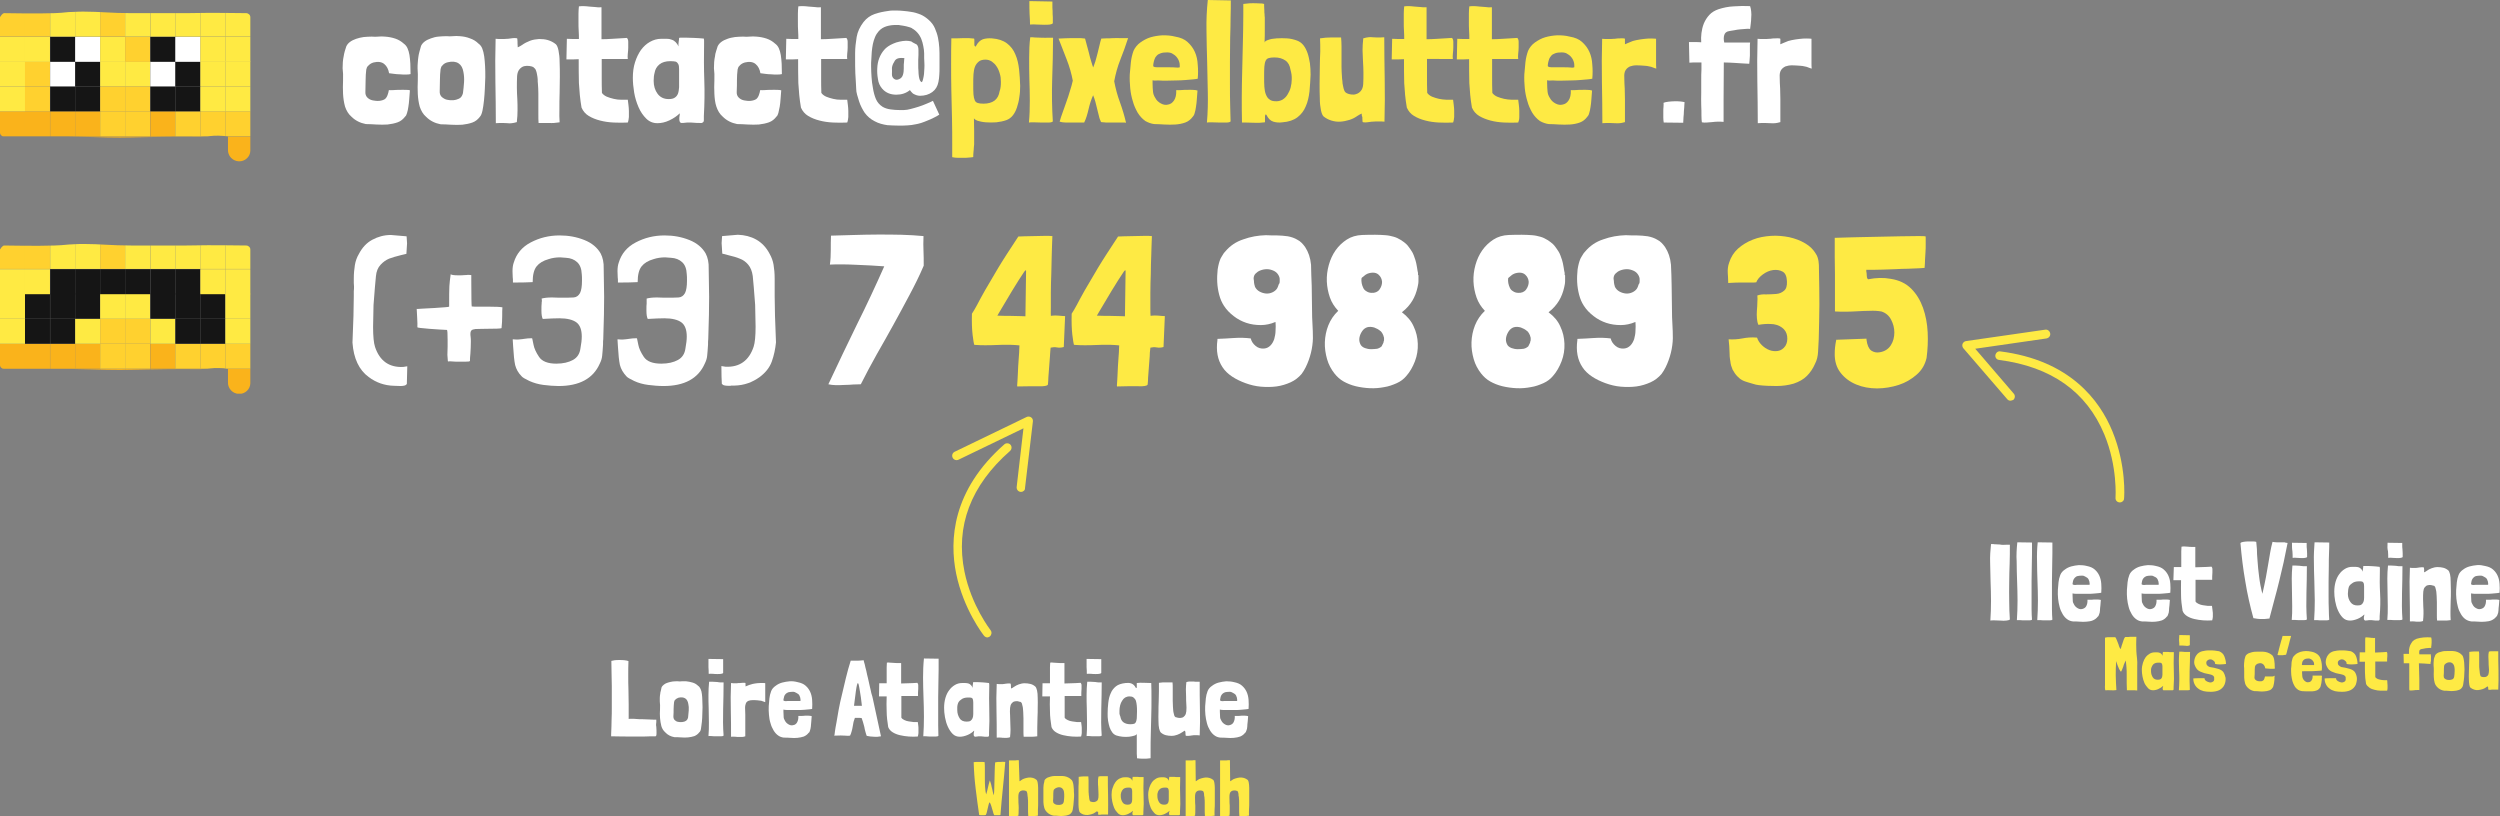 <svg xmlns="http://www.w3.org/2000/svg" xmlns:xlink="http://www.w3.org/1999/xlink" id="Calque_2_00000017516270938801263490000015384707853375927968_" x="0px" y="0px" viewBox="0 0 1140.5 372.4" style="enable-background:new 0 0 1140.5 372.4;" xml:space="preserve"><rect x="0" y="0" width="1140.5" height="372.4" fill="#808080" stroke="none"/><style type="text/css">	.st0{fill:#FFFFFF;}	.st1{fill:#FEEA44;}	.st2{clip-path:url(#SVGID_00000067231272638672704860000004312536172458234794_);}	.st3{fill:#FAB31B;}	.st4{fill:#FFD12F;}	.st5{fill:#151515;}	.st6{fill:#FFEA43;}	.st7{clip-path:url(#SVGID_00000058558953420290668820000005199560307210538884_);}	.st8{fill:#FEEA43;}</style><g id="Calque_1-2">	<g id="Groupe_6726">		<g id="Ile_et_vilaine">			<g>				<path class="st0" d="M915.7,248.5h1.2v0.2c0,2.8,0,5.6-0.1,8.5c-0.1,2.8-0.2,5.7-0.2,8.5s-0.1,5.7,0,8.5c0,2.8,0.1,5.6,0.3,8.4     c-0.3,0.3-0.8,0.4-1.6,0.5s-1.7,0.1-2.7,0c-1,0-1.9-0.1-2.8-0.1s-1.5,0-1.8,0.1c0.2-2.9,0.3-5.9,0.3-8.9c0-3-0.1-5.9-0.2-8.8     c-0.1-2.9-0.1-5.8-0.2-8.7s0.1-5.7,0.4-8.4v-0.1c0.2,0,0.5,0,1,0c0.5,0.1,0.8,0.1,1,0.1c0.6,0,1.3,0.1,2,0.1     C913.1,248.6,914.2,248.6,915.7,248.5L915.7,248.5z"></path>				<path class="st0" d="M929.6,247.4l6.7,0.1c0,1.3,0,3,0,4.9c0,1.9-0.1,3.9-0.1,6.1c0,2.2-0.1,4.4-0.1,6.7s0,4.6,0,6.7s0,4.2,0,6     c0,1.9,0.1,3.5,0.2,4.8c-0.2,0.2-0.6,0.3-1.2,0.3s-1.4,0-2.1,0s-1.5,0-2.2-0.1c-0.7,0-1.1,0-1.4,0c0.2-2.9,0.3-5.9,0.3-8.9     s-0.1-6-0.2-8.9s-0.2-6-0.2-8.9C929.2,253.3,929.3,250.3,929.6,247.4L929.6,247.4z"></path>				<path class="st0" d="M920.3,247.4l6.7,0.1c0,1.3,0,3,0,4.9c0,1.9-0.1,3.9-0.1,6.1c0,2.2-0.1,4.4-0.1,6.7s0,4.6,0,6.7s0,4.2,0,6     c0,1.9,0.1,3.5,0.2,4.8c-0.2,0.2-0.6,0.3-1.2,0.3s-1.4,0-2.1,0s-1.5,0-2.2-0.1c-0.7,0-1.1,0-1.4,0c0.2-2.9,0.3-5.9,0.3-8.9     s-0.1-6-0.2-8.9s-0.2-6-0.2-8.9C919.8,253.3,920,250.3,920.3,247.4L920.3,247.4z"></path>				<path class="st0" d="M945.5,270.7v0.9c0,1,0.1,1.8,0.1,2.4s0.2,1.2,0.6,1.8c0.4,0.8,1,1.3,1.7,1.7c0.7,0.4,1.4,0.5,2.1,0.3     s1.3-0.5,1.7-1.2s0.7-1.7,0.6-3c0.3,0,0.8,0,1.3,0c0.5,0,1.1,0,1.7-0.1c0.6,0,1.2,0,1.7,0c0.5,0,1,0.1,1.4,0.2     c-0.1,0.9-0.1,1.7-0.2,2.5s-0.2,1.6-0.2,2.3s-0.2,1.3-0.4,1.8c-0.2,0.5-0.3,0.9-0.6,1c-0.6,0.8-1.3,1.3-2.2,1.7     s-1.8,0.5-2.9,0.6c-1,0.1-2.1,0.1-3.2,0s-2.1-0.1-3-0.1c-0.9-0.1-1.8-0.4-2.5-0.9c-0.9-0.6-1.6-1.4-2.2-2.4s-1.1-2.1-1.4-3.3     s-0.6-2.5-0.7-3.8c-0.1-1.3-0.2-2.7-0.1-4c0.1-1.2,0.2-2.4,0.3-3.5c0.1-1.1,0.4-2.2,0.8-3.3c0.4-1,1.1-1.8,2-2.4     c0.9-0.7,1.9-1.2,3-1.5s2.3-0.5,3.5-0.6c1.2,0,2.5,0.1,3.6,0.4c1.5,0.3,2.7,0.8,3.6,1.6c0.9,0.8,1.6,1.7,2.1,2.8     c0.5,1.1,0.8,2.3,0.9,3.7c0.1,1.3,0.1,2.7,0,4.1c-0.2,0.1-0.7,0.1-1.3,0.2s-1.4,0.1-2.2,0.2c-0.9,0.1-1.8,0.1-2.8,0.1     c-1,0-1.9,0-2.8,0s-1.7,0-2.4,0S945.8,270.8,945.5,270.7L945.5,270.7z M951.4,263.1c-0.3-0.2-0.5-0.3-0.8-0.4s-0.6-0.1-0.9-0.1     c-0.8,0-1.4,0.1-1.9,0.2s-0.9,0.4-1.2,0.7s-0.5,0.6-0.7,1c-0.2,0.4-0.2,0.8-0.3,1.2c-0.1,0.4-0.1,0.6-0.1,0.8     c0,0.1,0.2,0.2,0.5,0.3s0.8,0.1,1.4,0c0.6,0,1.6,0,2.8,0c0.8,0,1.5,0,1.9,0s0.7,0,0.9,0c0.2,0,0.3-0.1,0.3-0.1v-0.5     c0-0.6-0.2-1.3-0.5-1.9S952,263.4,951.4,263.1L951.4,263.1z"></path>				<path class="st0" d="M977,270.7v0.9c0,1,0.1,1.8,0.1,2.4s0.2,1.2,0.6,1.8c0.4,0.8,1,1.3,1.7,1.7c0.7,0.4,1.4,0.5,2.1,0.3     s1.3-0.5,1.7-1.2s0.7-1.7,0.6-3c0.3,0,0.8,0,1.3,0c0.5,0,1.1,0,1.7-0.1c0.6,0,1.2,0,1.7,0c0.5,0,1,0.1,1.4,0.2     c-0.1,0.9-0.1,1.7-0.2,2.5s-0.2,1.6-0.2,2.3s-0.2,1.3-0.4,1.8c-0.2,0.5-0.3,0.9-0.6,1c-0.6,0.8-1.3,1.3-2.2,1.7     c-0.9,0.3-1.8,0.5-2.9,0.6c-1,0.1-2.1,0.1-3.2,0s-2.1-0.1-3-0.1c-0.9-0.1-1.8-0.4-2.5-0.9c-0.9-0.6-1.6-1.4-2.2-2.4     c-0.6-1-1.1-2.1-1.4-3.3s-0.6-2.5-0.7-3.8s-0.2-2.7-0.1-4c0.1-1.2,0.2-2.4,0.3-3.5c0.1-1.1,0.4-2.2,0.8-3.3c0.4-1,1.1-1.8,2-2.4     c0.9-0.7,1.9-1.2,3-1.5s2.3-0.5,3.5-0.6c1.2,0,2.5,0.1,3.6,0.4c1.5,0.3,2.7,0.8,3.6,1.6c0.9,0.8,1.6,1.7,2.1,2.8     s0.8,2.3,0.9,3.7c0.1,1.3,0.1,2.7,0,4.1c-0.2,0.1-0.7,0.1-1.3,0.2s-1.4,0.1-2.2,0.2c-0.9,0.1-1.8,0.1-2.8,0.1c-1,0-1.9,0-2.8,0     s-1.7,0-2.4,0S977.3,270.8,977,270.7L977,270.7z M982.9,263.1c-0.3-0.2-0.5-0.3-0.8-0.4s-0.6-0.1-0.9-0.1     c-0.8,0-1.4,0.1-1.9,0.2c-0.5,0.2-0.9,0.4-1.2,0.7s-0.5,0.6-0.7,1c-0.2,0.4-0.2,0.8-0.3,1.2c-0.1,0.4-0.1,0.6-0.1,0.8     c0,0.1,0.2,0.2,0.5,0.3s0.8,0.1,1.4,0c0.6,0,1.6,0,2.8,0c0.8,0,1.5,0,1.9,0s0.7,0,0.9,0c0.2,0,0.3-0.1,0.3-0.1v-0.5     c0-0.6-0.2-1.3-0.5-1.9S983.6,263.4,982.9,263.1L982.9,263.1z"></path>				<path class="st0" d="M1001.5,249.5v6.6c0,0.4,0,0.9,0,1.3c0,0.5,0,0.9,0,1.4c1,0,2.1-0.1,3.2-0.1s2.5-0.1,4.2-0.2     c0.2,0.3,0.4,0.6,0.4,1.1c0,0.5,0,1,0,1.6s-0.1,1.2-0.1,1.8c0,0.6,0,1.1,0,1.5h-7.6v5.2c0,1.7,0,3.3,0,4.7     c0.3,0.5,0.8,0.8,1.4,1.1c0.6,0.3,1.3,0.5,2,0.6c0.7,0.1,1.5,0.2,2.2,0.3c0.7,0,1.4,0,1.9,0c0.1,0.5,0.1,1,0.2,1.5     c0.1,0.6,0.1,1.1,0.2,1.7c0,0.6,0,1.2,0,1.8s-0.2,1.1-0.3,1.6c-1.3,0.1-2.7,0.1-4.1,0s-2.7-0.3-4-0.6s-2.3-0.7-3.3-1.3     c-1-0.6-1.7-1.4-2.1-2.4c-0.4-2.5-0.7-4.9-0.7-7.1s-0.1-4.5,0-6.9c-0.5,0-1.1,0-1.6,0h-1.9l0.2-6c0.7,0,1.3,0,1.8,0h1.6     c0-0.7,0-1.5,0-2.3c0-0.8,0-1.7,0-2.5s0-1.7,0-2.4s0.1-1.5,0.1-2.1c0.4-0.1,0.9-0.1,1.4-0.1s1,0.1,1.6,0.1     c0.6,0.1,1.1,0.1,1.7,0.1S1000.9,249.5,1001.5,249.5L1001.5,249.5z"></path>				<path class="st0" d="M1051.6,258.3h0.8v0.1c0,4-0.1,8-0.2,12.1c-0.1,4.1-0.1,8.1,0.2,12.1c-0.2,0.2-0.6,0.3-1.2,0.3     s-1.4,0-2.1,0s-1.5,0-2.2-0.1c-0.7,0-1.1,0-1.4,0c0.2-2.1,0.2-4.1,0.2-6.3s-0.1-4.2-0.1-6.3s-0.1-4.2-0.1-6.2s0.1-4,0.3-6v0     c0.1,0,0.3,0,0.7,0s0.6,0,0.7,0c0.4,0,1,0.1,1.8,0.1S1050.6,258.4,1051.6,258.3L1051.6,258.3z M1045.6,247.6l6.7,0.1     c0,0.2,0,0.6,0,1.1c0,0.5,0,1.1,0.1,1.7s0,1.2,0.1,1.9c0,0.6,0,1.2,0,1.7c-0.1,0.2-0.4,0.3-0.9,0.4c-0.5,0.1-1,0.1-1.7,0.1     c-0.6,0-1.3-0.1-2-0.1c-0.7-0.1-1.4-0.1-2,0c0-0.9,0-1.9-0.1-3C1045.6,250.4,1045.6,249.2,1045.6,247.6L1045.6,247.6z"></path>				<path class="st0" d="M1055.9,247.4l6.7,0.1c0,1.3,0,3-0.1,4.9s-0.1,3.9-0.1,6.1s-0.1,4.4-0.1,6.7c0,2.3,0,4.6,0,6.7s0,4.2,0.1,6     c0,1.9,0.1,3.5,0.2,4.8c-0.2,0.2-0.6,0.3-1.2,0.3c-0.7,0-1.4,0-2.1,0s-1.5,0-2.2-0.1c-0.7,0-1.1,0-1.4,0     c0.2-2.9,0.3-5.9,0.3-8.9c-0.1-3-0.1-6-0.2-8.9s-0.2-6-0.2-8.9C1055.5,253.3,1055.7,250.3,1055.9,247.4L1055.9,247.4z"></path>				<path class="st0" d="M1085.6,258.6c0,0.2,0.1,0.4,0.1,0.6c0,0.2,0,0.4,0,0.6v0.5c-0.1,3.5-0.1,7,0.1,10.4s0.1,6.9-0.2,10.4     c0,0.4,0,0.9,0,1.3c0,0.4-0.2,0.7-0.6,0.7h-0.6c-0.5,0-1.1,0-1.6-0.1s-1.1-0.1-1.6-0.1c-0.4,0-0.7,0-1.1,0.1     c-0.3,0-0.7,0.1-1.1,0.1c-0.2-0.1-0.4-0.2-0.5-0.4c-0.1-0.2-0.1-0.4-0.1-0.7c0-0.4,0-0.6,0.1-0.9c0.1-0.2,0.1-0.5,0.1-0.8     c-0.8,0.8-1.8,1.5-3,2s-2.4,0.8-3.5,0.8c-1.3,0-2.4-0.4-3.3-1.3s-1.6-2-2.2-3.3s-1-2.7-1.3-4.3s-0.4-3-0.4-4.3     c0-1.6,0.2-3.1,0.6-4.5s1-2.6,1.7-3.5c0.7-1,1.6-1.8,2.6-2.4s2.1-0.9,3.2-0.9c0.6,0,1.1,0,1.6,0s1,0.1,1.4,0.2     c0.4,0.1,0.8,0.4,1.1,0.7s0.6,0.7,0.8,1.3c0-0.5,0-1,0.1-1.4c0.1-0.4,0.1-0.8,0.1-1.1c0,0,0.1-0.1,0.3-0.1c0.2,0,0.4,0,0.7,0     s0.5,0,0.8,0h0.5c0.6,0,1.2,0.1,2,0.1S1084.6,258.5,1085.6,258.6L1085.6,258.6z M1071.4,268.3c-0.1,0.4-0.2,0.9-0.2,1.3     c0,0.4-0.1,0.9-0.1,1.3c0,1.5,0.4,2.7,1.2,3.8s1.8,1.5,3.2,1.5c0.8,0,1.4-0.1,1.8-0.4c0.4-0.3,0.7-0.7,0.9-1.2     c0.2-0.5,0.3-1.1,0.3-1.9c0-0.7,0-1.6,0-2.5c0-1.1,0-2,0-2.7s-0.1-1.2-0.2-1.5c-0.2-0.4-0.4-0.6-0.7-0.7s-0.9-0.1-1.5-0.1     c-1.3,0-2.4,0.3-3.2,1C1072,266.8,1071.5,267.5,1071.4,268.3L1071.4,268.3z"></path>				<path class="st0" d="M1095.2,258.3h0.8v0.1c0,4-0.1,8-0.2,12.1c-0.1,4.1-0.1,8.1,0.2,12.1c-0.2,0.2-0.6,0.3-1.2,0.3     s-1.4,0-2.1,0s-1.5,0-2.2-0.1c-0.7,0-1.1,0-1.4,0c0.2-2.1,0.2-4.1,0.2-6.3s-0.1-4.2-0.1-6.3s-0.1-4.2-0.1-6.2s0.1-4,0.3-6v0     c0.1,0,0.3,0,0.7,0s0.6,0,0.7,0c0.4,0,1,0.1,1.8,0.1S1094.1,258.4,1095.2,258.3L1095.2,258.3z M1089.2,247.6l6.7,0.1     c0,0.2,0,0.6,0,1.1c0,0.5,0,1.1,0.1,1.7s0,1.2,0.1,1.9c0,0.6,0,1.2,0,1.7c-0.1,0.2-0.4,0.3-0.9,0.4c-0.5,0.1-1,0.1-1.7,0.1     c-0.6,0-1.3-0.1-2-0.1c-0.7-0.1-1.4-0.1-2,0c0-0.9,0-1.9-0.1-3C1089.1,250.4,1089.1,249.2,1089.2,247.6L1089.2,247.6z"></path>				<path class="st0" d="M1105.9,261.1c0.2-0.1,0.4-0.2,0.6-0.3c0.2-0.1,0.4-0.3,0.6-0.4c0.7-0.5,1.4-0.9,2.3-1.2     c0.8-0.3,1.7-0.5,2.6-0.5s1.8,0.1,2.6,0.3s1.6,0.6,2.3,1.2c0.3,0.3,0.6,0.9,0.8,1.8s0.3,2,0.3,3.4s0.1,2.7,0.1,4.3     c0,1.5,0,3.1-0.1,4.7c0,1.6-0.1,3.1-0.1,4.6s0,2.8,0.1,3.9c-1.1,0.2-2.2,0.2-3.1,0.2s-1.9,0-3.1,0c-0.1-0.8-0.1-1.6-0.1-2.5     s0-1.9,0-2.9s0-2,0-3s-0.1-2-0.1-2.8c0-0.4-0.1-0.8-0.1-1.3s-0.1-0.9-0.2-1.4c-0.1-0.5-0.2-0.9-0.3-1.2     c-0.2-0.4-0.3-0.6-0.6-0.8c0,0-0.1,0-0.1,0s-0.1,0-0.1,0c-0.3-0.1-0.7-0.2-1.2-0.3c-0.5-0.1-1,0-1.5,0.1     c-0.5,0.1-0.9,0.4-1.3,0.9c-0.4,0.4-0.6,1.1-0.7,2c-0.1,1.1-0.1,2.3-0.1,3.4c0,1.1,0.1,2.2,0.1,3.3c0.1,1.1,0.1,2.2,0.1,3.3     s-0.1,2.2-0.2,3.2v0.2c-0.6,0.2-1,0.3-1.4,0.3c-0.4,0-0.8,0-1.2,0c-0.4,0-0.9,0-1.4-0.1s-1.2,0-2,0c0-4,0-8-0.1-12     c-0.1-4-0.1-8.2,0.1-12.5c0.4,0,0.7,0.1,1,0.1s0.5,0,0.7,0s0.5,0,0.7,0c0.3,0,0.6,0,1-0.1c0.1,0,0.4,0,0.7-0.1     c0.3,0,0.7-0.1,1-0.1s0.6,0,0.9,0s0.4,0.1,0.4,0.2c0.1,0.6,0.1,1,0.1,1.4S1105.8,260.7,1105.9,261.1L1105.9,261.1z"></path>				<path class="st0" d="M1127.3,270.7v0.9c0,1,0.1,1.8,0.1,2.4s0.2,1.2,0.6,1.8c0.4,0.8,0.9,1.3,1.7,1.7c0.7,0.4,1.4,0.5,2.1,0.3     s1.3-0.5,1.7-1.2s0.7-1.7,0.6-3c0.3,0,0.8,0,1.3,0c0.6,0,1.1,0,1.7-0.1c0.6,0,1.2,0,1.7,0c0.6,0,1,0.1,1.4,0.2     c-0.1,0.9-0.1,1.7-0.2,2.5s-0.2,1.6-0.2,2.3s-0.2,1.3-0.4,1.8c-0.2,0.5-0.3,0.9-0.6,1c-0.6,0.8-1.3,1.3-2.2,1.7     s-1.8,0.5-2.9,0.6s-2.1,0.1-3.2,0s-2.1-0.1-3-0.1c-0.9-0.1-1.8-0.4-2.6-0.9c-0.9-0.6-1.6-1.4-2.2-2.4s-1.1-2.1-1.4-3.3     s-0.6-2.5-0.7-3.8c-0.1-1.3-0.2-2.7-0.1-4c0.1-1.2,0.2-2.4,0.3-3.5c0.1-1.1,0.4-2.2,0.8-3.3c0.4-1,1.1-1.8,2-2.4     c0.9-0.7,1.9-1.2,3-1.5s2.3-0.5,3.5-0.6s2.4,0.1,3.6,0.4c1.5,0.3,2.7,0.8,3.6,1.6c0.9,0.8,1.6,1.7,2.1,2.8s0.8,2.3,0.9,3.7     c0.1,1.3,0.1,2.7,0,4.1c-0.2,0.1-0.7,0.1-1.3,0.2s-1.4,0.1-2.2,0.2c-0.9,0.1-1.8,0.1-2.8,0.1c-1,0-1.9,0-2.8,0s-1.7,0-2.4,0     C1128.1,270.8,1127.6,270.8,1127.3,270.7L1127.3,270.7z M1133.2,263.1c-0.3-0.2-0.5-0.3-0.8-0.4s-0.6-0.1-0.9-0.1     c-0.8,0-1.4,0.1-1.9,0.2s-0.9,0.4-1.2,0.7s-0.5,0.6-0.7,1c-0.2,0.4-0.2,0.8-0.3,1.2c-0.1,0.4-0.1,0.6-0.1,0.8     c0,0.1,0.2,0.2,0.5,0.3s0.8,0.1,1.4,0c0.6,0,1.6,0,2.8,0c0.8,0,1.5,0,1.9,0s0.7,0,0.9,0c0.2,0,0.3-0.1,0.3-0.1v-0.5     c0-0.6-0.2-1.3-0.5-1.9S1133.8,263.4,1133.2,263.1L1133.2,263.1z"></path>			</g>		</g>		<g id="Loire_Atlantique">			<g>				<path class="st0" d="M299.4,331.5c0.1,1.2,0.1,2.1,0.1,2.7s0,1-0.1,1.3c-0.1,0.3-0.2,0.4-0.4,0.4s-0.5,0-0.8,0     c-0.4,0-0.8,0-1.4,0s-1.5,0.1-2.9,0.1c-1.4,0-3.2,0-5.6,0s-5.5,0-9.5-0.1v-0.9c0.1-2.5,0.2-4.7,0.2-6.6c0.1-2,0.1-3.8,0.1-5.5     c0-1.7,0-3.4,0-5s0-3.2,0-4.9c0-1.7-0.1-3.4-0.1-5.3s-0.1-4-0.1-6.2c0.3-0.1,0.8-0.2,1.5-0.3c0.7-0.1,1.4-0.1,2.2-0.1     s1.5,0,2.3,0.1s1.4,0.2,1.8,0.4c-0.1,2.1-0.1,4.3-0.1,6.5c0,2.2,0,4.5,0.1,6.7c0,2.2,0.1,4.5,0.1,6.7c0,2.2,0,4.4,0,6.5v0     c0.2-0.1,0.7-0.1,1.3-0.1c0.6,0,1.4,0,2.2,0.1s1.8,0.1,2.7,0.1s1.9,0.1,2.7,0.1c0.9,0,1.6,0.1,2.3,0.1c0.7,0,1.1,0,1.4,0     c0,0.4,0,0.7,0,1.1c0,0.3-0.1,0.7-0.1,1C299.3,330.9,299.3,331.2,299.4,331.5L299.4,331.5z"></path>				<path class="st0" d="M301.8,313.6c0.2-0.5,0.6-0.9,1.1-1.3c0.5-0.4,1.1-0.7,1.8-0.9s1.4-0.4,2.2-0.5c0.8-0.1,1.5-0.1,2.3-0.1     c0.6,0.1,1.3,0.1,1.9,0c0.6,0,1.2,0,1.9,0c1,0.1,2,0.3,3,0.6c1,0.3,1.8,0.8,2.5,1.5c0.5,0.3,0.8,0.8,1.1,1.4     c0.3,0.6,0.5,1.4,0.6,2.3s0.2,1.8,0.2,2.8c0,1,0.1,2.1,0.1,3.2c0,1-0.1,2-0.1,3.2c0,1.2-0.1,2.4-0.2,3.5c-0.1,1.1-0.3,2.1-0.4,3     s-0.4,1.5-0.8,1.8c-0.6,0.8-1.3,1.3-2.2,1.7c-0.9,0.3-1.9,0.5-2.9,0.6c-1,0.1-2.1,0.1-3.2,0c-1.1-0.1-2.1-0.1-3-0.1     c-1.7-0.3-3.1-1-4.2-2.2c-0.9-0.8-1.5-1.8-1.8-2.9c-0.3-1.2-0.5-2.4-0.6-3.7s-0.1-2.6,0-3.9s0-2.5-0.1-3.6c0-0.6,0-1.2,0-1.7     c0-0.6,0.1-1.2,0.2-1.8c0-0.4,0.1-0.8,0.3-1.5C301.6,314.4,301.7,313.9,301.8,313.6L301.8,313.6z M307.9,319.4     c-0.2,0.1-0.3,0.5-0.4,1c-0.1,1-0.2,2.1-0.2,3.1s0,2.1-0.1,3.3c0,0.8,0.2,1.3,0.6,1.7c0.4,0.4,0.9,0.7,1.5,0.8     c0.6,0.1,1.2,0.2,1.9,0.1c0.6-0.1,1.2-0.2,1.6-0.5c0.6-0.3,0.9-0.8,1.1-1.6c0.1-1,0.2-2.1,0.3-3.2s0-2.1-0.2-3     c-0.2-1.1-0.6-2-1.4-2.5s-1.8-0.6-3.1-0.3C308.9,318.5,308.3,318.9,307.9,319.4L307.9,319.4z"></path>				<path class="st0" d="M329.3,311.3h0.8v0.1c0,4-0.1,8-0.2,12.1c-0.1,4.1-0.1,8.1,0.2,12.1c-0.2,0.2-0.6,0.3-1.2,0.3     c-0.6,0-1.4,0-2.1,0c-0.8,0-1.5,0-2.2-0.1s-1.1,0-1.4,0c0.2-2.1,0.2-4.1,0.2-6.3s-0.1-4.2-0.1-6.3c-0.1-2.1-0.1-4.2-0.1-6.2     s0.1-4,0.3-6v0c0.1,0,0.4,0,0.7,0s0.5,0,0.7,0c0.4,0,1,0.1,1.8,0.1S328.2,311.4,329.3,311.3L329.3,311.3z M323.2,300.6l6.7,0.1     c0,0.2,0,0.5,0,1c0,0.5,0,1.1,0,1.7c0,0.6,0,1.2,0,1.9c0,0.6,0,1.2,0,1.7c-0.1,0.2-0.4,0.3-0.9,0.4c-0.5,0.1-1,0.1-1.7,0.1     s-1.3,0-2-0.1c-0.7,0-1.4-0.1-2,0c0-1,0-1.9-0.1-3C323.2,303.4,323.2,302.2,323.2,300.6L323.2,300.6z"></path>				<path class="st0" d="M340.1,313.2c0.1-0.1,0.4-0.2,0.9-0.4c0.5-0.2,0.9-0.4,1.4-0.5c0.6-0.2,1.3-0.4,2.1-0.5     c0.8-0.1,1.5-0.2,2.2-0.2c0.7,0,1.3,0,1.7,0c0.5,0,0.7,0,0.7,0.1c0,1.1,0,2.1,0,2.9s0,1.6,0,2.3v1.8c0,0.6,0,1.1,0,1.6l-0.4-0.1     c-0.2-0.1-0.3-0.1-0.5-0.2c-0.2,0-0.4-0.1-0.5-0.2c-0.4-0.1-0.8-0.2-1.2-0.2s-0.6-0.1-0.7-0.1c-0.9-0.1-1.7-0.1-2.4-0.1     s-1.4,0.1-1.9,0.3c-0.5,0.2-1,0.6-1.2,1.1s-0.4,1.2-0.4,2.1c0,1.1,0.1,2.2,0.1,3.2c0,1,0,2,0,3.1s0,2.1,0,3.1c0,1.1,0,2.2,0,3.4     v0.2c-0.6,0.2-1.1,0.3-1.5,0.3s-0.9,0-1.4,0c-0.5,0-1,0-1.6-0.1s-1.2,0-2,0c0-4,0-8-0.1-12c-0.1-4-0.1-8.2,0.1-12.5     c0.4,0,0.7,0.1,1,0.1c0.3,0,0.5,0,0.7,0s0.5,0,0.7,0c0.3,0,0.6,0,1-0.1c0.1,0,0.4,0,0.7,0s0.7-0.1,1.1-0.1c0.4,0,0.7,0,1,0     c0.3,0,0.4,0.1,0.4,0.1v0.9c0,0.1,0,0.2,0,0.3C340.2,312.8,340.2,313,340.1,313.2L340.1,313.2z"></path>				<path class="st0" d="M357.4,323.7v0.9c0,1,0.1,1.8,0.1,2.4s0.2,1.2,0.6,1.8c0.4,0.8,1,1.3,1.7,1.7c0.7,0.4,1.4,0.5,2.1,0.3     c0.7-0.1,1.3-0.5,1.7-1.2s0.7-1.7,0.6-3c0.3,0,0.8,0,1.3,0c0.5,0,1.1,0,1.7-0.1c0.6,0,1.2,0,1.7,0c0.5,0,1,0.1,1.4,0.2     c-0.1,0.9-0.1,1.7-0.2,2.5s-0.1,1.6-0.2,2.3s-0.2,1.3-0.4,1.8c-0.1,0.5-0.3,0.9-0.6,1c-0.6,0.8-1.3,1.3-2.2,1.7     c-0.9,0.3-1.9,0.5-2.9,0.6s-2.1,0.1-3.2,0s-2.1-0.1-3-0.1c-0.9-0.1-1.8-0.4-2.5-0.9c-0.9-0.6-1.6-1.4-2.2-2.4     c-0.6-1-1.1-2.1-1.4-3.3c-0.4-1.2-0.6-2.5-0.7-3.8s-0.2-2.7-0.1-4c0.1-1.2,0.2-2.4,0.3-3.5c0.1-1.1,0.4-2.2,0.8-3.3     c0.4-1,1.1-1.8,2-2.4c0.9-0.7,1.9-1.2,3-1.5s2.3-0.5,3.5-0.6s2.5,0.1,3.6,0.4c1.5,0.3,2.7,0.8,3.6,1.6c0.9,0.8,1.6,1.7,2.1,2.8     s0.8,2.3,0.9,3.7c0.1,1.3,0.1,2.7,0,4.1c-0.2,0.1-0.7,0.1-1.3,0.2c-0.6,0.1-1.4,0.1-2.2,0.2c-0.9,0.1-1.8,0.1-2.8,0.1     c-1,0-1.9,0-2.8,0s-1.7,0-2.4,0S357.7,323.8,357.4,323.7L357.4,323.7z M363.3,316.1c-0.3-0.2-0.5-0.3-0.8-0.4s-0.6-0.1-0.9-0.1     c-0.8,0-1.4,0.1-1.9,0.2c-0.5,0.2-0.9,0.4-1.2,0.7s-0.5,0.6-0.7,1c-0.1,0.4-0.2,0.8-0.3,1.2c-0.1,0.4-0.1,0.6-0.1,0.8     c0,0.1,0.2,0.2,0.5,0.3s0.8,0.1,1.4,0c0.6,0,1.6,0,2.8,0c0.9,0,1.5,0,1.9,0s0.7,0,0.9,0c0.2,0,0.3-0.1,0.3-0.1v-0.5     c0-0.6-0.2-1.3-0.5-1.9S363.9,316.4,363.3,316.1L363.3,316.1z"></path>				<path class="st0" d="M398.2,318.8l3.7,17.1v0c-1,0.2-2.1,0.3-3.2,0.2c-1.2,0-2.3-0.2-3.3-0.4h0c-0.2-0.5-0.4-1.1-0.6-1.9     c-0.2-0.7-0.4-1.5-0.5-2.2c-0.2-0.8-0.4-1.5-0.6-2.2c-0.2-0.7-0.4-1.3-0.6-1.8c-0.4-0.1-0.8-0.1-1-0.1h-0.6c-0.2,0-0.4,0-0.6,0     s-0.5,0-0.9,0c-0.2,0.5-0.4,1.1-0.6,1.8c-0.1,0.7-0.3,1.4-0.4,2.2s-0.3,1.5-0.5,2.2c-0.2,0.7-0.4,1.4-0.7,1.9c0,0-0.1,0-0.1,0     c0,0,0,0-0.1,0c-0.3,0.1-0.9,0.1-2,0s-2.7-0.1-4.9,0c0,0-0.1,0-0.1,0c0.1-0.2,0.2-0.9,0.3-1.9s0.4-2.4,0.7-4.1s0.6-3.6,1-5.8     c0.4-2.2,0.9-4.5,1.5-6.9c0.6-2.5,1.2-5,1.8-7.6c0.6-2.6,1.4-5.3,2.2-7.9c0.2,0,0.5,0,0.7,0h1c0.4,0,1,0,1.6,0s1.5-0.1,2.6-0.2     c0.1,0.4,0.2,1.1,0.5,1.9c0.2,0.9,0.4,1.9,0.7,2.9c0.2,1.1,0.5,2.3,0.8,3.5c0.3,1.2,0.5,2.4,0.8,3.6c0.3,1.1,0.5,2.2,0.7,3.1     C397.9,317.5,398.1,318.2,398.2,318.8L398.2,318.8z M393.2,322c-0.3-2.8-0.6-5-0.9-6.6c-0.2-1.6-0.5-2.6-0.6-3.2     c-0.2-0.6-0.4-0.7-0.5-0.4c-0.2,0.3-0.3,0.9-0.5,1.9s-0.3,2.1-0.5,3.6c-0.2,1.4-0.4,3-0.6,4.7c0.6,0,1.1,0,1.8,0     C392,322,392.6,322,393.2,322L393.2,322z"></path>				<path class="st0" d="M411.1,302.5v6.6c0,0.4,0,0.9,0,1.3c0,0.5,0,0.9,0,1.4c1,0,2.1-0.1,3.2-0.1s2.5-0.1,4.2-0.2     c0.2,0.3,0.4,0.6,0.4,1.1c0,0.5,0,1,0,1.6c0,0.6-0.1,1.2-0.1,1.8c0,0.6,0,1.1,0,1.5h-7.6v5.2c0,1.7,0,3.3,0,4.7     c0.3,0.5,0.8,0.8,1.4,1.1c0.6,0.3,1.3,0.5,2,0.6c0.7,0.1,1.5,0.2,2.2,0.3c0.7,0,1.4,0,1.9,0c0.1,0.5,0.1,1,0.2,1.5     c0.1,0.6,0.1,1.1,0.1,1.7c0,0.6,0,1.2,0,1.8c0,0.6-0.2,1.1-0.3,1.6c-1.3,0.1-2.7,0.1-4.1,0c-1.4-0.1-2.7-0.3-4-0.6     s-2.3-0.7-3.3-1.3c-1-0.6-1.7-1.4-2.1-2.4c-0.4-2.5-0.7-4.9-0.7-7.1c-0.1-2.2-0.1-4.5,0-6.9c-0.5,0-1.1,0-1.6,0h-1.9l0.1-6     c0.6,0,1.3,0,1.8,0h1.6c0-0.7,0-1.5,0-2.3c0-0.8,0-1.7,0-2.5s0-1.7,0-2.5s0.1-1.5,0.1-2.1c0.4-0.1,0.9-0.1,1.4,0     c0.5,0,1,0.1,1.6,0.1c0.6,0,1.1,0.1,1.7,0.1C410,302.5,410.6,302.5,411.1,302.5L411.1,302.5z"></path>				<path class="st0" d="M421.5,300.4l6.7,0.1c0,1.3,0,3,0,4.9s-0.1,3.9-0.1,6.1c0,2.2-0.1,4.4-0.1,6.7c0,2.3,0,4.6,0,6.7s0,4.2,0,6     c0,1.9,0.1,3.5,0.1,4.8c-0.2,0.2-0.6,0.3-1.2,0.3c-0.6,0-1.4,0-2.1,0c-0.8,0-1.5,0-2.2-0.1s-1.1,0-1.4,0     c0.2-2.9,0.3-5.9,0.3-8.9c0-3-0.1-6-0.2-8.9s-0.2-6-0.2-8.9C421.1,306.3,421.2,303.3,421.5,300.4L421.5,300.4z"></path>				<path class="st0" d="M451.2,311.6c0,0.2,0.1,0.4,0.1,0.6c0,0.2,0,0.4,0,0.6v0.5c-0.1,3.5-0.1,7,0,10.4c0.1,3.4,0.1,6.9-0.1,10.4     c0,0.4,0,0.9,0,1.3c0,0.4-0.2,0.7-0.6,0.7H450c-0.5,0-1,0-1.6-0.1s-1.1-0.1-1.6-0.1c-0.4,0-0.7,0-1,0.1c-0.3,0-0.7,0.1-1,0.1     c-0.2-0.1-0.4-0.2-0.5-0.4c-0.1-0.2-0.1-0.4-0.1-0.7c0-0.4,0-0.6,0.1-0.9c0.1-0.2,0.1-0.5,0.1-0.8c-0.8,0.8-1.8,1.5-3,2     s-2.4,0.8-3.5,0.8c-1.3,0-2.4-0.4-3.3-1.3c-0.9-0.9-1.6-2-2.2-3.3s-1-2.7-1.3-4.3s-0.4-3-0.4-4.3c0-1.6,0.2-3.1,0.6-4.5     c0.4-1.4,1-2.6,1.7-3.5c0.7-1,1.6-1.8,2.6-2.4s2.1-0.9,3.2-0.9c0.6,0,1.1,0,1.6,0s1,0.1,1.4,0.2c0.4,0.1,0.8,0.4,1.1,0.7     c0.3,0.3,0.6,0.7,0.8,1.3c0-0.5,0-1,0.1-1.4c0.1-0.4,0.1-0.8,0.1-1.1c0,0,0.1-0.1,0.3-0.1c0.2,0,0.5,0,0.7,0c0.3,0,0.5,0,0.8,0     h0.5c0.6,0,1.2,0.1,2,0.1S450.1,311.5,451.2,311.6L451.2,311.6z M436.9,321.3c-0.1,0.4-0.2,0.9-0.2,1.3c0,0.4,0,0.9,0,1.3     c0,1.5,0.4,2.7,1.1,3.8s1.8,1.5,3.2,1.5c0.8,0,1.4-0.1,1.8-0.4s0.7-0.7,0.9-1.2c0.2-0.5,0.3-1.1,0.3-1.9c0-0.7,0-1.6,0-2.5     c0-1.1,0-2,0-2.7s-0.1-1.2-0.2-1.5c-0.1-0.4-0.4-0.6-0.7-0.7s-0.9-0.1-1.5-0.1c-1.3,0-2.4,0.3-3.2,1     C437.5,319.8,437.1,320.5,436.9,321.3L436.9,321.3z"></path>				<path class="st0" d="M461.3,314.1c0.2-0.1,0.4-0.2,0.6-0.3c0.2-0.1,0.5-0.3,0.6-0.4c0.7-0.5,1.5-0.9,2.3-1.2     c0.9-0.3,1.7-0.5,2.6-0.5s1.8,0.1,2.6,0.3c0.9,0.2,1.6,0.6,2.3,1.2c0.3,0.3,0.6,0.9,0.8,1.8c0.2,0.9,0.3,2,0.3,3.4     s0.1,2.7,0,4.3c0,1.5,0,3.1-0.1,4.7c0,1.6-0.1,3.1-0.1,4.6s0,2.8,0,3.9c-1.1,0.2-2.2,0.2-3.1,0.2s-1.9,0-3.1,0     c-0.1-0.8-0.1-1.6-0.1-2.5s0-1.9,0-2.9s0-2,0-3s-0.1-2-0.1-2.8c0-0.4-0.1-0.8-0.1-1.3s-0.1-0.9-0.2-1.4     c-0.1-0.5-0.2-0.9-0.3-1.2c-0.1-0.4-0.4-0.6-0.6-0.8c0,0-0.1,0-0.1,0s-0.1,0-0.1,0c-0.3-0.1-0.6-0.2-1.1-0.3     c-0.5-0.1-1,0-1.5,0.1s-0.9,0.4-1.3,0.9s-0.6,1.1-0.7,2c-0.1,1.1-0.1,2.3,0,3.4c0,1.1,0.1,2.2,0.1,3.3c0,1.1,0.1,2.2,0.1,3.3     s-0.1,2.2-0.2,3.2v0.2c-0.6,0.2-1,0.3-1.5,0.3s-0.8,0-1.2,0c-0.4,0-0.9,0-1.4-0.1s-1.2,0-2,0c0-4,0-8-0.1-12     c-0.1-4-0.1-8.2,0.1-12.5c0.4,0,0.7,0.1,1,0.1c0.3,0,0.5,0,0.7,0s0.5,0,0.7,0c0.3,0,0.6,0,1-0.1c0.1,0,0.4,0,0.7-0.1     c0.3,0,0.6-0.1,1-0.1c0.3,0,0.6,0,0.9,0c0.3,0,0.4,0.1,0.4,0.2c0.1,0.6,0.1,1,0.1,1.4S461.2,313.7,461.3,314.1L461.3,314.1z"></path>				<path class="st0" d="M485.6,302.5v6.6c0,0.4,0,0.9,0,1.3c0,0.5,0,0.9,0,1.4c1,0,2.1-0.1,3.2-0.1s2.5-0.1,4.2-0.2     c0.2,0.3,0.4,0.6,0.4,1.1c0,0.5,0,1,0,1.6c0,0.6-0.1,1.2-0.1,1.8c0,0.6,0,1.1,0,1.5h-7.6v5.2c0,1.7,0,3.3,0,4.7     c0.3,0.5,0.8,0.8,1.4,1.1c0.6,0.3,1.3,0.5,2,0.6c0.7,0.1,1.5,0.2,2.2,0.3c0.7,0,1.4,0,1.9,0c0.1,0.5,0.1,1,0.2,1.5     c0.1,0.6,0.1,1.1,0.1,1.7c0,0.6,0,1.2,0,1.8c0,0.6-0.2,1.1-0.3,1.6c-1.3,0.1-2.7,0.1-4.1,0c-1.4-0.1-2.7-0.3-4-0.6     s-2.3-0.7-3.3-1.3c-1-0.6-1.7-1.4-2.1-2.4c-0.4-2.5-0.7-4.9-0.7-7.1c-0.1-2.2-0.1-4.5,0-6.9c-0.5,0-1.1,0-1.6,0h-1.9l0.1-6     c0.6,0,1.3,0,1.8,0h1.6c0-0.7,0-1.5,0-2.3c0-0.8,0-1.7,0-2.5s0-1.7,0-2.5s0.1-1.5,0.1-2.1c0.4-0.1,0.9-0.1,1.4,0     c0.5,0,1,0.1,1.6,0.1c0.6,0,1.1,0.1,1.7,0.1C484.5,302.5,485,302.5,485.6,302.5L485.6,302.5z"></path>				<path class="st0" d="M501.8,311.3h0.8v0.1c0,4-0.1,8-0.2,12.1c-0.1,4.1-0.1,8.1,0.2,12.1c-0.2,0.2-0.6,0.3-1.2,0.3     c-0.6,0-1.4,0-2.1,0c-0.8,0-1.5,0-2.2-0.1s-1.1,0-1.4,0c0.2-2.1,0.2-4.1,0.2-6.3s-0.1-4.2-0.1-6.3c-0.1-2.1-0.1-4.2-0.1-6.2     s0.1-4,0.3-6v0c0.1,0,0.4,0,0.7,0s0.5,0,0.7,0c0.4,0,1,0.1,1.8,0.1S500.7,311.4,501.8,311.3L501.8,311.3z M495.7,300.6l6.7,0.1     c0,0.2,0,0.5,0,1c0,0.5,0,1.1,0,1.7c0,0.6,0,1.2,0,1.9c0,0.6,0,1.2,0,1.7c-0.1,0.2-0.4,0.3-0.9,0.4c-0.5,0.1-1,0.1-1.7,0.1     s-1.3,0-2-0.1c-0.7,0-1.4-0.1-2,0c0-1,0-1.9-0.1-3C495.7,303.4,495.7,302.2,495.7,300.6L495.7,300.6z"></path>				<path class="st0" d="M518.7,345.9v-0.5c0-0.6-0.1-1.1-0.1-1.5c0-0.3,0-0.6,0-0.9c0-0.3,0-0.6,0-0.9c0-0.3,0-0.8,0-1.3v-2.3     c0-1,0-2.2,0-3.7c-0.1,0.3-0.4,0.6-1.1,0.8c-0.7,0.2-1.5,0.4-2.4,0.5c-1,0.1-2,0.1-3,0s-2-0.3-2.9-0.6c-0.7-0.3-1.3-0.7-1.8-1.4     s-0.9-1.4-1.2-2.3s-0.5-1.9-0.7-3s-0.2-2.2-0.2-3.3c0-1.6,0.1-3.2,0.3-4.9s0.5-3,1.1-4.3c0.5-1.3,1.4-2.4,2.4-3.2     s2.5-1.3,4.4-1.5c0.9-0.1,1.8-0.1,2.6,0.2c0.8,0.3,1.5,0.9,2,1.9c0.1,0.2,0.2,0.2,0.3,0.2s0.2-0.2,0.2-0.4c0-0.4,0-0.6,0-0.8     c0-0.2,0-0.5,0-0.8c0-0.2,0-0.3,0-0.3c1-0.1,2.1-0.2,3.3-0.1c1.2,0,2.3,0.1,3.3,0.1c0.1,2.4,0.1,4.8,0.1,7.3     c0,2.5,0,5.1-0.1,7.7s-0.1,5.3-0.2,8c-0.1,2.7-0.1,5.4-0.1,8.1v3.2c-0.5,0.1-1.1,0.1-1.9,0.2c-0.7,0-1.4,0-2,0     c-0.6,0-1.2,0-1.6-0.1S518.7,346,518.7,345.9L518.7,345.9z M511.1,326.9c0.2,1.1,0.6,2,1.4,2.6c0.8,0.6,1.9,0.9,3.2,0.9     c0.7,0,1.2-0.1,1.6-0.2c0.4-0.1,0.7-0.4,0.9-0.8c0.2-0.4,0.3-1,0.4-1.7c0-0.7,0.1-1.7,0.1-3c0-1,0-2-0.1-2.8s-0.2-1.6-0.4-2.2     c-0.2-0.6-0.6-1.1-1.1-1.5c-0.5-0.4-1.1-0.5-1.9-0.5c-0.7,0-1.3,0.2-1.9,0.5c-0.6,0.4-1,0.8-1.4,1.5c-0.4,0.6-0.7,1.3-0.9,2.1     c-0.2,0.8-0.3,1.6-0.3,2.4c0,0.5,0,0.9,0,1.4C510.8,326,510.9,326.5,511.1,326.9L511.1,326.9z"></path>				<path class="st0" d="M540.6,333.3c-0.2,0.1-0.4,0.2-0.6,0.3c-0.2,0.1-0.5,0.3-0.6,0.4c-0.7,0.5-1.5,0.9-2.3,1.2     c-0.8,0.3-1.7,0.5-2.6,0.5s-1.8-0.1-2.6-0.3c-0.8-0.2-1.6-0.6-2.3-1.2c-0.3-0.3-0.6-0.9-0.8-1.8s-0.3-2-0.3-3.4     c0-1.3-0.1-2.7,0-4.3c0-1.5,0-3.1,0.1-4.7c0-1.6,0.1-3.1,0.1-4.6c0-1.5,0-2.8,0-3.9c1.1-0.2,2.2-0.2,3.1-0.2s1.9,0,3.1,0     c0.1,0.8,0.1,1.6,0.1,2.5s0,1.9,0,2.9s0,2,0,3s0.1,2,0.1,2.8c0,0.4,0.1,0.8,0.1,1.3c0,0.5,0.1,0.9,0.2,1.4     c0.1,0.5,0.2,0.9,0.3,1.2s0.3,0.6,0.6,0.8c0,0,0.1,0,0.1,0s0.1,0,0.1,0c0.3,0.1,0.6,0.2,1.2,0.3c0.5,0.1,1,0,1.5-0.1     s0.9-0.4,1.3-0.9s0.6-1.1,0.7-2c0.1-1.1,0.1-2.2,0-3.3s-0.1-2.2-0.1-3.3c0-1.1-0.1-2.2-0.1-3.3c0-1.1,0.1-2.2,0.2-3.2v-0.2     c0.6-0.2,1-0.3,1.5-0.3c0.4,0,0.8,0,1.2,0c0.4,0,0.9,0,1.4,0.1c0.5,0,1.2,0,2,0c0,4,0,8,0.1,12c0.1,4,0.1,8.2-0.1,12.5     c-0.4,0-0.7-0.1-1-0.1c-0.3,0-0.5,0-0.7,0s-0.5,0-0.7,0s-0.6,0-1,0.1c-0.1,0-0.4,0-0.7,0.1c-0.3,0-0.7,0.1-1,0.1     c-0.3,0-0.6,0-0.9,0c-0.3,0-0.4-0.1-0.4-0.2c-0.1-0.6-0.1-1-0.1-1.4S540.6,333.8,540.6,333.3L540.6,333.3z"></path>				<path class="st0" d="M556.5,323.7v0.9c0,1,0.1,1.8,0.1,2.4s0.2,1.2,0.6,1.8c0.4,0.8,1,1.3,1.7,1.7c0.7,0.4,1.4,0.5,2.1,0.3     s1.3-0.5,1.7-1.2s0.7-1.7,0.6-3c0.3,0,0.8,0,1.3,0c0.5,0,1.1,0,1.7-0.1c0.6,0,1.2,0,1.7,0c0.5,0,1,0.1,1.4,0.2     c-0.1,0.9-0.1,1.7-0.2,2.5s-0.2,1.6-0.2,2.3s-0.2,1.3-0.4,1.8c-0.2,0.5-0.3,0.9-0.6,1c-0.6,0.8-1.3,1.3-2.2,1.7     c-0.9,0.3-1.8,0.5-2.9,0.6s-2.1,0.1-3.2,0s-2.1-0.1-3-0.1c-0.9-0.1-1.8-0.4-2.5-0.9c-0.9-0.6-1.6-1.4-2.2-2.4     c-0.6-1-1.1-2.1-1.4-3.3s-0.6-2.5-0.7-3.8s-0.2-2.7-0.1-4c0.1-1.2,0.2-2.4,0.3-3.5c0.1-1.1,0.4-2.2,0.8-3.3c0.4-1,1.1-1.8,2-2.4     c0.9-0.7,1.9-1.2,3-1.5s2.3-0.5,3.5-0.6c1.2,0,2.5,0.1,3.6,0.4c1.5,0.3,2.7,0.8,3.6,1.6c0.9,0.8,1.6,1.7,2.1,2.8     c0.5,1.1,0.8,2.3,0.9,3.7c0.1,1.3,0.1,2.7,0,4.1c-0.2,0.1-0.7,0.1-1.3,0.2s-1.4,0.1-2.2,0.2c-0.9,0.1-1.8,0.1-2.8,0.1     c-1,0-1.9,0-2.8,0s-1.7,0-2.4,0S556.9,323.8,556.5,323.7L556.5,323.7z M562.5,316.1c-0.3-0.2-0.5-0.3-0.8-0.4s-0.6-0.1-0.9-0.1     c-0.8,0-1.4,0.1-1.9,0.2c-0.5,0.2-0.9,0.4-1.2,0.7s-0.5,0.6-0.7,1c-0.2,0.4-0.2,0.8-0.3,1.2c-0.1,0.4-0.1,0.6-0.1,0.8     c0,0.1,0.2,0.2,0.5,0.3s0.8,0.1,1.4,0c0.6,0,1.6,0,2.8,0c0.8,0,1.5,0,1.9,0s0.7,0,0.9,0c0.2,0,0.3-0.1,0.3-0.1v-0.5     c0-0.6-0.2-1.3-0.5-1.9S563.1,316.4,562.5,316.1L562.5,316.1z"></path>			</g>		</g>		<g id="Whouaahh">			<g>				<path class="st1" d="M458.6,347.6L458.6,347.6c-0.3,4.1-0.7,8.1-1.1,12.1c-0.4,4-0.8,8-1.1,12.1c-0.2,0-0.3,0.1-0.5,0.1h-2.3     c-0.2-0.3-0.4-0.7-0.5-1.2s-0.3-1.1-0.5-1.7s-0.3-1.2-0.5-1.7s-0.4-1-0.6-1.3h0c-0.2,0.2-0.4,0.6-0.5,1.1     c-0.1,0.5-0.3,1.1-0.4,1.7s-0.3,1.2-0.4,1.7s-0.3,1-0.5,1.3c-0.3,0-0.6,0.1-0.8,0.1s-0.5,0-0.9,0c-0.4,0-0.8,0-1.3-0.1h0     c-0.6-4-1.1-8-1.6-12s-0.8-8.1-0.9-12.1v0c0.4,0,0.7-0.1,1.1-0.1c0.4,0,0.8,0,1.2,0c0.5,0,0.9,0,1.4,0c0.5,0,0.9,0,1.3,0.1     c0.1,1,0.1,2.2,0.1,3.5v3.9c0,1.3,0,2.6,0.1,3.9s0.2,2.4,0.5,3.4c0.3-1,0.6-2.1,0.8-3.1c0.2-1,0.5-2,0.8-3.1c0,0,0-0.1,0-0.1     s0,0,0-0.1c0.1,0.1,0.2,0.4,0.4,1c0.2,0.6,0.4,1.3,0.5,2c0.2,0.8,0.4,1.5,0.5,2.2c0.2,0.7,0.3,1.3,0.5,1.6     c0.1-1,0.2-2.1,0.2-3.5c0-1.3,0.1-2.6,0.1-4c0-1.4,0.1-2.7,0.1-4c0-1.3,0.1-2.5,0.2-3.5v0c0.4-0.1,0.8-0.1,1.2-0.2     c0.4,0,0.8,0,1.3,0C457,347.5,457.8,347.5,458.6,347.6L458.6,347.6z"></path>				<path class="st1" d="M465.1,356.4c0.1-0.1,0.3-0.1,0.4-0.2c0.2-0.1,0.3-0.2,0.4-0.3c0.5-0.4,1-0.6,1.6-0.8s1.2-0.3,1.9-0.4     c0.6,0,1.3,0,1.9,0.2c0.6,0.2,1.2,0.5,1.6,0.9c0.2,0.2,0.4,0.6,0.5,1.3c0.1,0.7,0.2,1.5,0.2,2.4c0,0.9,0,2,0,3.1     c0,1.1,0,2.2,0,3.4c0,1.1,0,2.2-0.1,3.3c0,1,0,2,0,2.8c-0.8,0.1-1.5,0.2-2.2,0.2s-1.4,0-2.2,0c0-0.5-0.1-1.1-0.1-1.8     s0-1.4,0-2.1c0-0.7,0-1.5,0-2.2s0-1.4-0.1-2c0-0.3,0-0.6-0.1-0.9c0-0.3-0.1-0.7-0.1-1s-0.1-0.6-0.2-0.9s-0.2-0.5-0.4-0.6     c0,0,0,0-0.1,0s0,0-0.1,0c-0.2-0.1-0.5-0.2-0.8-0.2c-0.4-0.1-0.7,0-1.1,0.1c-0.4,0.1-0.7,0.3-0.9,0.6c-0.3,0.3-0.4,0.8-0.5,1.4     c0,0.8-0.1,1.6,0,2.4c0,0.8,0,1.6,0.1,2.3s0,1.6,0,2.3s0,1.5-0.1,2.3v0.1c-0.4,0.1-0.7,0.2-1,0.2s-0.6,0-0.9,0s-0.6,0-1,0     s-0.8,0-1.4,0c0-1,0-2.1,0-3.5c0-1.3,0-2.8,0-4.3c0-1.5,0-3.1,0-4.8v-4.8c0-1.6,0-3,0-4.4c0-1.4,0-2.6,0-3.6c0.3,0,0.5,0,0.7,0     c0.2,0,0.4,0,0.5,0s0.3,0,0.5,0c0.2,0,0.4,0,0.7,0c0.1,0,0.3,0,0.5,0c0.2,0,0.5-0.1,0.7-0.1c0.2,0,0.4,0,0.6,0s0.3,0,0.3,0.1     c0,0.1,0,0.4,0,0.9L465.1,356.4L465.1,356.4z"></path>				<path class="st1" d="M476.5,356c0.2-0.4,0.4-0.6,0.8-0.9s0.8-0.5,1.3-0.6c0.5-0.2,1-0.3,1.5-0.4c0.5-0.1,1.1-0.1,1.7-0.1     c0.5,0,0.9,0,1.4,0c0.4,0,0.9,0,1.4,0c0.8,0,1.5,0.2,2.1,0.4s1.3,0.6,1.8,1.1c0.3,0.2,0.6,0.5,0.8,1s0.3,1,0.4,1.6     s0.1,1.3,0.2,2c0,0.7,0,1.5,0.1,2.3c0,0.7,0,1.5-0.1,2.3s-0.1,1.7-0.2,2.5c-0.1,0.8-0.2,1.5-0.3,2.1c-0.1,0.6-0.3,1.1-0.5,1.3     c-0.4,0.6-0.9,1-1.6,1.2c-0.6,0.2-1.3,0.4-2.1,0.4c-0.8,0.1-1.5,0.1-2.3,0s-1.5-0.1-2.2-0.1c-1.2-0.2-2.2-0.7-3-1.5     c-0.6-0.6-1.1-1.3-1.3-2.1s-0.4-1.7-0.4-2.6c0-0.9,0-1.9,0-2.8c0-0.9,0-1.8,0-2.5c0-0.4,0-0.8,0-1.2c0-0.4,0.1-0.8,0.1-1.3     c0-0.3,0.1-0.6,0.2-1C476.4,356.6,476.5,356.3,476.5,356L476.5,356z M480.9,360.1c-0.1,0.1-0.2,0.3-0.3,0.7     c-0.1,0.8-0.1,1.5-0.1,2.2s0,1.5-0.1,2.3c0,0.5,0.1,1,0.4,1.2c0.3,0.3,0.7,0.5,1.1,0.6c0.4,0.1,0.9,0.1,1.4,0.1s0.9-0.2,1.2-0.3     c0.4-0.2,0.7-0.6,0.8-1.2c0.1-0.8,0.2-1.5,0.2-2.3s0-1.5-0.1-2.1c-0.1-0.8-0.5-1.4-1-1.8c-0.6-0.4-1.3-0.5-2.2-0.2     C481.6,359.5,481.2,359.8,480.9,360.1z"></path>				<path class="st1" d="M500.5,370.1c-0.1,0.1-0.3,0.1-0.4,0.2c-0.2,0.1-0.3,0.2-0.4,0.3c-0.5,0.4-1,0.6-1.6,0.8s-1.2,0.3-1.9,0.4     c-0.6,0-1.3,0-1.9-0.2c-0.6-0.2-1.1-0.5-1.6-0.9c-0.2-0.2-0.4-0.6-0.5-1.3c-0.1-0.7-0.2-1.5-0.2-2.4c0-0.9,0-2,0-3.1     c0-1.1,0-2.2,0-3.4c0-1.1,0-2.2,0.1-3.3c0-1,0-2,0-2.8c0.8-0.1,1.5-0.2,2.2-0.2s1.4,0,2.2,0c0,0.5,0.1,1.1,0.1,1.8s0,1.4,0,2.1     c0,0.7,0,1.5,0,2.2s0,1.4,0.1,2c0,0.3,0,0.6,0.1,0.9c0,0.3,0.1,0.7,0.1,1s0.1,0.6,0.2,0.9c0.1,0.3,0.2,0.5,0.4,0.6     c0,0,0,0,0.1,0s0,0,0.1,0c0.2,0.1,0.5,0.2,0.8,0.2c0.4,0.1,0.7,0,1.1-0.1c0.4-0.1,0.7-0.3,1-0.6c0.3-0.3,0.4-0.8,0.5-1.4     c0-0.8,0.1-1.6,0-2.4s0-1.6-0.1-2.4s-0.1-1.6-0.1-2.3s0-1.5,0.2-2.3v-0.1c0.4-0.1,0.7-0.2,1-0.2s0.6,0,0.9,0s0.6,0,1,0     c0.4,0,0.8,0,1.4,0c0,2.9,0,5.7,0.1,8.6s0,5.8,0,8.9c-0.3,0-0.5,0-0.7,0c-0.2,0-0.4,0-0.5,0s-0.3,0-0.5,0c-0.2,0-0.4,0-0.7,0     c-0.1,0-0.3,0-0.5,0c-0.2,0-0.5,0.1-0.7,0.1c-0.2,0-0.4,0-0.6,0s-0.3,0-0.3-0.1c0-0.4-0.1-0.7,0-1S500.5,370.4,500.5,370.1     L500.5,370.1z"></path>				<path class="st1" d="M521.7,354.5c0,0.1,0,0.3,0,0.4s0,0.3,0,0.4v0.4c-0.1,2.5-0.1,5,0,7.4c0.1,2.4,0.1,4.9-0.1,7.4     c0,0.3,0,0.6,0,0.9c0,0.3-0.2,0.5-0.4,0.5h-0.4c-0.4,0-0.8,0-1.1,0c-0.4,0-0.8,0-1.1,0c-0.3,0-0.5,0-0.8,0s-0.5,0-0.8,0     c-0.2,0-0.3-0.1-0.3-0.3c-0.1-0.1-0.1-0.3-0.1-0.5c0-0.3,0-0.5,0.1-0.6s0.1-0.4,0.1-0.6c-0.6,0.6-1.3,1-2.1,1.4     c-0.8,0.4-1.7,0.6-2.5,0.6c-0.9,0-1.7-0.3-2.3-1c-0.6-0.6-1.2-1.4-1.6-2.3s-0.7-2-0.9-3s-0.3-2.1-0.3-3c0-1.2,0.1-2.2,0.5-3.2     c0.3-1,0.7-1.8,1.2-2.5c0.5-0.7,1.1-1.3,1.9-1.7s1.5-0.6,2.3-0.6c0.4,0,0.8,0,1.2,0c0.4,0,0.7,0.1,1,0.2     c0.3,0.1,0.6,0.3,0.8,0.5c0.2,0.2,0.4,0.5,0.6,0.9c0-0.4,0-0.7,0-1c0.1-0.3,0.1-0.5,0.1-0.8c0,0,0.1,0,0.2,0c0.2,0,0.3,0,0.5,0     s0.4,0,0.6,0h0.4c0.4,0,0.9,0,1.5,0.1C520.3,354.5,521,354.5,521.7,354.5L521.7,354.5z M511.5,361.5c-0.1,0.3-0.1,0.6-0.2,0.9     c0,0.3,0,0.6,0,0.9c0,1,0.3,1.9,0.8,2.7s1.3,1.1,2.3,1.1c0.6,0,1-0.1,1.3-0.3c0.3-0.2,0.5-0.5,0.6-0.8s0.2-0.8,0.2-1.3     c0-0.5,0-1.1,0-1.8c0-0.8,0-1.5,0-1.9c0-0.5-0.1-0.8-0.2-1.1s-0.3-0.4-0.5-0.5c-0.2-0.1-0.6-0.1-1.1-0.1c-1,0-1.7,0.2-2.3,0.7     C512,360.4,511.7,360.9,511.5,361.5L511.5,361.5z"></path>				<path class="st1" d="M538.4,354.5c0,0.1,0,0.3,0,0.4s0,0.3,0,0.4v0.4c-0.1,2.5-0.1,5,0,7.4c0.1,2.4,0.1,4.9-0.1,7.4     c0,0.3,0,0.6,0,0.9c0,0.3-0.2,0.5-0.4,0.5h-0.4c-0.4,0-0.8,0-1.1,0c-0.4,0-0.8,0-1.1,0c-0.3,0-0.5,0-0.8,0s-0.5,0-0.8,0     c-0.2,0-0.3-0.1-0.3-0.3c-0.1-0.1-0.1-0.3-0.1-0.5c0-0.3,0-0.5,0.1-0.6s0.1-0.4,0.1-0.6c-0.6,0.6-1.3,1-2.1,1.4     c-0.8,0.4-1.7,0.6-2.5,0.6c-0.9,0-1.7-0.3-2.3-1s-1.2-1.4-1.6-2.3s-0.7-2-0.9-3s-0.3-2.1-0.3-3c0-1.2,0.2-2.2,0.5-3.2     c0.3-1,0.7-1.8,1.2-2.5c0.5-0.7,1.2-1.3,1.9-1.7s1.5-0.6,2.3-0.6c0.4,0,0.8,0,1.2,0c0.4,0,0.7,0.1,1,0.2     c0.3,0.1,0.6,0.3,0.8,0.5c0.2,0.2,0.4,0.5,0.6,0.9c0-0.4,0-0.7,0-1c0.1-0.3,0.1-0.5,0.1-0.8c0,0,0.1,0,0.2,0c0.2,0,0.3,0,0.5,0     s0.4,0,0.6,0h0.4c0.4,0,0.9,0,1.5,0.1C537,354.5,537.7,354.5,538.4,354.5L538.4,354.5z M528.2,361.5c-0.1,0.3-0.2,0.6-0.2,0.9     c0,0.3,0,0.6,0,0.9c0,1,0.3,1.9,0.8,2.7s1.3,1.1,2.3,1.1c0.6,0,1-0.1,1.3-0.3c0.3-0.2,0.5-0.5,0.6-0.8s0.2-0.8,0.2-1.3     c0-0.5,0-1.1,0-1.8c0-0.8,0-1.5,0-1.9c0-0.5-0.1-0.8-0.2-1.1s-0.3-0.4-0.5-0.5c-0.2-0.1-0.6-0.1-1.1-0.1c-1,0-1.7,0.2-2.3,0.7     C528.7,360.4,528.3,360.9,528.2,361.5L528.2,361.5z"></path>				<path class="st1" d="M545.5,356.4c0.1-0.1,0.3-0.1,0.4-0.2c0.2-0.1,0.3-0.2,0.4-0.3c0.5-0.4,1-0.6,1.7-0.8     c0.6-0.2,1.2-0.3,1.9-0.4c0.6,0,1.3,0,1.9,0.2c0.6,0.2,1.2,0.5,1.7,0.9c0.2,0.2,0.4,0.6,0.5,1.3c0.1,0.7,0.2,1.5,0.2,2.4     c0,0.9,0,2,0,3.1c0,1.1,0,2.2,0,3.4c0,1.1,0,2.2-0.1,3.3s0,2,0,2.8c-0.8,0.1-1.5,0.2-2.2,0.2s-1.4,0-2.2,0     c0-0.5-0.1-1.1-0.1-1.8s0-1.4,0-2.1c0-0.7,0-1.5,0-2.2s0-1.4-0.1-2c0-0.3,0-0.6-0.1-0.9s-0.1-0.7-0.1-1s-0.1-0.6-0.2-0.9     s-0.2-0.5-0.4-0.6c0,0,0,0-0.1,0s0,0-0.1,0c-0.2-0.1-0.5-0.2-0.8-0.2s-0.7,0-1.1,0.1c-0.3,0.1-0.7,0.3-0.9,0.6     c-0.3,0.3-0.4,0.8-0.5,1.4c0,0.8-0.1,1.6,0,2.4c0,0.8,0,1.6,0.1,2.3c0,0.8,0,1.6,0,2.3s0,1.5-0.1,2.3v0.1     c-0.4,0.1-0.7,0.2-1,0.2c-0.3,0-0.6,0-0.9,0s-0.6,0-1,0s-0.8,0-1.4,0c0-1,0-2.1,0-3.5c0-1.3,0-2.8,0-4.3c0-1.5,0-3.1,0-4.8v-4.8     c0-1.6,0-3,0-4.4c0-1.4,0-2.6,0-3.6c0.3,0,0.5,0,0.7,0c0.2,0,0.4,0,0.5,0s0.3,0,0.5,0c0.2,0,0.4,0,0.7,0c0.1,0,0.3,0,0.5,0     c0.2,0,0.5-0.1,0.7-0.1c0.2,0,0.4,0,0.6,0s0.3,0,0.3,0.1c0,0.1,0,0.4,0,0.9L545.5,356.4L545.5,356.4z"></path>				<path class="st1" d="M561.2,356.4c0.1-0.1,0.3-0.1,0.4-0.2c0.2-0.1,0.3-0.2,0.4-0.3c0.5-0.4,1-0.6,1.7-0.8     c0.6-0.2,1.2-0.3,1.9-0.4c0.6,0,1.3,0,1.9,0.2c0.6,0.2,1.2,0.5,1.7,0.9c0.2,0.2,0.4,0.6,0.5,1.3c0.1,0.7,0.2,1.5,0.2,2.4     c0,0.9,0,2,0,3.1c0,1.1,0,2.2,0,3.4c0,1.1,0,2.2-0.1,3.3s0,2,0,2.8c-0.8,0.1-1.5,0.2-2.2,0.2s-1.4,0-2.2,0     c0-0.5-0.1-1.1-0.1-1.8s0-1.4,0-2.1c0-0.7,0-1.5,0-2.2s0-1.4-0.1-2c0-0.3,0-0.6-0.1-0.9s-0.1-0.7-0.1-1s-0.1-0.6-0.2-0.9     s-0.2-0.5-0.4-0.6c0,0,0,0-0.1,0s0,0-0.1,0c-0.2-0.1-0.5-0.2-0.8-0.2s-0.7,0-1.1,0.1c-0.3,0.1-0.7,0.3-0.9,0.6     c-0.3,0.3-0.4,0.8-0.5,1.4c0,0.8-0.1,1.6,0,2.4c0,0.8,0,1.6,0.1,2.3c0,0.8,0,1.6,0,2.3s0,1.5-0.1,2.3v0.1     c-0.4,0.1-0.7,0.2-1,0.2c-0.3,0-0.6,0-0.9,0s-0.6,0-1,0s-0.8,0-1.4,0c0-1,0-2.1,0-3.5c0-1.3,0-2.8,0-4.3c0-1.5,0-3.1,0-4.8v-4.8     c0-1.6,0-3,0-4.4c0-1.4,0-2.6,0-3.6c0.3,0,0.5,0,0.7,0c0.2,0,0.4,0,0.5,0s0.3,0,0.5,0c0.2,0,0.4,0,0.7,0c0.1,0,0.3,0,0.5,0     c0.2,0,0.5-0.1,0.7-0.1c0.2,0,0.4,0,0.6,0s0.3,0,0.3,0.1c0,0.1,0,0.4,0,0.9L561.2,356.4L561.2,356.4z"></path>			</g>		</g>		<g id="Mais_c_est_fou">			<g>				<path class="st1" d="M975,303.9L975,315c-0.3,0-0.7-0.1-1.2-0.1h-1.3c-0.4,0-0.8,0-1.2,0c-0.4,0-0.7,0-1,0c0-1-0.1-2.1-0.1-3.2     s0-2.4,0-3.6c0-1.2,0-2.4-0.1-3.6c-0.1-1.2-0.2-2.2-0.3-3.2c-0.2,0.3-0.3,0.7-0.6,1.2s-0.4,1.1-0.6,1.7s-0.4,1.1-0.6,1.5     s-0.3,0.7-0.4,0.7c-0.1,0-0.2-0.1-0.4-0.4s-0.3-0.5-0.5-0.9c-0.2-0.4-0.3-0.8-0.5-1.2s-0.3-0.8-0.4-1.1s-0.3-0.8-0.4-1.2     c-0.2,2.2-0.2,4.4-0.2,6.6s0.2,4.4,0.3,6.6c-0.8,0.1-1.6,0.2-2.5,0.1s-1.7,0-2.5,0c0,0-0.1,0-0.1-0.1c0-0.1,0-0.3-0.1-0.7     s0-0.9,0-1.6s0-1.6,0-2.8s0-2.6,0-4.3s0-3.8,0-6.2s0-5.2,0-8.3c0.3-0.1,0.7-0.1,1-0.2c0.4,0,0.8,0,1.2,0s0.8,0,1.3,0     s0.8,0,1.2,0h0c0.2,0.2,0.4,0.6,0.6,1.1s0.4,1,0.6,1.5s0.4,1,0.5,1.5c0.2,0.5,0.4,0.9,0.5,1.1c0.1,0.1,0.1,0.1,0.2,0.1     c0.1,0,0.2-0.2,0.3-0.7s0.3-1,0.5-1.6c0.2-0.6,0.4-1.2,0.6-1.8c0.2-0.6,0.4-1,0.7-1.3c0.2,0,0.5,0,0.9,0s0.9,0,1.4-0.1     c0.5,0,1,0,1.5,0c0.5,0,1,0,1.3,0c-0.1,2.2-0.1,4.5,0,6.6S975.2,301.6,975,303.9L975,303.9z"></path>				<path class="st1" d="M991.7,297.5c0,0.1,0,0.3,0,0.4s0,0.3,0,0.4v0.4c-0.1,2.5-0.1,5,0,7.4c0.1,2.4,0.1,4.9-0.1,7.4     c0,0.3,0,0.6,0,0.9c0,0.3-0.2,0.5-0.4,0.5h-0.4c-0.4,0-0.8,0-1.1,0s-0.8,0-1.1,0c-0.3,0-0.5,0-0.8,0s-0.5,0-0.8,0     c-0.2,0-0.3-0.1-0.3-0.3c-0.1-0.1-0.1-0.3-0.1-0.5c0-0.3,0-0.5,0.1-0.6s0.1-0.4,0.1-0.6c-0.6,0.6-1.3,1-2.1,1.4     c-0.8,0.4-1.7,0.6-2.5,0.6c-0.9,0-1.7-0.3-2.3-1s-1.2-1.4-1.6-2.3s-0.7-2-0.9-3s-0.3-2.1-0.3-3c0-1.2,0.2-2.2,0.5-3.2     c0.3-1,0.7-1.8,1.2-2.5c0.5-0.7,1.2-1.3,1.9-1.7s1.5-0.6,2.3-0.6c0.4,0,0.8,0,1.2,0c0.4,0,0.7,0.1,1,0.2     c0.3,0.1,0.6,0.3,0.8,0.5c0.2,0.2,0.4,0.5,0.6,0.9c0-0.4,0-0.7,0-1c0.1-0.3,0.1-0.5,0.1-0.8c0,0,0.1,0,0.2,0s0.3,0,0.5,0     s0.4,0,0.6,0h0.4c0.4,0,0.9,0,1.5,0.1C990.3,297.5,991,297.5,991.7,297.5L991.7,297.5z M981.5,304.5c-0.1,0.3-0.2,0.6-0.2,0.9     c0,0.3,0,0.6,0,0.9c0,1,0.3,1.9,0.8,2.7s1.3,1.1,2.3,1.1c0.6,0,1-0.1,1.3-0.3c0.3-0.2,0.5-0.5,0.6-0.8s0.2-0.8,0.2-1.3     c0-0.5,0-1.1,0-1.8c0-0.8,0-1.5,0-1.9c0-0.5-0.1-0.8-0.2-1.1s-0.3-0.4-0.5-0.5c-0.2-0.1-0.6-0.1-1.1-0.1c-1,0-1.7,0.2-2.3,0.7     C982,303.4,981.7,303.9,981.5,304.5L981.5,304.5z"></path>				<path class="st1" d="M998.5,297.4h0.6v0.1c0,2.8-0.1,5.7-0.2,8.6c-0.1,2.9,0,5.8,0.1,8.6c-0.1,0.1-0.4,0.2-0.9,0.2s-1,0-1.5,0     s-1.1,0-1.6,0s-0.8,0-1,0c0.1-1.5,0.2-3,0.2-4.5c0-1.5,0-3-0.1-4.5c0-1.5-0.1-3-0.1-4.4s0.1-2.9,0.2-4.2v0c0.1,0,0.2,0,0.5,0     s0.4,0,0.5,0c0.3,0,0.7,0,1.3,0.1C997.1,297.4,997.8,297.4,998.5,297.4L998.5,297.4z M994.2,289.7l4.8,0.1c0,0.1,0,0.4,0,0.8     c0,0.4,0,0.8,0,1.2c0,0.4,0,0.9,0,1.3s0,0.9,0,1.2c-0.1,0.1-0.3,0.2-0.7,0.3s-0.7,0.1-1.2,0s-0.9,0-1.5-0.1c-0.5,0-1,0-1.4,0     c0-0.7,0-1.4-0.1-2.1S994.2,290.8,994.2,289.7L994.2,289.7z"></path>				<path class="st1" d="M1015.5,302.9c-0.8,0.1-1.6,0.2-2.5,0.2c-0.9,0-1.7,0-2.5-0.2c0.1-0.3,0-0.6-0.1-0.8s-0.3-0.5-0.6-0.7     s-0.5-0.4-0.8-0.5c-0.3-0.1-0.6-0.1-0.9-0.1c-0.5,0.1-0.9,0.3-1.2,0.6c-0.3,0.3-0.4,0.7-0.4,1s0.1,0.8,0.4,1.1     c0.3,0.4,0.7,0.6,1.2,0.8c1.3,0.2,2.5,0.4,3.7,0.8c1.1,0.3,2,0.8,2.5,1.5c0.5,0.8,0.8,1.7,1,2.6c0.1,0.9,0,2-0.5,3.2     c-0.5,1.1-1.4,2-2.5,2.5c-1.1,0.5-2.4,0.7-3.8,0.7c-1.2,0-2.3-0.1-3.2-0.3c-1-0.3-1.8-0.6-2.5-1.2c-0.7-0.5-1.2-1.1-1.6-1.9     c-0.4-0.8-0.6-1.6-0.6-2.5v-0.2c0.8-0.1,1.6-0.1,2.6-0.1s1.8,0,2.5,0c0,0.5,0.3,1,0.8,1.3s1,0.5,1.5,0.6c0.5,0.1,1,0,1.5-0.3     s0.7-0.7,0.6-1.4c0.1-0.6-0.1-1-0.4-1.3c-0.3-0.3-0.8-0.5-1.3-0.6c-0.5-0.1-1.1-0.3-1.8-0.4c-0.7-0.1-1.3-0.3-2-0.6     c-1.3-0.4-2.3-1.1-2.8-2.1c-0.6-1-0.9-1.9-0.8-2.9s0.4-2,1-2.8c0.6-0.9,1.5-1.5,2.6-1.8c0.4-0.1,1-0.2,1.6-0.3s1.3-0.1,2-0.1     s1.5,0,2.2,0.1s1.4,0.2,2,0.3c1.1,0.5,1.9,1.2,2.3,2.2S1015.5,301.6,1015.5,302.9L1015.5,302.9z"></path>				<path class="st1" d="M1037.7,308.3c-0.1,0.6-0.1,1.2-0.1,1.8c-0.1,0.6-0.1,1.1-0.2,1.6c-0.1,0.5-0.2,0.9-0.3,1.3     c-0.1,0.4-0.2,0.6-0.4,0.8c-0.4,0.6-0.9,1-1.6,1.2s-1.3,0.4-2.1,0.4c-0.8,0.1-1.5,0.1-2.3,0s-1.5-0.1-2.2-0.1     c-1.2-0.2-2.2-0.7-3-1.5c-0.6-0.6-1.1-1.3-1.3-2.1s-0.4-1.7-0.4-2.6s0-1.9,0-2.8c0-0.9,0-1.8-0.1-2.5c0-0.8,0.1-1.7,0.2-2.5     c0-0.3,0.1-0.6,0.2-1s0.2-0.8,0.3-1c0.2-0.4,0.4-0.6,0.8-0.9s0.8-0.5,1.3-0.6c0.5-0.2,1-0.3,1.5-0.4s1.1-0.1,1.7-0.1     c0.5,0,0.9,0,1.3,0c0.4,0,0.9,0,1.4,0c0.8,0,1.5,0.2,2.1,0.4s1.3,0.6,1.8,1c0.3,0.2,0.6,0.5,0.8,1c0.2,0.4,0.3,0.9,0.4,1.4     s0.1,1.1,0.2,1.8c0,0.7,0,1.4,0.1,2.1c-0.3,0.1-0.7,0.1-1,0.1s-0.8,0-1.2,0c-0.4,0-0.8-0.1-1.2-0.1c-0.4,0-0.7-0.1-1-0.1     c-0.1-0.8-0.5-1.5-1-1.9c-0.6-0.5-1.3-0.6-2.2-0.3c-0.5,0.1-0.9,0.4-1.2,0.8c-0.1,0.1-0.2,0.3-0.3,0.7c-0.1,0.7-0.1,1.5-0.1,2.2     s0,1.5-0.1,2.4c-0.1,0.5,0.1,1,0.4,1.3c0.3,0.3,0.7,0.5,1.1,0.6c0.4,0.1,0.9,0.1,1.4,0.1s0.8-0.2,1.1-0.4     c0.2-0.2,0.4-0.4,0.5-0.8s0.2-0.7,0.3-1c0.2,0,0.6,0,0.9,0c0.4,0,0.8,0,1.3,0c0.4,0,0.9,0,1.3,0S1037.5,308.2,1037.7,308.3     L1037.7,308.3z"></path>				<path class="st1" d="M1042.9,298.7L1042.9,298.7c-0.1,0-0.4,0-0.8,0.1s-0.8,0.1-1.3,0.1c-0.4,0-0.8,0-1.2,0s-0.6-0.1-0.6-0.2     c0.1-0.3,0.2-0.6,0.3-1.1s0.3-1,0.4-1.6c0.2-0.6,0.3-1.2,0.5-1.9c0.2-0.6,0.3-1.2,0.5-1.8c0.2-0.5,0.3-1,0.4-1.4     s0.2-0.6,0.2-0.8c0.6,0,1.2,0,1.6,0c0.4,0,0.9,0,1.3,0h1v0c-0.3,1-0.5,1.9-0.7,2.6c-0.2,0.7-0.3,1.4-0.5,2     c-0.2,0.6-0.3,1.2-0.5,1.8C1043.4,297.1,1043.2,297.8,1042.9,298.7L1042.9,298.7L1042.9,298.7z"></path>				<path class="st1" d="M1050.2,306.2v0.6c0,0.7,0.1,1.3,0.1,1.7c0,0.4,0.2,0.9,0.4,1.3c0.3,0.5,0.7,0.9,1.2,1.2     c0.5,0.3,1,0.3,1.5,0.2s0.9-0.4,1.2-0.9c0.3-0.5,0.5-1.2,0.4-2.1c0.2,0,0.6,0,0.9,0c0.4,0,0.8,0,1.2,0c0.4,0,0.8,0,1.2,0     s0.7,0,1,0.1c-0.1,0.6-0.1,1.2-0.1,1.8c-0.1,0.6-0.1,1.1-0.2,1.6s-0.2,0.9-0.3,1.3c-0.1,0.4-0.2,0.6-0.4,0.8     c-0.4,0.6-0.9,1-1.5,1.2s-1.3,0.4-2.1,0.4c-0.8,0-1.5,0-2.3,0s-1.5-0.1-2.2-0.1c-0.7-0.1-1.3-0.3-1.8-0.6     c-0.6-0.4-1.2-1-1.6-1.7c-0.4-0.7-0.8-1.5-1-2.3s-0.4-1.8-0.5-2.7c-0.1-1-0.1-1.9-0.1-2.9c0.1-0.9,0.2-1.7,0.2-2.5     s0.3-1.6,0.5-2.4c0.3-0.7,0.8-1.2,1.4-1.7s1.3-0.8,2.1-1.1c0.8-0.2,1.6-0.4,2.5-0.4s1.8,0.1,2.6,0.3c1.1,0.2,1.9,0.6,2.6,1.1     s1.2,1.2,1.5,2s0.5,1.7,0.6,2.6c0.1,1,0.1,1.9,0,2.9c-0.2,0-0.5,0.1-0.9,0.1s-1,0.1-1.6,0.1c-0.6,0-1.3,0.1-2,0.1s-1.4,0-2,0     s-1.2,0-1.7,0C1050.8,306.3,1050.4,306.3,1050.2,306.2L1050.2,306.2z M1054.4,300.8c-0.2-0.1-0.4-0.2-0.6-0.3     c-0.2-0.1-0.4-0.1-0.7-0.1c-0.6,0-1,0.1-1.4,0.2c-0.3,0.1-0.6,0.3-0.8,0.5s-0.4,0.5-0.5,0.7c-0.1,0.3-0.2,0.6-0.2,0.9     c-0.1,0.3-0.1,0.4-0.1,0.5s0.1,0.2,0.3,0.2c0.2,0,0.5,0,1,0s1.1,0,2,0c0.6,0,1.1,0,1.4,0c0.3,0,0.5,0,0.7,0s0.2,0,0.2-0.1V303     c0-0.5-0.1-0.9-0.4-1.3S1054.8,301,1054.4,300.8L1054.4,300.8z"></path>				<path class="st1" d="M1075.5,302.9c-0.8,0.1-1.6,0.2-2.5,0.2s-1.7,0-2.5-0.2c0.1-0.3,0-0.6-0.1-0.8s-0.3-0.5-0.6-0.7     s-0.5-0.4-0.8-0.5c-0.3-0.1-0.6-0.1-0.9-0.1c-0.5,0.1-0.9,0.3-1.2,0.6c-0.3,0.3-0.4,0.7-0.4,1s0.1,0.8,0.4,1.1s0.7,0.6,1.2,0.8     c1.3,0.2,2.5,0.4,3.7,0.8c1.1,0.3,2,0.8,2.5,1.5c0.5,0.8,0.8,1.7,0.9,2.6c0.1,0.9-0.1,2-0.5,3.2c-0.5,1.1-1.4,2-2.5,2.5     c-1.1,0.5-2.4,0.7-3.8,0.7c-1.2,0-2.3-0.1-3.2-0.3c-1-0.3-1.8-0.6-2.5-1.2c-0.7-0.5-1.2-1.1-1.6-1.9c-0.4-0.8-0.6-1.6-0.6-2.5     v-0.2c0.8-0.1,1.6-0.1,2.6-0.1s1.8,0,2.6,0c0,0.5,0.3,1,0.8,1.3s1,0.5,1.5,0.6c0.5,0.1,1,0,1.5-0.3s0.7-0.7,0.6-1.4     c0.1-0.6-0.1-1-0.4-1.3c-0.3-0.3-0.8-0.5-1.3-0.6c-0.5-0.1-1.1-0.3-1.8-0.4c-0.7-0.1-1.3-0.3-2-0.6c-1.3-0.4-2.3-1.1-2.8-2.1     c-0.6-1-0.9-1.9-0.8-2.9s0.4-2,1-2.8c0.6-0.9,1.5-1.5,2.6-1.8c0.4-0.1,1-0.2,1.6-0.3s1.3-0.1,2.1-0.1s1.4,0,2.2,0.1     c0.7,0.1,1.4,0.2,2,0.3c1.1,0.5,1.9,1.2,2.3,2.2S1075.5,301.6,1075.5,302.9L1075.5,302.9z"></path>				<path class="st1" d="M1083.5,291v4.7c0,0.3,0,0.6,0,1s0,0.7,0,1c0.7,0,1.5-0.1,2.3-0.1c0.8,0,1.8-0.1,3-0.2     c0.2,0.2,0.3,0.5,0.3,0.8c0,0.4,0,0.8,0,1.2s-0.1,0.9-0.1,1.3c0,0.4,0,0.8,0,1.1h-5.4v3.7c0,1.2,0,2.3,0,3.4     c0.2,0.3,0.6,0.6,1,0.8c0.4,0.2,0.9,0.3,1.4,0.4c0.5,0.1,1,0.2,1.6,0.2s1,0,1.4,0c0.1,0.3,0.1,0.7,0.1,1.1s0.1,0.8,0.1,1.2     c0,0.4,0,0.8,0,1.3s-0.1,0.8-0.2,1.2c-0.9,0-1.9,0-2.9,0s-1.9-0.2-2.8-0.4s-1.7-0.5-2.4-1s-1.2-1-1.5-1.7     c-0.3-1.8-0.5-3.5-0.5-5.1s-0.1-3.2,0-5c-0.4,0-0.8,0-1.2,0h-1.3l0.1-4.3c0.5,0,0.9,0,1.3,0h1.2c0-0.5,0-1.1,0-1.7s0-1.2,0-1.8     s0-1.2,0-1.8s0-1.1,0.1-1.5c0.3,0,0.6-0.1,1,0s0.7,0,1.1,0.1s0.8,0.1,1.2,0.1C1082.7,291.1,1083.1,291.1,1083.5,291L1083.5,291z     "></path>				<path class="st1" d="M1103.7,310.1v4.7c-0.4,0-0.8-0.1-1.2,0c-0.4,0-0.8,0-1.2,0.1c-0.4,0-0.8,0.1-1.1,0.1s-0.7,0-1,0     c-0.1-0.3-0.1-0.7-0.1-1.4s0-1.4,0-2.2c0-0.8,0-1.6,0-2.5s0-1.7,0-2.6s0-1.6,0-2.2s0-1.2,0-1.5h-1.2c-0.4,0-0.8,0-1.3,0     l-0.1-4.3h1.3c0.4,0,0.8,0,1.2,0c-0.1-0.6,0-1.2,0-1.9c0.1-0.7,0.2-1.3,0.5-2s0.7-1.2,1.1-1.8c0.5-0.5,1.1-0.9,1.9-1.2     c1-0.3,2.1-0.5,3.2-0.6c1.2-0.1,2.3-0.1,3.4,0c0.1,0.4,0.2,0.7,0.2,1.2s0,0.8,0,1.3s-0.1,0.8-0.1,1.2c-0.1,0.4-0.1,0.8-0.1,1.1     c-0.3,0-0.6,0-1,0s-0.7,0.1-1.1,0.1s-0.8,0.1-1.2,0.2c-0.4,0.1-0.8,0.1-1.1,0.2c-0.5,0.1-0.9,0.4-1,0.8c-0.1,0.5-0.1,1,0,1.6     h5.3c-0.1,0.3-0.1,0.5,0,0.8s0,0.5,0,0.9v0.6c0,0.1,0,0.3,0,0.5c0,0.2,0,0.4-0.1,0.6s-0.1,0.6-0.1,1c-1.2-0.1-2.2-0.1-3-0.2     c-0.8,0-1.6-0.1-2.3-0.1L1103.7,310.1L1103.7,310.1z"></path>				<path class="st1" d="M1110.9,299c0.2-0.4,0.4-0.6,0.8-0.9c0.4-0.3,0.8-0.5,1.3-0.6s1-0.3,1.5-0.4s1.1-0.1,1.7-0.1     c0.5,0,0.9,0,1.3,0s0.9,0,1.4,0c0.8,0,1.5,0.2,2.1,0.4s1.3,0.6,1.8,1.1c0.3,0.2,0.6,0.5,0.8,1c0.2,0.5,0.3,1,0.4,1.6     c0.1,0.6,0.2,1.3,0.2,2c0,0.7,0.1,1.5,0.1,2.3c0,0.7-0.1,1.5-0.1,2.3s-0.1,1.7-0.2,2.5c-0.1,0.8-0.2,1.5-0.3,2.1     s-0.3,1.1-0.5,1.3c-0.4,0.6-0.9,1-1.6,1.2s-1.3,0.4-2.1,0.4c-0.8,0.1-1.5,0.1-2.3,0s-1.5-0.1-2.2-0.1c-1.2-0.2-2.2-0.7-3-1.5     c-0.6-0.6-1.1-1.3-1.3-2.1s-0.4-1.7-0.4-2.6s-0.1-1.9,0-2.8c0-0.9,0-1.8-0.1-2.5c0-0.4,0-0.8,0-1.2c0-0.4,0.1-0.8,0.1-1.3     c0-0.3,0.1-0.6,0.2-1S1110.9,299.3,1110.9,299L1110.9,299z M1115.3,303.1c-0.1,0.1-0.2,0.3-0.3,0.7c-0.1,0.8-0.1,1.5-0.1,2.2     s0,1.5-0.1,2.3c0,0.5,0.1,1,0.4,1.2c0.3,0.3,0.7,0.5,1.1,0.6c0.4,0.1,0.9,0.1,1.3,0.1s0.8-0.2,1.2-0.3c0.4-0.2,0.7-0.6,0.8-1.2     c0.1-0.8,0.2-1.5,0.2-2.3c0.1-0.8,0-1.5-0.1-2.1c-0.1-0.8-0.5-1.4-1-1.8c-0.6-0.4-1.3-0.5-2.2-0.2     C1116,302.5,1115.6,302.8,1115.3,303.1L1115.3,303.1z"></path>				<path class="st1" d="M1134.9,313.1c-0.1,0.1-0.3,0.1-0.4,0.2c-0.2,0.1-0.3,0.2-0.4,0.3c-0.5,0.4-1,0.6-1.6,0.8     c-0.6,0.2-1.2,0.3-1.9,0.4s-1.3,0-1.9-0.2c-0.6-0.2-1.2-0.5-1.7-0.9c-0.2-0.2-0.4-0.6-0.5-1.3c-0.1-0.7-0.2-1.5-0.2-2.4     s-0.1-2,0-3.1s0-2.2,0.1-3.4c0-1.1,0.1-2.2,0.1-3.3c0-1,0-2,0-2.8c0.8-0.1,1.5-0.2,2.2-0.2c0.6,0,1.4,0,2.2,0     c0.1,0.5,0.1,1.1,0.1,1.8s0,1.4,0,2.1c0,0.7,0,1.5,0,2.2s0,1.4,0.1,2c0,0.3,0.1,0.6,0.1,0.9c0,0.3,0.1,0.7,0.1,1     c0.1,0.3,0.1,0.6,0.2,0.9s0.2,0.5,0.4,0.6c0,0,0.1,0,0.1,0s0.1,0,0.1,0c0.2,0.1,0.5,0.2,0.8,0.2s0.7,0,1.1-0.1     c0.3-0.1,0.7-0.3,0.9-0.6c0.3-0.3,0.4-0.8,0.5-1.4c0.1-0.8,0.1-1.6,0-2.4s-0.1-1.6-0.1-2.4c0-0.8-0.1-1.6-0.1-2.3     c0-0.8,0-1.5,0.2-2.3v-0.1c0.4-0.1,0.7-0.2,1-0.2s0.6,0,0.9,0s0.6,0,1,0c0.4,0,0.8,0,1.4,0c0,2.9,0,5.7,0.1,8.6     c0.1,2.9,0,5.8-0.1,8.9c-0.3,0-0.5,0-0.7,0s-0.4,0-0.5,0s-0.3,0-0.5,0s-0.4,0-0.7,0c-0.1,0-0.3,0-0.5,0c-0.2,0-0.5,0.1-0.7,0.1     c-0.2,0-0.4,0-0.6,0c-0.2,0-0.3,0-0.3-0.1c-0.1-0.4-0.1-0.7-0.1-1S1134.9,313.4,1134.9,313.1L1134.9,313.1z"></path>			</g>		</g>		<g id="contact_pixelbutter.fr">			<g>				<path class="st0" d="M187,41.2c-0.1,1.3-0.2,2.6-0.3,3.9c-0.1,1.3-0.2,2.5-0.4,3.6c-0.1,1.1-0.4,2-0.6,2.8s-0.5,1.4-0.9,1.7     c-0.9,1.2-2,2.1-3.4,2.6c-1.4,0.5-2.9,0.8-4.6,1c-1.6,0.1-3.3,0.1-5.1,0c-1.8-0.1-3.3-0.2-4.8-0.2c-2.6-0.5-4.8-1.6-6.6-3.4     c-1.4-1.2-2.3-2.8-2.9-4.6c-0.5-1.8-0.8-3.8-0.9-5.8c-0.1-2-0.1-4.1,0-6.1s0-3.9-0.2-5.6c0-1.9,0.1-3.7,0.5-5.5     c0.1-0.6,0.2-1.3,0.5-2.3c0.3-1,0.5-1.7,0.7-2.2c0.4-0.8,0.9-1.4,1.7-2c0.8-0.6,1.7-1,2.8-1.4c1.1-0.4,2.2-0.6,3.4-0.8     c1.2-0.1,2.4-0.2,3.7-0.2c1,0.1,2,0.1,3,0c0.9-0.1,2-0.1,3,0c1.6,0.1,3.2,0.4,4.7,0.9c1.5,0.5,2.8,1.3,3.9,2.3     c0.7,0.5,1.3,1.2,1.7,2.1c0.4,0.9,0.7,1.9,0.9,3.1c0.2,1.2,0.3,2.5,0.4,4c0,1.5,0.1,3,0.1,4.7c-0.7,0.2-1.4,0.2-2.3,0.2     s-1.7,0-2.6-0.1c-0.9,0-1.8-0.1-2.6-0.2c-0.9-0.1-1.6-0.2-2.3-0.3c-0.3-1.8-1-3.2-2.2-4.2s-2.9-1.2-4.9-0.7     c-1.1,0.3-1.9,0.9-2.6,1.7c-0.3,0.2-0.5,0.7-0.7,1.5c-0.2,1.6-0.3,3.2-0.3,4.8s-0.1,3.4-0.1,5.2c-0.1,1.2,0.2,2.1,0.9,2.8     c0.7,0.7,1.5,1.1,2.5,1.3s2,0.3,3,0.2c1-0.1,1.9-0.4,2.5-0.8c0.5-0.4,0.9-1,1.2-1.8c0.3-0.8,0.5-1.6,0.6-2.3     c0.5,0,1.2,0.1,2.1,0s1.8-0.1,2.8-0.1c1,0,1.9-0.1,2.8,0C185.8,41,186.5,41,187,41.2L187,41.2z"></path>				<path class="st0" d="M192.1,20.9c0.4-0.8,0.9-1.4,1.7-2c0.8-0.6,1.7-1,2.8-1.4c1.1-0.4,2.2-0.7,3.4-0.8s2.4-0.2,3.7-0.2     c1,0.1,2,0.1,3,0c0.9-0.1,2-0.1,3,0c1.6,0.1,3.2,0.4,4.7,1c1.5,0.5,2.8,1.3,3.9,2.4c0.7,0.5,1.3,1.2,1.7,2.2     c0.4,1,0.7,2.2,0.9,3.6s0.3,2.9,0.4,4.5c0.1,1.6,0.1,3.3,0.1,5c-0.1,1.5-0.1,3.2-0.2,5.1c-0.1,1.9-0.2,3.7-0.4,5.5     s-0.4,3.3-0.7,4.7s-0.7,2.3-1.2,2.8c-0.9,1.2-2,2.1-3.4,2.6c-1.4,0.5-2.9,0.8-4.6,1c-1.6,0.1-3.3,0.1-5.1,0     c-1.8-0.1-3.3-0.2-4.8-0.2c-2.6-0.5-4.8-1.6-6.6-3.4c-1.4-1.2-2.3-2.8-2.9-4.6c-0.5-1.8-0.8-3.8-0.9-5.8c-0.1-2-0.1-4.1,0-6.1     s0-3.9-0.1-5.6c0-0.9,0-1.8,0.1-2.7c0.1-0.9,0.1-1.8,0.3-2.8c0.1-0.6,0.2-1.3,0.5-2.3S191.9,21.5,192.1,20.9L192.1,20.9z      M201.7,30c-0.3,0.2-0.5,0.7-0.7,1.5c-0.2,1.6-0.3,3.3-0.3,4.9s-0.1,3.3-0.1,5.1c-0.1,1.2,0.3,2.1,0.9,2.7     c0.7,0.6,1.5,1.1,2.4,1.3s1.9,0.3,3,0.2c1-0.1,1.9-0.4,2.5-0.7c0.9-0.4,1.5-1.3,1.8-2.5c0.2-1.6,0.4-3.3,0.5-5     c0.1-1.7,0-3.2-0.3-4.7c-0.3-1.8-1-3.1-2.2-3.9s-2.9-1-4.9-0.5C203.3,28.6,202.4,29.1,201.7,30L201.7,30z"></path>				<path class="st0" d="M236.2,21.6c0.3-0.1,0.6-0.3,1-0.5c0.4-0.2,0.7-0.4,1-0.6c1.1-0.8,2.3-1.4,3.6-1.9c1.3-0.5,2.7-0.7,4.1-0.8     c1.4,0,2.8,0.1,4.1,0.5c1.3,0.4,2.5,1,3.6,1.9c0.5,0.5,0.9,1.4,1.2,2.9c0.3,1.5,0.5,3.2,0.5,5.3c0.1,2,0.1,4.3,0.1,6.7     c0,2.4-0.1,4.9-0.1,7.4c-0.1,2.5-0.1,4.9-0.1,7.2c-0.1,2.3,0,4.3,0.1,6.1c-1.8,0.3-3.4,0.4-4.8,0.3c-1.4,0-3,0-4.8,0     c-0.1-1.2-0.1-2.5-0.1-4s0-3,0-4.6s0-3.2,0-4.8s-0.1-3.1-0.2-4.5c-0.1-0.6-0.1-1.3-0.1-2c-0.1-0.7-0.1-1.5-0.3-2.2     c-0.1-0.7-0.3-1.4-0.5-1.9c-0.2-0.6-0.6-1-1-1.3c-0.1,0-0.1-0.1-0.1-0.1s-0.1,0-0.1-0.1c-0.4-0.2-1-0.4-1.8-0.5     s-1.6-0.1-2.4,0.1s-1.5,0.7-2.1,1.4c-0.6,0.7-1,1.7-1.1,3.1c-0.1,1.8-0.1,3.5-0.1,5.3s0.1,3.4,0.2,5.2s0.1,3.4,0.1,5.1     s-0.1,3.4-0.3,5.1v0.3c-0.9,0.3-1.6,0.4-2.3,0.5s-1.3,0.1-2,0c-0.7,0-1.4-0.1-2.2-0.1c-0.8,0-1.9,0-3.1,0.1     c0-6.3-0.1-12.6-0.2-18.9s-0.1-12.9,0.1-19.6c0.6,0,1.1,0.1,1.5,0.1c0.4,0,0.8,0,1.1,0s0.7,0,1.2,0c0.4,0,0.9-0.1,1.5-0.1     c0.2,0,0.6,0,1.1-0.1c0.5-0.1,1-0.1,1.5-0.2c0.5,0,1-0.1,1.4,0c0.4,0,0.6,0.1,0.6,0.3c0.1,0.9,0.1,1.6,0.1,2.2     C236.1,20.3,236.2,20.9,236.2,21.6L236.2,21.6z"></path>				<path class="st0" d="M274.4,3.3v10.3c0,0.7,0,1.4,0,2.1c0,0.7,0,1.5,0,2.2c1.6,0,3.3-0.1,5-0.2s4-0.2,6.6-0.4     c0.4,0.4,0.6,1,0.6,1.8c0,0.8,0,1.7,0,2.6s-0.1,1.9-0.2,2.8c-0.1,1-0.1,1.8,0,2.4h-11.9v8.1c0,2.6,0,5.1,0.1,7.4     c0.5,0.7,1.3,1.3,2.2,1.7s2,0.7,3.2,1s2.3,0.4,3.4,0.4c1.1,0,2.2,0,3,0c0.1,0.7,0.2,1.5,0.3,2.4c0.1,0.9,0.2,1.8,0.2,2.7     c0,0.9,0,1.8,0,2.8c-0.1,0.9-0.2,1.8-0.5,2.5c-2,0.1-4.2,0.1-6.4,0c-2.2-0.1-4.3-0.4-6.2-0.9c-2-0.5-3.7-1.2-5.2-2.1     c-1.5-0.9-2.6-2.2-3.3-3.8c-0.7-4-1-7.7-1.2-11.2c-0.1-3.5-0.1-7.1-0.1-10.9c-0.8,0-1.7,0.1-2.6,0.1h-3l0.2-9.4     c1,0,2,0.1,2.9,0.1h2.6c0-1.1,0-2.3-0.1-3.7s-0.1-2.6-0.1-4s0-2.6,0-3.9c0-1.2,0.1-2.3,0.2-3.3c0.7-0.1,1.4-0.1,2.2-0.1     c0.8,0,1.6,0.1,2.5,0.2c0.9,0.1,1.7,0.1,2.6,0.2C272.6,3.4,273.5,3.4,274.4,3.3L274.4,3.3z"></path>				<path class="st0" d="M321.1,17.6c0,0.3,0.1,0.6,0.1,0.9c0,0.3,0,0.6,0,0.9v0.8c-0.1,5.5-0.1,11,0.1,16.4     c0.2,5.4,0.1,10.8-0.2,16.3c0,0.7,0,1.3,0,2c0,0.7-0.4,1-1,1.2h-0.9c-0.8,0-1.7,0-2.5-0.1c-0.9-0.1-1.7-0.1-2.5-0.1     c-0.6,0-1.1,0-1.7,0.1c-0.5,0.1-1.1,0.1-1.7,0.1c-0.4-0.1-0.6-0.3-0.7-0.6c-0.1-0.3-0.2-0.7-0.2-1.1c0-0.6,0-1,0.1-1.4     s0.1-0.8,0.1-1.3c-1.2,1.2-2.8,2.3-4.7,3.2c-1.9,0.9-3.7,1.3-5.5,1.3c-2,0-3.7-0.7-5.1-2.1s-2.6-3.1-3.5-5.2s-1.6-4.3-2-6.7     s-0.6-4.7-0.6-6.7c0-2.6,0.3-4.9,1-7.1c0.7-2.2,1.6-4,2.7-5.6c1.2-1.6,2.5-2.8,4.1-3.7c1.6-0.9,3.3-1.4,5.1-1.4     c0.9,0,1.8,0,2.6,0s1.5,0.1,2.2,0.4c0.7,0.2,1.3,0.6,1.8,1.1c0.5,0.5,1,1.2,1.3,2c0-0.8,0-1.5,0.1-2.1c0.1-0.6,0.2-1.2,0.2-1.8     c0,0,0.2-0.1,0.5-0.1s0.7,0,1.1,0s0.8,0,1.2,0h0.9c0.9,0,1.9,0.1,3.2,0.1S319.5,17.5,321.1,17.6L321.1,17.6z M298.7,32.9     c-0.2,0.7-0.3,1.3-0.4,2c0,0.7-0.1,1.4-0.1,2c0,2.3,0.6,4.3,1.8,5.9s2.9,2.4,5,2.4c1.3,0,2.2-0.2,2.9-0.7c0.6-0.4,1.1-1,1.4-1.8     c0.3-0.8,0.4-1.8,0.5-2.9c0-1.2,0-2.5,0-3.9c0-1.8,0-3.2,0-4.3s-0.1-1.9-0.4-2.4s-0.6-0.9-1.2-1.1c-0.5-0.1-1.4-0.2-2.4-0.2     c-2.1,0-3.8,0.5-5,1.5S298.9,31.7,298.7,32.9L298.7,32.9z"></path>				<path class="st0" d="M356.4,41.2c-0.1,1.3-0.2,2.6-0.3,3.9c-0.1,1.3-0.2,2.5-0.4,3.6s-0.4,2-0.6,2.8c-0.2,0.8-0.5,1.4-0.9,1.7     c-0.9,1.2-2,2.1-3.4,2.6s-2.9,0.8-4.6,1c-1.6,0.1-3.3,0.1-5.1,0c-1.8-0.1-3.3-0.2-4.8-0.2c-2.6-0.5-4.8-1.6-6.6-3.4     c-1.4-1.2-2.3-2.8-2.9-4.6s-0.8-3.8-0.9-5.8c-0.1-2-0.1-4.1,0-6.1s0-3.9-0.2-5.6c0-1.9,0.1-3.7,0.5-5.5c0-0.6,0.2-1.3,0.5-2.3     c0.3-1,0.5-1.7,0.7-2.2c0.4-0.8,0.9-1.4,1.7-2c0.8-0.6,1.7-1,2.8-1.4c1-0.4,2.2-0.6,3.4-0.8c1.2-0.1,2.4-0.2,3.7-0.2     c1,0.1,2,0.1,3,0c1-0.1,2-0.1,3,0c1.6,0.1,3.2,0.4,4.7,0.9c1.5,0.5,2.8,1.3,3.9,2.3c0.7,0.5,1.3,1.2,1.7,2.1     c0.4,0.9,0.7,1.9,0.9,3.1c0.2,1.2,0.3,2.5,0.4,4c0,1.5,0.1,3,0.1,4.7c-0.7,0.2-1.4,0.2-2.3,0.2s-1.7,0-2.6-0.1     c-0.9,0-1.8-0.1-2.6-0.2s-1.6-0.2-2.3-0.3c-0.3-1.8-1-3.2-2.2-4.2s-2.9-1.2-4.9-0.7c-1.1,0.3-2,0.9-2.6,1.7     c-0.3,0.2-0.5,0.7-0.7,1.5c-0.2,1.6-0.3,3.2-0.3,4.8s0,3.4-0.1,5.2c-0.1,1.2,0.2,2.1,0.9,2.8c0.7,0.7,1.5,1.1,2.5,1.3     s2,0.3,3,0.2c1-0.1,1.9-0.4,2.5-0.8c0.5-0.4,0.9-1,1.2-1.8c0.3-0.8,0.5-1.6,0.6-2.3c0.5,0,1.2,0.1,2.1,0s1.8-0.1,2.8-0.1     c1,0,1.9-0.1,2.8,0C355.1,41,355.8,41,356.4,41.2L356.4,41.2z"></path>				<path class="st0" d="M374.5,3.3v10.3c0,0.7,0,1.4,0,2.1c0,0.7,0,1.5,0,2.2c1.6,0,3.3-0.1,5-0.2s4-0.2,6.6-0.4     c0.4,0.4,0.6,1,0.6,1.8c0,0.8,0,1.7,0,2.6s-0.1,1.9-0.2,2.8c-0.1,1-0.1,1.8,0,2.4h-11.9v8.1c0,2.6,0,5.1,0.1,7.4     c0.5,0.7,1.3,1.3,2.2,1.7s2,0.7,3.2,1s2.3,0.4,3.4,0.4c1.1,0,2.2,0,3,0c0.1,0.7,0.2,1.5,0.3,2.4c0.1,0.9,0.2,1.8,0.2,2.7     c0,0.9,0,1.8,0,2.8c-0.1,0.9-0.2,1.8-0.5,2.5c-2,0.1-4.2,0.1-6.4,0c-2.2-0.1-4.3-0.4-6.2-0.9c-2-0.5-3.7-1.2-5.2-2.1     c-1.5-0.9-2.6-2.2-3.3-3.8c-0.7-4-1-7.7-1.2-11.2c-0.1-3.5-0.1-7.1-0.1-10.9c-0.8,0-1.7,0.1-2.6,0.1h-3l0.2-9.4     c1,0,2,0.1,2.9,0.1h2.6c0-1.1,0-2.3-0.1-3.7s-0.1-2.6-0.1-4s0-2.6,0-3.9c0-1.2,0.1-2.3,0.2-3.3c0.7-0.1,1.4-0.1,2.2-0.1     c0.8,0,1.6,0.1,2.5,0.2c0.9,0.1,1.7,0.1,2.6,0.2C372.8,3.4,373.6,3.4,374.5,3.3L374.5,3.3z"></path>				<path class="st0" d="M418,20.2l0.2,0.1c0.6,0.6,0.8,1.5,0.8,2.6c0,0.3,0,0.6,0,1c0,0.4,0,0.8,0,1.2c0,0.7-0.1,1.4-0.1,2.2v2.3     c0,1,0,1.9,0.1,2.8c0,0.9,0.1,1.8,0.2,2.5s0.3,1.4,0.5,1.8s0.5,0.7,0.8,0.8c0.2-0.2,0.4-0.5,0.5-1s0.3-1.1,0.4-1.8     c0.1-0.7,0.2-1.3,0.2-2c0-0.7,0.1-1.2,0.1-1.6c0-0.9,0.1-1.7,0-2.4c0-0.7-0.1-1.5-0.1-2.2v-2.2c0-1.1-0.2-2.2-0.4-3.3     s-0.5-2.2-0.9-3.2s-1-2-1.7-2.8c-0.7-0.8-1.5-1.5-2.6-2.1h0.1c-0.7-0.4-1.6-0.6-2.7-0.9c-1-0.2-2-0.4-2.9-0.5     c-0.3-0.1-0.6-0.1-1-0.1s-0.7,0-1,0c-1.4,0-2.8,0.2-4.1,0.6c-1.3,0.4-2.5,1.1-3.5,2.2c-0.7,0.8-1.3,1.7-1.7,2.7     c-0.4,1-0.8,2.1-1,3.2c-0.2,1.1-0.4,2.3-0.5,3.5c-0.1,1.2-0.1,2.3-0.2,3.4c0,0.6-0.1,1.1-0.1,1.7v1.7c0,1.6,0.1,3.2,0.2,4.8     s0.3,3.3,0.6,4.8c0.3,2,0.8,3.8,1.4,5.2c0.6,1.4,1.6,2.6,3,3.5c1,0.6,2.2,1,3.6,1.2c1.4,0.2,2.8,0.3,4,0.3c0.4,0,0.8,0,1.2,0     c0.4,0,0.8,0,1.1,0h-0.1c0.9,0,2-0.2,3.1-0.5s2.3-0.6,3.5-1s2.4-0.8,3.5-1.3c1.2-0.5,2.2-0.9,3.1-1.4l2.9,6.3     c-0.7,0.5-1.5,0.9-2.5,1.4c-0.9,0.5-1.9,0.9-2.9,1.3s-1.9,0.8-2.9,1.1s-1.8,0.5-2.5,0.6c-1.2,0.3-2.4,0.4-3.7,0.5     c-1.3,0.1-2.6,0.1-3.9,0.1c-1.9,0-3.6-0.1-5.3-0.2c-2-0.3-4-0.8-5.8-1.8c-1.8-0.9-3.3-2.2-4.5-3.8c-0.5-0.7-0.9-1.5-1.4-2.4     c-0.5-1-0.9-1.9-1.2-2.9c-0.3-1-0.6-2-0.9-3s-0.4-1.9-0.4-2.6c-0.1-2.6-0.3-5-0.4-7.1c-0.1-2.1-0.1-4.4-0.1-6.9v-2.3     c0-2.5,0.3-4.9,0.7-7.4c0.4-2.4,1.5-4.7,3.1-6.8c1.4-1.8,3.1-3,5.1-3.7c2-0.7,4-1.1,6.2-1.4c0.6-0.1,1.2-0.2,1.9-0.2     c0.7,0,1.4,0,2,0c1.1,0,2.2,0.1,3.2,0.2c1.1,0.1,2.1,0.2,3.2,0.4c1.5,0.2,2.9,0.6,4.4,1.2c1.4,0.6,2.7,1.5,3.9,2.6     c1.2,1.1,2.1,2.3,2.7,3.7s1.1,2.8,1.4,4.3c0.3,1.5,0.5,3,0.6,4.6s0.1,3,0.1,4.5v4.2c0,1.5,0,2.8-0.1,3.7c0,1-0.2,2-0.4,3.2     c-0.4,2-1.3,3.5-2.8,4.6c-1.5,1.1-3.4,1.7-5.6,1.7c-0.6,0-1.1-0.1-1.7-0.3c-0.5-0.2-1-0.4-1.5-0.7c-0.1-0.1-0.3-0.3-0.6-0.6     c-0.3-0.3-0.5-0.6-0.8-1c-1.7,1.4-3.8,2.1-6.2,2.1c-2.7,0-4.9-0.9-6.5-2.8c-1-1.2-1.7-2.6-1.9-4.4c-0.3-1.7-0.4-3.3-0.3-4.8     c0.1-3.3,1.2-6.2,3.2-8.5c0.4-0.5,1-1,1.7-1.5c0.7-0.5,1.5-0.9,2.4-1.3c0.9-0.4,1.8-0.7,2.8-0.9s2-0.4,3-0.4     c0.8,0,1.6,0.1,2.4,0.3C416.5,19.5,417.3,19.8,418,20.2L418,20.2z M406.9,33.7v0.2c0,0.9,0.3,1.6,1,2.1s1.4,0.5,2.3,0.1     c0.9-0.4,1.4-1,1.7-1.9c0.3-0.9,0.4-1.9,0.4-2.9c0-0.3,0-0.6,0-1.2c0-0.5,0-1,0.1-1.6c0-0.5,0.1-1,0.1-1.4     c0-0.4,0.1-0.6,0.1-0.6c-1-0.1-2-0.1-2.8,0.1c-0.8,0.2-1.5,0.7-1.9,1.7c-0.6,0.9-0.9,1.8-1,2.7C407,32,406.9,32.8,406.9,33.7z"></path>			</g>			<g>				<path class="st1" d="M444,70.8v0.8c0,0.1-0.4,0.1-1,0.2c-0.7,0.1-1.5,0.1-2.5,0.2c-1,0-2.1,0-3.2,0s-2.1-0.1-2.9-0.3v-5.1     c0-4.3,0-8.5-0.1-12.8s-0.2-8.5-0.3-12.6s-0.1-8.2-0.1-12.2c0-4,0-7.8,0.1-11.5c1.6,0,3.3,0,5.2-0.1s3.6,0,5.2,0.2     c0,0.1,0.1,0.3,0.1,0.5c0,0.5,0,0.9,0,1.2s0,0.8,0,1.3c0.1,0.3,0.2,0.5,0.4,0.6s0.3,0,0.4-0.3c0.8-1.5,1.8-2.5,3.1-3     c1.3-0.4,2.6-0.5,4.1-0.4c2.9,0.2,5.2,1,6.9,2.3c1.7,1.3,3,3,3.8,5c0.9,2,1.4,4.3,1.7,6.8c0.3,2.5,0.4,5.1,0.5,7.6     c0,1.8-0.1,3.5-0.4,5.2c-0.2,1.7-0.6,3.2-1.1,4.7s-1.1,2.6-1.9,3.6c-0.8,1-1.8,1.7-2.9,2.1c-1.4,0.5-2.9,0.8-4.6,1     c-1.7,0.1-3.2,0.1-4.7,0s-2.8-0.4-3.8-0.7c-1-0.4-1.6-0.8-1.7-1.2c0,2.4,0.1,4.4,0.1,5.8v3.6c0,0.9,0,1.6,0,2.1     c0,0.5,0,0.9-0.1,1.4s0,0.9-0.1,1.5S444.1,69.7,444,70.8L444,70.8z M456,41.7c0.3-0.7,0.4-1.5,0.5-2.2s0.1-1.5,0.1-2.2     c0-1.3-0.1-2.5-0.5-3.7c-0.3-1.2-0.8-2.3-1.4-3.2c-0.6-1-1.4-1.7-2.2-2.3c-0.9-0.6-1.9-0.9-2.9-0.9c-1.3,0-2.4,0.3-3.1,0.9     s-1.3,1.3-1.7,2.3c-0.4,1-0.6,2.2-0.7,3.5c-0.1,1.4-0.1,2.9-0.1,4.5c0,2,0,3.6,0.1,4.7s0.3,2,0.6,2.7s0.8,1,1.4,1.2     s1.5,0.3,2.6,0.3c2.1,0,3.8-0.5,5-1.4C455,44.9,455.7,43.5,456,41.7L456,41.7z"></path>				<path class="st1" d="M479.1,17.2h1.3v0.2c0,6.2-0.2,12.5-0.4,19s-0.1,12.8,0.3,19c-0.3,0.3-0.9,0.5-1.9,0.5c-1,0-2.1,0-3.4,0     s-2.4-0.1-3.4-0.1c-1.1,0-1.8,0-2.2,0.1c0.3-3.2,0.4-6.5,0.4-9.9c0-3.3-0.1-6.7-0.2-9.9s-0.1-6.5-0.1-9.7s0.1-6.3,0.5-9.4V17     c0.2,0,0.5,0,1,0c0.5,0,0.9,0.1,1.1,0.1c0.7,0,1.6,0.1,2.8,0.1S477.4,17.3,479.1,17.2L479.1,17.2z M469.6,0.5l10.5,0.2     c0,0.3,0,0.9,0,1.7s0,1.7,0.1,2.6c0,0.9,0,1.9,0.1,2.9c0,1,0,1.9,0,2.7c-0.2,0.3-0.7,0.5-1.4,0.6c-0.7,0.1-1.6,0.1-2.6,0.1     c-1,0-2.1-0.1-3.2-0.1c-1.1-0.1-2.2-0.1-3.2,0c0-1.5-0.1-3-0.2-4.7S469.6,2.8,469.6,0.5L469.6,0.5z"></path>				<path class="st1" d="M514.6,17.5c-1,3.2-2.2,6.4-3.5,9.7s-2.2,6.6-2.8,9.9c0.6,3.1,1.4,6.3,2.6,9.5c1.2,3.3,2.1,6.4,2.8,9.4     c-0.3,0-0.5-0.1-0.7-0.1h-0.7c-0.6,0-1.2,0-1.9,0c-0.7,0-1.3,0-1.9,0h-1.2c-0.6,0-1.2,0-1.9,0c-0.6,0-1.3,0-1.9-0.1     c-0.6,0-1-0.1-1.1-0.1h-0.1c-0.4-0.9-0.8-1.8-1-2.9c-0.3-1-0.5-2.1-0.8-3.2s-0.5-2.1-0.8-3.2c-0.3-1-0.6-2-1-2.9v-0.1     c-0.9,2-1.6,4.2-2.1,6.4s-1.1,4.3-2,6.1h-1.1c-0.5,0-1.1,0-1.7,0c-0.6,0-1.2,0-1.7,0h-1.1c-0.8,0-1.8,0-2.9,0     c-1.1,0-2-0.2-2.7-0.4c0.4-1.3,0.8-2.8,1.4-4.3s1.1-3.2,1.7-4.8c0.6-1.6,1.1-3.2,1.6-4.9c0.5-1.6,1-3.2,1.3-4.7     c-0.6-3.2-1.5-6.4-2.8-9.7c-1.3-3.3-2.5-6.5-3.7-9.5c2.3-0.1,4.1-0.2,5.4-0.2h4c0.7,0,1.3,0,1.8,0.1s0.8,0.1,0.9,0.1     c0.2,0.8,0.5,1.8,0.8,3c0.3,1.2,0.7,2.4,1,3.7s0.6,2.5,1,3.7s0.6,2.1,0.9,2.8c0.3-0.7,0.6-1.7,1-2.8c0.3-1.2,0.7-2.4,1-3.7     c0.3-1.3,0.6-2.5,0.9-3.7c0.3-1.2,0.5-2.2,0.8-3c0.5,0,1.2-0.1,2.1-0.1c1,0,2,0,3.2-0.1s2.4,0,3.6,0h3.5     C514.7,17.4,514.6,17.4,514.6,17.5L514.6,17.5z"></path>				<path class="st1" d="M525.8,36.6V38c0,1.5,0.1,2.8,0.2,3.8c0.1,1,0.4,1.9,1,2.8c0.6,1.2,1.5,2,2.6,2.6s2.2,0.8,3.3,0.5     c1.1-0.2,2-0.8,2.7-1.9c0.7-1,1.1-2.6,1-4.7c0.5,0,1.2,0.1,2.1,0s1.8-0.1,2.7-0.1c1,0,1.9-0.1,2.7,0c0.9,0,1.6,0.1,2.2,0.3     c-0.1,1.3-0.2,2.6-0.3,3.9c-0.1,1.3-0.2,2.5-0.4,3.6c-0.2,1.1-0.3,2-0.6,2.8c-0.2,0.8-0.5,1.3-0.9,1.7c-0.9,1.2-2,2.1-3.4,2.6     s-2.9,0.8-4.5,0.9c-1.6,0.1-3.3,0.1-5,0s-3.3-0.2-4.7-0.2c-1.4-0.2-2.8-0.7-4-1.4c-1.4-1-2.5-2.2-3.5-3.8     c-0.9-1.6-1.7-3.3-2.2-5.2c-0.6-1.9-1-3.9-1.2-6c-0.2-2.1-0.3-4.2-0.2-6.3c0.2-1.9,0.3-3.7,0.5-5.5s0.6-3.5,1.2-5.2     c0.7-1.5,1.7-2.8,3.1-3.8s3-1.9,4.7-2.4c1.7-0.5,3.6-0.8,5.5-0.9c2,0,3.8,0.1,5.7,0.6c2.4,0.4,4.3,1.2,5.7,2.5s2.5,2.7,3.3,4.5     s1.2,3.7,1.3,5.8c0.2,2.1,0.2,4.2,0,6.4c-0.4,0.1-1,0.2-2,0.3c-1,0.1-2.2,0.2-3.5,0.3c-1.4,0.1-2.8,0.2-4.3,0.2s-3,0.1-4.4,0.1     s-2.7,0-3.8-0.1C527.2,36.8,526.3,36.8,525.8,36.6L525.8,36.6z M535.2,24.7c-0.4-0.3-0.8-0.5-1.2-0.6s-0.9-0.2-1.5-0.2     c-1.2,0-2.2,0.1-3,0.4c-0.8,0.3-1.4,0.6-1.8,1.1c-0.5,0.5-0.8,1-1,1.6s-0.4,1.3-0.5,1.9c-0.1,0.6-0.1,1-0.1,1.2     c0,0.2,0.3,0.4,0.7,0.5c0.5,0.1,1.2,0.1,2.2,0.1s2.5,0,4.4,0c1.3,0,2.3,0,3,0.1c0.7,0,1.1,0.1,1.4,0c0.3,0,0.4-0.1,0.4-0.2v-0.8     c0-1-0.3-2-0.8-2.9C536.8,25.9,536.1,25.2,535.2,24.7L535.2,24.7z"></path>				<path class="st1" d="M551,0l10.5,0.2c0,2.1,0,4.7-0.1,7.6c0,3-0.1,6.2-0.2,9.5c0,3.4-0.1,6.9-0.1,10.6c0,3.6,0,7.2,0,10.5     s0,6.6,0.1,9.5s0.1,5.5,0.2,7.5c-0.3,0.3-0.9,0.5-1.9,0.5c-1,0-2.1,0-3.3,0c-1.2,0-2.3-0.1-3.4-0.1c-1.1,0-1.8,0-2.2,0.1     c0.4-4.6,0.5-9.3,0.4-13.9s-0.2-9.3-0.3-14c-0.2-4.7-0.2-9.3-0.3-14S550.5,4.7,551,0L551,0z"></path>				<path class="st1" d="M576.7,1.8v0.9c0,1,0.1,1.8,0.1,2.3c0,0.5,0,1,0.1,1.5c0,0.4,0,0.9,0.1,1.4c0,0.5,0,1.2,0,2.1v3.6     c0,1.5,0,3.4-0.1,5.8c0.1-0.5,0.7-0.9,1.7-1.2c1-0.4,2.3-0.6,3.8-0.7s3.1-0.1,4.7,0c1.7,0.1,3.2,0.5,4.6,1     c1.1,0.4,2.1,1.1,2.9,2.1c0.8,1,1.4,2.2,1.9,3.6c0.5,1.4,0.8,3,1.1,4.7c0.2,1.7,0.3,3.4,0.3,5.2c-0.1,2.6-0.3,5.1-0.5,7.6     c-0.3,2.5-0.8,4.8-1.7,6.8c-0.8,2-2.1,3.7-3.8,5c-1.7,1.3-4,2.1-6.9,2.3c-1.4,0.2-2.8,0.1-4.1-0.3s-2.3-1.4-3.1-3     c-0.2-0.3-0.3-0.4-0.4-0.3c-0.1,0.1-0.2,0.3-0.3,0.6c0,0.6,0,1,0,1.3c0,0.3,0,0.7,0,1.2c0,0.3,0,0.4-0.1,0.5     c-1.5,0.2-3.3,0.3-5.2,0.2c-1.9-0.1-3.7-0.1-5.2-0.1c-0.1-3.7-0.1-7.5-0.1-11.5c0-4,0.1-8,0.2-12.2c0.1-4.1,0.2-8.3,0.3-12.6     c0.1-4.3,0.2-8.5,0.2-12.8V1.8c0.8-0.1,1.8-0.2,2.9-0.3s2.2,0,3.2,0c1,0,1.8,0.1,2.5,0.1C576.4,1.7,576.7,1.8,576.7,1.8     L576.7,1.8z M588.7,31.7c-0.3-1.8-1-3.2-2.3-4.1s-2.9-1.4-5-1.4c-1.1,0-1.9,0.1-2.6,0.3s-1.1,0.6-1.4,1.2s-0.5,1.5-0.6,2.7     s-0.1,2.7-0.1,4.7c0,1.6,0,3.2,0.1,4.5c0.1,1.4,0.3,2.5,0.7,3.5c0.4,1,0.9,1.8,1.7,2.3c0.7,0.6,1.7,0.8,3.1,0.8     c1.1,0,2-0.3,2.9-0.8c0.9-0.6,1.6-1.3,2.2-2.3c0.6-1,1.1-2,1.4-3.2c0.3-1.2,0.5-2.5,0.5-3.7c0-0.7,0-1.5-0.1-2.2     S588.9,32.5,588.7,31.7L588.7,31.7z"></path>				<path class="st1" d="M621.2,51.8c-0.3,0.2-0.6,0.3-1,0.5s-0.7,0.4-1,0.6c-1.1,0.8-2.3,1.4-3.6,1.8s-2.7,0.7-4.1,0.8     s-2.8-0.1-4.1-0.5c-1.3-0.4-2.5-1-3.6-1.9c-0.5-0.5-0.9-1.4-1.2-2.9c-0.3-1.5-0.5-3.2-0.5-5.3c-0.1-2-0.1-4.3-0.1-6.7     c0-2.4,0.1-4.9,0.1-7.4c0-2.5,0.1-4.9,0.2-7.2c0-2.3,0-4.3-0.1-6.1c1.8-0.3,3.4-0.4,4.8-0.4c1.4,0,3,0,4.8,0     c0.1,1.2,0.2,2.5,0.2,4s0,3,0,4.6c0,1.6,0,3.2,0,4.8s0.1,3.1,0.2,4.5c0,0.6,0.1,1.3,0.2,2c0,0.7,0.1,1.5,0.3,2.2     c0.1,0.7,0.3,1.4,0.5,1.9c0.2,0.6,0.5,1,1,1.3c0,0,0.1,0.1,0.2,0.1s0.1,0,0.2,0.1c0.4,0.2,1,0.4,1.8,0.5     c0.8,0.1,1.6,0.1,2.3-0.2c0.8-0.2,1.5-0.7,2.1-1.4c0.6-0.7,1-1.7,1.1-3.1c0.1-1.7,0.1-3.5,0.1-5.2c0-1.8-0.1-3.5-0.2-5.2     c-0.1-1.7-0.1-3.4-0.2-5.1c0-1.7,0.1-3.4,0.3-5.1v-0.3c0.9-0.3,1.6-0.4,2.3-0.5s1.3-0.1,2,0c0.7,0,1.4,0.1,2.2,0.1     c0.8,0,1.8,0,3.1-0.1c0,6.3,0.1,12.6,0.2,18.9s0.1,12.9-0.1,19.6c-0.6,0-1.1-0.1-1.5-0.1s-0.8,0-1.2,0s-0.8,0-1.2,0     c-0.4,0-0.9,0.1-1.5,0.1c-0.2,0-0.6,0-1.1,0.1c-0.5,0.1-1,0.1-1.5,0.2c-0.5,0-1,0.1-1.4,0c-0.4,0-0.6-0.1-0.6-0.3     c-0.1-0.9-0.1-1.6-0.1-2.2C621.3,53.2,621.2,52.5,621.2,51.8L621.2,51.8z"></path>				<path class="st1" d="M650.8,3.3v10.3c0,0.7,0,1.4,0,2.1c0,0.7,0,1.5,0,2.2c1.6,0,3.3-0.1,5-0.2c1.8-0.1,4-0.2,6.6-0.4     c0.4,0.4,0.6,1,0.6,1.8c0,0.8,0,1.7,0,2.6s-0.1,1.9-0.2,2.8c-0.1,1-0.1,1.8,0,2.4H651v8.1c0,2.6,0,5.1,0.1,7.4     c0.5,0.7,1.3,1.3,2.2,1.7s2,0.7,3.2,1c1.1,0.2,2.3,0.4,3.4,0.4c1.2,0,2.2,0,3,0c0.1,0.7,0.2,1.5,0.3,2.4     c0.1,0.9,0.2,1.8,0.2,2.7s0,1.8,0,2.8c-0.1,0.9-0.2,1.8-0.5,2.5c-2,0.1-4.2,0.1-6.4,0s-4.3-0.4-6.2-0.9c-2-0.5-3.7-1.2-5.2-2.1     c-1.5-0.9-2.6-2.2-3.3-3.8c-0.7-4-1-7.7-1.2-11.2c-0.1-3.5-0.1-7.1-0.1-10.9c-0.8,0-1.7,0.1-2.6,0.1h-3l0.2-9.4     c1,0,2,0.1,2.9,0.1h2.6c0-1.1,0-2.3-0.1-3.7s-0.1-2.6-0.1-4s0-2.6,0-3.9c0-1.2,0.1-2.3,0.2-3.3c0.7-0.1,1.4-0.1,2.2-0.1     c0.8,0,1.6,0.1,2.5,0.2s1.8,0.1,2.6,0.2S649.9,3.4,650.8,3.3L650.8,3.3z"></path>				<path class="st1" d="M680.6,3.3v10.3c0,0.7,0,1.4,0,2.1c0,0.7,0,1.5,0,2.2c1.6,0,3.3-0.1,5-0.2c1.8-0.1,4-0.2,6.6-0.4     c0.4,0.4,0.6,1,0.6,1.8c0,0.8,0,1.7,0,2.6s-0.1,1.9-0.2,2.8c-0.1,1-0.1,1.8,0,2.4h-11.9v8.1c0,2.6,0,5.1,0.1,7.4     c0.5,0.7,1.3,1.3,2.2,1.7s2,0.7,3.2,1c1.1,0.2,2.3,0.4,3.4,0.4s2.2,0,3,0c0.1,0.7,0.2,1.5,0.3,2.4c0.1,0.9,0.2,1.8,0.2,2.7     s0,1.8,0,2.8s-0.2,1.8-0.5,2.5c-2,0.1-4.2,0.1-6.4,0s-4.3-0.4-6.2-0.9s-3.7-1.2-5.2-2.1c-1.5-0.9-2.6-2.2-3.3-3.8     c-0.7-4-1-7.7-1.2-11.2c-0.1-3.5-0.1-7.1-0.1-10.9c-0.8,0-1.7,0.1-2.6,0.1h-3l0.2-9.4c1,0,2,0.1,2.9,0.1h2.6     c0-1.1,0-2.3-0.1-3.7s-0.1-2.6-0.1-4s0-2.6,0-3.9c0-1.2,0.1-2.3,0.2-3.3c0.7-0.1,1.4-0.1,2.2-0.1c0.8,0,1.6,0.1,2.5,0.2     c0.9,0.1,1.7,0.1,2.6,0.2C678.8,3.4,679.7,3.4,680.6,3.3L680.6,3.3z"></path>				<path class="st1" d="M705.8,36.6V38c0,1.5,0.1,2.8,0.2,3.8c0.1,1,0.4,1.9,1,2.8c0.6,1.2,1.5,2,2.6,2.6s2.2,0.8,3.3,0.5     c1.1-0.2,2-0.8,2.7-1.9c0.7-1,1.1-2.6,1-4.7c0.5,0,1.2,0.1,2.1,0s1.8-0.1,2.7-0.1c1,0,1.9-0.1,2.7,0c0.9,0,1.6,0.1,2.2,0.3     c-0.1,1.3-0.2,2.6-0.3,3.9c-0.1,1.3-0.2,2.5-0.4,3.6c-0.2,1.1-0.3,2-0.6,2.8c-0.2,0.8-0.5,1.3-0.9,1.7c-0.9,1.2-2,2.1-3.4,2.6     s-2.9,0.8-4.5,0.9c-1.6,0.1-3.3,0.1-5,0s-3.3-0.2-4.7-0.2c-1.4-0.2-2.8-0.7-4-1.4c-1.4-1-2.5-2.2-3.5-3.8     c-0.9-1.6-1.7-3.3-2.2-5.2c-0.6-1.9-1-3.9-1.2-6c-0.2-2.1-0.3-4.2-0.2-6.3c0.2-1.9,0.3-3.7,0.5-5.5s0.6-3.5,1.2-5.2     c0.7-1.5,1.7-2.8,3.1-3.8s3-1.9,4.7-2.4s3.6-0.8,5.5-0.9c2,0,3.8,0.1,5.7,0.6c2.4,0.4,4.3,1.2,5.7,2.5s2.5,2.7,3.3,4.5     s1.2,3.7,1.3,5.8c0.2,2.1,0.2,4.2,0,6.4c-0.4,0.1-1,0.2-2,0.3c-1,0.1-2.2,0.2-3.5,0.3c-1.4,0.1-2.8,0.2-4.3,0.2s-3,0.1-4.4,0.1     s-2.7,0-3.8-0.1C707.2,36.8,706.4,36.8,705.8,36.6L705.8,36.6z M715.2,24.7c-0.4-0.3-0.8-0.5-1.2-0.6s-0.9-0.2-1.5-0.2     c-1.2,0-2.2,0.1-3,0.4c-0.8,0.3-1.4,0.6-1.8,1.1s-0.8,1-1,1.6s-0.4,1.3-0.5,1.9c-0.1,0.6-0.1,1-0.1,1.2c0,0.2,0.3,0.4,0.7,0.5     c0.5,0.1,1.2,0.1,2.2,0.1s2.5,0,4.4,0c1.3,0,2.3,0,3,0.1s1.1,0.1,1.4,0c0.3,0,0.4-0.1,0.4-0.2v-0.8c0-1-0.3-2-0.8-2.9     C716.8,25.9,716.1,25.2,715.2,24.7L715.2,24.7z"></path>				<path class="st1" d="M741.3,20.2c0.2-0.1,0.7-0.3,1.4-0.6s1.5-0.6,2.2-0.9c1-0.3,2.1-0.5,3.3-0.7s2.4-0.3,3.5-0.4     c1.1,0,2-0.1,2.7,0c0.7,0,1.1,0.1,1.1,0.1c0,1.8,0,3.3,0,4.6c0,1.3,0,2.5,0,3.6v2.9c0,0.9,0,1.7,0.1,2.5l-0.7-0.2     c-0.3-0.1-0.5-0.2-0.8-0.3s-0.5-0.2-0.8-0.3c-0.6-0.1-1.2-0.3-1.9-0.4c-0.6-0.1-1-0.1-1-0.1c-1.4-0.1-2.7-0.2-3.8-0.2     s-2.2,0.2-3,0.5c-0.8,0.4-1.5,0.9-2,1.7c-0.5,0.8-0.7,1.9-0.6,3.3c0,1.8,0.1,3.5,0.2,5.1c0,1.6,0.1,3.2,0.1,4.8s0,3.3,0,4.9     c0,1.7,0,3.5,0,5.3v0.3c-0.9,0.3-1.7,0.4-2.4,0.5c-0.7,0-1.5,0.1-2.2,0c-0.8,0-1.6-0.1-2.5-0.1c-0.9,0-2,0-3.2,0.1     c0-6.3-0.1-12.6-0.2-18.9s-0.1-12.9,0.1-19.6c0.6,0,1.1,0.1,1.5,0.1s0.8,0,1.2,0s0.7,0,1.2,0c0.4,0,0.9-0.1,1.5-0.1     c0.2,0,0.6,0,1.1-0.1s1.1-0.1,1.7-0.1c0.6,0,1.1-0.1,1.5,0c0.4,0,0.7,0.1,0.7,0.2V19c0,0.1,0,0.3,0,0.4     C741.3,19.5,741.3,19.8,741.3,20.2L741.3,20.2z"></path>			</g>			<g>				<path class="st0" d="M767.9,56l-8.7-0.1H759c-0.1-0.6-0.2-1.3-0.2-2.2c0-0.9,0-1.7,0-2.6c0-0.9,0-1.7,0.1-2.5s0-1.3,0-1.7     c0.5-0.2,1.2-0.4,2.2-0.5s1.9-0.2,2.9-0.2s1.9,0,2.7,0.1c0.8,0.1,1.5,0.2,1.8,0.3c0,0,0,0.5-0.1,1.3c0,0.8-0.1,1.7-0.2,2.7     c0,1-0.1,2-0.2,3c0,1-0.1,1.6-0.1,2V56H767.9L767.9,56z"></path>				<path class="st0" d="M786.3,45.3v10.3c-0.9-0.1-1.8-0.1-2.6-0.1s-1.8,0.1-2.6,0.2c-0.9,0.1-1.7,0.1-2.5,0.2s-1.5,0-2.2-0.1     c-0.1-0.6-0.2-1.6-0.2-3c0-1.4,0-3-0.1-4.8s0-3.6,0-5.6s0-3.8,0-5.7c0-1.8,0-3.5,0.1-4.9c0-1.4,0-2.5,0-3.3h-2.6     c-0.9,0-1.9,0-2.9,0.1l-0.2-9.4h3c0.9,0,1.8,0,2.6,0.1c-0.1-1.3-0.1-2.7,0.1-4.2c0.2-1.5,0.5-2.9,1.1-4.4     c0.6-1.4,1.4-2.7,2.5-3.9s2.5-2,4.2-2.6c2.2-0.7,4.5-1.2,7-1.3c2.5-0.2,5-0.2,7.4-0.1c0.3,0.8,0.4,1.6,0.5,2.5s0.1,1.8,0,2.8     c0,0.9-0.1,1.8-0.2,2.7c-0.1,0.9-0.2,1.7-0.3,2.4c-0.6-0.1-1.3-0.1-2.1,0s-1.6,0.1-2.5,0.2c-0.9,0.1-1.8,0.2-2.6,0.4     s-1.7,0.2-2.4,0.4c-1.2,0.2-1.9,0.8-2.2,1.8s-0.3,2.1,0,3.4h11.8c-0.1,0.6-0.1,1.1-0.1,1.7c0,0.5,0,1.2,0,1.9v1.4     c0,0.3,0,0.7,0,1c0,0.4-0.1,0.8-0.1,1.4c0,0.6-0.1,1.3-0.2,2.3c-2.6-0.1-4.8-0.3-6.6-0.4c-1.8-0.1-3.5-0.2-5-0.2L786.3,45.3     L786.3,45.3z"></path>				<path class="st0" d="M812.2,20.2c0.2-0.1,0.7-0.3,1.4-0.6c0.7-0.3,1.5-0.6,2.2-0.9c1-0.3,2.1-0.5,3.3-0.7s2.4-0.3,3.5-0.4     c1.1,0,2-0.1,2.7,0c0.7,0,1.1,0.1,1.1,0.1c0,1.8,0,3.3,0,4.6c0,1.3,0,2.5,0,3.6v2.9c0,0.9,0,1.7,0.1,2.5l-0.7-0.2     c-0.3-0.1-0.5-0.2-0.8-0.3s-0.5-0.2-0.8-0.3c-0.6-0.1-1.2-0.3-1.9-0.4c-0.6-0.1-1-0.1-1-0.1c-1.4-0.1-2.7-0.2-3.8-0.2     s-2.2,0.2-3,0.5c-0.8,0.4-1.5,0.9-2,1.7c-0.5,0.8-0.7,1.9-0.6,3.3c0,1.8,0.1,3.5,0.2,5.1c0,1.6,0.1,3.2,0.1,4.8s0,3.3,0,4.9     c0,1.7,0,3.5,0,5.3v0.3c-0.9,0.3-1.7,0.4-2.4,0.5c-0.7,0-1.5,0.1-2.2,0c-0.8,0-1.6-0.1-2.5-0.1s-2,0-3.2,0.1     c0-6.3-0.1-12.6-0.2-18.9s-0.1-12.9,0.1-19.6c0.6,0,1.1,0.1,1.5,0.1s0.8,0,1.2,0s0.7,0,1.2,0c0.4,0,0.9-0.1,1.5-0.1     c0.2,0,0.6,0,1.1-0.1s1.1-0.1,1.7-0.1s1.1-0.1,1.5,0c0.4,0,0.7,0.1,0.7,0.2V19c0,0.1,0,0.3,0,0.4     C812.1,19.5,812.2,19.8,812.2,20.2L812.2,20.2z"></path>			</g>		</g>		<g id="_33_7_44_98_89_35">			<g>				<path class="st0" d="M179.8,176c-4.4-0.1-8.3-1.5-11.6-4c-4.4-3.2-6.9-8.5-7.4-15.7c0.4-9.2,0.6-16.2,0.6-21.1v-2.3     c0.1-0.8,0.1-1.6,0.1-2.2s-0.1-1.2-0.1-1.6v-1.9c0-2.4,0.2-4.5,0.5-6.3c0.3-1.8,0.9-3.5,1.8-5c1.5-2.9,3.5-5.1,6.1-6.5     s5.4-2.2,8.5-2.2c0.5,0,2.9,0.2,7.1,0.6l0.1,0.1c0.1,1.4,0.2,2.5,0.2,3.1c0,0.3-0.1,1.9-0.3,4.8l-2.5,0.6     c-2.2,0.5-4,1.1-5.4,1.6c-1.4,0.6-2.7,1.5-3.9,2.8s-1.9,3-2.1,5.2c-0.3,2.5-0.6,6.9-1.1,13.2c-0.1,4.9-0.2,8.2-0.2,9.9     c0,4.3,0.3,7.4,0.9,9.2c2.1,6.3,6.4,9.4,12.8,9.1l1.9-0.3l-0.2,8.1c-0.3,0.3-0.6,0.6-1.1,0.7c-0.4,0.1-1,0.2-1.7,0.2L179.8,176     L179.8,176z"></path>				<path class="st0" d="M209.8,165c-1.4,0-2.5,0-3.4-0.1c-0.9-0.1-1.6-0.1-2,0c-0.1-0.1-0.1-0.2-0.1-0.3c-0.1-1.4-0.2-2.3-0.2-2.7     l0.1-3.7v-3.3c0-2.8-0.1-4.2-0.3-4.4h-0.2c-1.7-0.1-4.3-0.2-7.9-0.5s-5.4-0.5-5.4-0.7c0.1-0.8,0-2.4-0.1-4.6s-0.2-3.5-0.2-3.8     c0.1,0.1,0.9,0,2.6-0.1l5.6-0.3c4.1-0.3,6.3-0.4,6.6-0.6c0-4.7,0-7.8,0.1-9.3c0.1-1.6,0.3-3.4,0.6-5.5c0.3,0.3,1.4,0.5,3.3,0.5     c1.4,0,2.4,0,3-0.1c0.4,0,0.9,0,1.5-0.1c0.6,0,1.1,0,1.6,0.1v2.6c0,7.5,0.1,11.4,0.2,11.7c0.5,0.1,1.6,0.1,3.4,0.1h4.5     c3.1,0,5.1,0.1,6.1,0.3c-0.1,0.9-0.1,2.2-0.1,3.9c0,1.8-0.1,3.7-0.3,5.6c-0.3,0.2-2.8,0.3-7.4,0.3c-2.1,0-3.6,0.1-4.5,0.1     c-0.9,0.1-1.5,0.3-1.8,0.6s-0.5,0.8-0.5,1.6c0,0.3,0,0.8,0.1,1.4c0.1,0.6,0.1,1.3,0.1,2.2c0,1.9-0.1,3.6-0.2,5.3     c-0.2,1.7-0.2,2.8-0.2,3.2v0.2c0,0.3-0.7,0.4-2.2,0.4L209.8,165L209.8,165z"></path>				<path class="st0" d="M247.9,175.6c-2.3-0.3-4.4-0.9-6.4-1.8c-1.9-0.9-3.1-1.6-3.5-2.1c-1.6-1.6-2.5-3.3-3-5.2     c-0.4-1.9-0.7-4.8-0.9-8.4l-0.2-3.2c0-0.1,0-0.1,0.1-0.1h0.1l1.4,0.1c0.6,0,1.2,0,1.9-0.1c0.7-0.1,1.3-0.1,1.6-0.2     c1.2-0.2,2.4-0.3,3.6-0.3l0.2,0.1c0.1,0.3,0.3,1.3,0.6,2.9s1.1,3.4,2.5,5.5c1.4,2.1,4.1,3.1,7.9,3.1c3.1,0,5.6-0.6,7.6-1.7     c2-1.1,3.1-2.9,3.4-5.3c0.4-2.1,0.6-3.9,0.6-5.4c0-3-0.8-5.2-2.4-6.4s-4.2-1.9-7.8-1.9c-1.8,0-4.3,0.1-7.6,0.3     c-0.4-0.8-0.6-2-0.6-3.8c0-1.6,0-2.6,0.1-3.2c0-0.3,0-0.7,0.1-1.1c0-0.4,0-0.7-0.1-1.1v-0.1c1.1-0.3,2.6-0.5,4.7-0.5l3.1,0.1     c3.5,0,5.8,0,6.8-0.1c1.3-0.1,2.2-0.8,2.9-2c0.6-1.2,0.9-3.1,0.9-5.6c0-1.3,0-2.3-0.1-3c-0.1-2.5-0.8-4.3-2.1-5.5     c-1.3-1.2-3-1.9-5.1-2c-1.3-0.1-2.2-0.2-2.7-0.2c-1.9,0-3.7,0.3-5.2,0.8c-2.5,0.7-4.3,1.8-5.5,3.3c-1.2,1.5-1.8,3.9-1.8,7.2     c-2,0.1-5,0.2-9,0.2v-0.2c0-1,0-1.7-0.1-2.2l-0.1-2.8c0-1.6,0.2-2.9,0.6-4c1.2-3.9,3.7-7,7.7-9.1s8.3-3.2,13.2-3.2     c4.1,0,7.8,0.7,11.3,2.1s5.9,3.5,7.4,6.1c1,1.9,1.5,4.2,1.4,7c0.1,5.8,0.2,10.1,0.2,12.8c0,4.5-0.1,10.9-0.4,19.3     c-0.1,0.6-0.1,1.4-0.1,2.5c-0.1,2.2-0.3,3.9-0.4,5.1s-0.5,2.4-1.1,3.6c-3,6.8-9.3,10.2-18.8,10.2     C252.6,176.1,250.4,175.9,247.9,175.6L247.9,175.6z"></path>				<path class="st0" d="M295.7,175.6c-2.3-0.3-4.5-0.9-6.4-1.8c-1.9-0.9-3.1-1.6-3.5-2.1c-1.5-1.6-2.5-3.3-3-5.2     c-0.4-1.9-0.7-4.8-0.9-8.4l-0.2-3.2c0-0.1,0-0.1,0.1-0.1h0.1l1.4,0.1c0.6,0,1.2,0,1.9-0.1c0.7-0.1,1.3-0.1,1.6-0.2     c1.2-0.2,2.4-0.3,3.6-0.3l0.2,0.1c0.1,0.3,0.3,1.3,0.6,2.9c0.3,1.6,1.1,3.4,2.5,5.5c1.4,2.1,4.1,3.1,8,3.1     c3.1,0,5.6-0.6,7.6-1.7c2-1.1,3.1-2.9,3.4-5.3c0.4-2.1,0.6-3.9,0.6-5.4c0-3-0.8-5.2-2.4-6.4s-4.2-1.9-7.8-1.9     c-1.8,0-4.3,0.1-7.6,0.3c-0.4-0.8-0.6-2-0.6-3.8c0-1.6,0-2.6,0.1-3.2c0-0.3,0-0.7,0-1.1c0-0.4,0-0.7,0-1.1v-0.1     c1.1-0.3,2.6-0.5,4.7-0.5l3.1,0.1c3.5,0,5.8,0,6.8-0.1c1.3-0.1,2.2-0.8,2.9-2c0.6-1.2,0.9-3.1,0.9-5.6c0-1.3,0-2.3-0.1-3     c-0.1-2.5-0.8-4.3-2.1-5.5c-1.3-1.2-3-1.9-5.1-2c-1.3-0.1-2.2-0.2-2.7-0.2c-1.9,0-3.7,0.3-5.2,0.8c-2.5,0.7-4.3,1.8-5.5,3.3     c-1.2,1.5-1.8,3.9-1.8,7.2c-2,0.1-5,0.2-9,0.2v-0.2c0-1,0-1.7-0.1-2.2l-0.1-2.8c0-1.6,0.2-2.9,0.6-4c1.2-3.9,3.7-7,7.7-9.1     s8.3-3.2,13.2-3.2c4.1,0,7.8,0.7,11.3,2.1s5.9,3.5,7.4,6.1c1,1.9,1.5,4.2,1.4,7c0.1,5.8,0.2,10.1,0.2,12.8     c0,4.5-0.1,10.9-0.4,19.3c-0.1,0.6-0.1,1.4-0.1,2.5c-0.1,2.2-0.3,3.9-0.4,5.1s-0.5,2.4-1.1,3.6c-3,6.8-9.3,10.2-18.8,10.2     C300.3,176.1,298.1,175.9,295.7,175.6L295.7,175.6z"></path>				<path class="st0" d="M333.4,176h-1.3c-0.7,0-1.2-0.1-1.7-0.2s-0.8-0.4-1.1-0.7c-0.1-1.6-0.2-4.3-0.2-8.1l1.9,0.3     c6.4,0.3,10.7-2.8,12.8-9.1c0.6-1.8,0.9-4.9,0.9-9.2c0-1.7-0.1-5-0.2-9.9c-0.5-6.3-0.8-10.7-1.1-13.2c-0.3-2.2-1-3.9-2.1-5.2     c-1.1-1.3-2.4-2.2-3.8-2.7c-1.4-0.6-3.2-1.1-5.3-1.6c-1.2-0.3-2.1-0.5-2.7-0.7c-0.2-2.9-0.3-4.5-0.3-4.8c0-0.7,0.1-1.7,0.2-3.1     l0.1-0.1c4.2-0.4,6.6-0.6,7.1-0.6c3.1,0.1,5.9,0.8,8.4,2.2c2.5,1.4,4.6,3.6,6.1,6.5c0.9,1.6,1.5,3.2,1.8,5s0.5,3.9,0.5,6.3v1.9     c0,0.4,0,1,0,1.6s0,1.4,0,2.2v2.3c0,4.9,0.2,11.9,0.6,21.1c-0.3,3-0.9,5.9-1.9,8.7c-1,2.8-2.9,5.1-5.4,7     c-3.4,2.5-7.2,3.9-11.6,4H333.4L333.4,176z"></path>			</g>			<g>				<path class="st0" d="M378.8,120.7h-0.2c0.3-2.1,0.4-4.4,0.4-6.7s0-4.5,0.1-6.4v-0.1c3.4-0.1,6.9-0.2,10.5-0.3     c3.6-0.1,7.3-0.2,10.9-0.2s7.2,0,10.8,0.1c3.5,0.1,6.9,0.3,10,0.6v0.1c-0.1,2.5-0.1,4.8,0,6.7s0.1,4.2,0.1,6.7     c-1.9,4.5-4.1,8.9-6.5,13.4c-2.4,4.5-4.8,9-7.3,13.5c-2.5,4.5-5,9-7.6,13.5c-2.5,4.5-5,9.1-7.3,13.7c-1,0-2.1,0.1-3.4,0.1     c-1.3,0.1-2.6,0.2-4,0.2c-1.4,0.1-2.7,0.1-4,0.1c-1.3,0-2.4-0.2-3.4-0.4c4.4-9.4,8.8-18.6,13.1-27.4c4.4-8.8,8.5-17.6,12.4-26.4     c-1.9-0.1-3.9-0.3-6.1-0.4c-2.2-0.1-4.4-0.2-6.6-0.3s-4.4-0.2-6.5-0.2S380.4,120.6,378.8,120.7L378.8,120.7z"></path>			</g>			<g>				<path class="st1" d="M479.4,144.1l0.6-0.1c0.8-0.1,1.8-0.1,3,0c1.2,0.1,2.1,0.2,2.9,0.2l-0.6,14.1c-1,0.3-2,0.4-3.1,0.2     c-1-0.2-2-0.1-2.9,0.1c0-0.1,0,0.3-0.1,1s-0.1,1.7-0.2,2.9c-0.1,1.2-0.2,2.5-0.3,3.9s-0.2,2.7-0.3,4c-0.1,1.3-0.2,2.4-0.2,3.4     c-0.1,1-0.1,1.6-0.2,1.8c-0.4,0.4-1.7,0.7-3.9,0.6c-2.2,0-5.6,0-10,0.1c-0.1-0.1-0.1-0.6,0-1.5c0.1-0.9,0.1-2,0.2-3.4     c0.1-1.3,0.1-2.8,0.2-4.3s0.2-3,0.3-4.4s0.2-2.5,0.2-3.5s0.1-1.5,0.1-1.6c-0.3-0.1-0.9-0.1-2-0.2s-2.4-0.1-3.9-0.1     s-3.1,0-4.9,0.1s-3.3,0.1-4.8,0.1s-2.7,0-3.6-0.1c-1,0-1.5-0.1-1.5-0.2c-0.1-0.4-0.4-1.9-0.7-4.5s-0.4-5.7-0.3-9.6     c0.6-0.9,1.4-2.2,2.3-3.9c0.9-1.7,2.1-4,3.7-6.8c1.6-2.8,3.6-6.2,6-10.2c2.4-4,5.5-8.7,9.1-14.2c0-0.1,0-0.1,0.1-0.1     c0.3,0,1.1,0,2.6-0.1c1.5,0,3-0.1,4.7-0.1c1.7,0,3.3-0.1,4.9-0.1c1.5,0,2.6,0,3.1,0.1h0.2c0,0.1,0,0.9-0.1,2.6     c-0.1,1.7-0.1,3.8-0.2,6.3c-0.1,2.6-0.1,5.3-0.2,8.3c-0.1,3-0.2,5.8-0.2,8.5c0,2.6,0,5,0,6.9S479.3,143.6,479.4,144.1     L479.4,144.1z M467.8,144.3l0.3-20.8c-0.1-0.4-0.4-0.2-1,0.7c-0.6,0.9-1.4,2.1-2.3,3.5c-0.9,1.5-2,3.2-3.1,5     c-1.1,1.8-2.1,3.6-3.1,5.2c-1,1.6-1.8,3.1-2.5,4.2s-1,1.8-1.1,1.9c2.3,0.1,4.2,0.1,5.7,0.1c1.5,0,2.9,0.1,4.3,0.1     S467.3,144.3,467.8,144.3L467.8,144.3z"></path>				<path class="st1" d="M524.9,144.1l0.6-0.1c0.8-0.1,1.8-0.1,3,0c1.2,0.1,2.1,0.2,2.9,0.2l-0.6,14.1c-1,0.3-2,0.4-3.1,0.2     c-1-0.2-2-0.1-2.9,0.1c0-0.1,0,0.3-0.1,1c-0.1,0.7-0.2,1.7-0.2,2.9c-0.1,1.2-0.2,2.5-0.3,3.9s-0.2,2.7-0.3,4     c-0.1,1.3-0.2,2.4-0.2,3.4c-0.1,1-0.1,1.6-0.2,1.8c-0.4,0.4-1.7,0.7-3.9,0.6s-5.6,0-10,0.1c-0.1-0.1-0.1-0.6,0-1.5     c0.1-0.9,0.1-2,0.2-3.4c0.1-1.3,0.1-2.8,0.2-4.3s0.2-3,0.3-4.4s0.2-2.5,0.2-3.5s0.1-1.5,0.1-1.6c-0.3-0.1-0.9-0.1-2-0.2     s-2.4-0.1-3.9-0.1s-3.1,0-4.9,0.1s-3.3,0.1-4.8,0.1s-2.7,0-3.6-0.1c-1,0-1.5-0.1-1.5-0.2c-0.1-0.4-0.4-1.9-0.7-4.5     s-0.4-5.7-0.3-9.6c0.6-0.9,1.4-2.2,2.3-3.9c0.9-1.7,2.1-4,3.7-6.8c1.6-2.8,3.6-6.2,6-10.2c2.4-4,5.5-8.7,9.1-14.2     c0-0.1,0-0.1,0.1-0.1c0.3,0,1.1,0,2.6-0.1c1.5,0,3-0.1,4.7-0.1c1.7,0,3.3-0.1,4.8-0.1c1.5,0,2.6,0,3.1,0.1h0.2     c0,0.1,0,0.9-0.1,2.6c-0.1,1.7-0.1,3.8-0.2,6.3c-0.1,2.6-0.2,5.3-0.2,8.3c-0.1,3-0.2,5.8-0.2,8.5c0,2.6,0,5,0,6.9     S524.8,143.6,524.9,144.1L524.9,144.1z M513.2,144.3l0.3-20.8c-0.1-0.4-0.4-0.2-1,0.7c-0.6,0.9-1.4,2.1-2.3,3.5     c-0.9,1.5-2,3.2-3.1,5c-1.1,1.8-2.1,3.6-3.1,5.2c-1,1.6-1.8,3.1-2.5,4.2s-1,1.8-1.1,1.9c2.3,0.1,4.2,0.1,5.7,0.1     c1.5,0,2.9,0.1,4.3,0.1S512.8,144.3,513.2,144.3L513.2,144.3z"></path>			</g>			<g>				<path class="st0" d="M598.4,130.3l0.2,14.4c0.1,2.1,0.2,4.2,0.3,6.4s0.1,4.2-0.2,6.4c-0.3,2.4-0.9,4.7-1.7,6.9     c-0.8,2.2-1.8,4.3-3.2,6.2c-1.4,1.6-3,2.9-5,3.8c-2,0.9-4.2,1.6-6.5,1.9c-2.3,0.3-4.7,0.3-7.1,0.1s-4.8-0.8-7-1.6     c-2.2-0.8-4.3-1.8-6.1-3c-1.8-1.2-3.3-2.6-4.4-4.3c-2.2-3.3-3-7.4-2.3-12.4v-0.5c2.3-0.1,4.8-0.2,7.5-0.4     c2.8-0.2,5.3-0.1,7.7,0.2c0.3,1.3,1,2.4,2.2,3.4s2.4,1.3,3.9,1.2c1.2-0.1,2.1-0.6,2.9-1.4s1.3-1.8,1.7-2.9     c0.3-1.2,0.6-2.4,0.6-3.8c0.1-1.4,0.1-2.6,0-3.9l-0.1-0.1c-2.1,0.9-4.3,1.4-6.6,1.4c-2.3,0-4.5-0.3-6.6-1s-4-1.7-5.8-3.1     s-3.3-2.9-4.5-4.8c-0.9-1.4-1.6-3-2.1-4.9c-0.5-1.9-0.8-3.8-0.9-5.8c-0.1-2,0-3.9,0.2-5.8c0.3-1.9,0.7-3.5,1.3-4.9     c0.3-0.6,0.7-1.2,1-1.7c0.3-0.6,0.7-1.1,1.2-1.6c2.1-2.5,4.8-4.4,8.2-5.5c3.3-1.2,6.7-1.8,10.3-1.9c1.6,0.1,3.3,0.1,5,0.1     s3.4,0.2,5,0.4c1.6,0.3,3.1,0.8,4.4,1.6c1.4,0.7,2.5,1.9,3.5,3.3c1.5,2.3,2.4,4.9,2.7,8.1C598.1,123.8,598.3,127,598.4,130.3     L598.4,130.3z M583.7,129.2c0.1-0.3,0.1-0.7,0.1-1.3c0.1-1-0.2-1.8-0.7-2.6c-0.5-0.8-1.2-1.4-2.1-1.8c-0.9-0.4-1.9-0.7-3-0.7     c-1.1,0-2.1,0.2-3.1,0.6c-0.8,0.3-1.5,0.8-2.1,1.4s-0.9,1.4-0.9,2.3c0.1,0.7,0.2,1.3,0.2,1.9c0.1,0.6,0.2,1.2,0.4,1.7v0.1     c0.5,1,1.2,1.7,2.1,2.2c0.9,0.5,1.9,0.8,2.9,0.9s2-0.1,2.9-0.5s1.7-1,2.2-1.8c0.2-0.3,0.3-0.5,0.3-0.6s0.1-0.3,0.2-0.5     c0.1-0.3,0.2-0.5,0.2-0.6S583.5,129.5,583.7,129.2L583.7,129.2z"></path>				<path class="st0" d="M647.1,125.6v2.3c0,0.5,0,1-0.1,1.6c-0.1,0.5-0.2,1-0.3,1.5c-0.5,2.3-1.3,4.4-2.4,6.2     c-1.1,1.8-2.6,3.6-4.7,5.2v0.1c2.4,1.8,4.2,3.9,5.3,6.4c1.2,2.5,1.8,5.1,1.9,7.9c0.1,2.7-0.3,5.4-1.3,8s-2.3,4.9-4,6.8     c-1.1,1.3-2.5,2.4-4.3,3.2s-3.7,1.5-5.7,1.8c-2.1,0.4-4.2,0.6-6.5,0.5c-2.2-0.1-4.4-0.4-6.5-0.9c-2.1-0.5-4-1.3-5.6-2.2     s-3-2.2-4.1-3.6c-1.5-1.9-2.7-4.1-3.4-6.6s-1.1-5-1-7.7c0.1-2.6,0.6-5.2,1.6-7.7s2.5-4.7,4.5-6.6c-1.7-1.8-3-3.8-3.8-6.1     s-1.3-4.8-1.4-7.3c-0.1-2.5,0.2-5,0.9-7.5s1.7-4.7,3.1-6.7c1.4-2,3.1-3.6,5.1-4.9c2-1.3,4.4-2,7-2.1c2.3-0.1,4.3-0.1,6-0.1     s3.3,0.1,4.7,0.2c1.4,0.1,2.6,0.4,3.7,0.7c1.1,0.3,2.2,0.8,3.3,1.5c0.5,0.3,0.9,0.6,1.3,0.9c0.4,0.3,0.8,0.6,1.1,0.9     c0.4,0.4,0.8,0.8,1.2,1.4s1,1.3,1.5,2.2c0.2,0.3,0.5,0.9,0.8,1.7c0.3,0.8,0.5,1.5,0.7,2c0.3,1,0.5,1.9,0.6,2.6s0.3,1.5,0.4,2.4     c0.1,0.3,0.1,0.6,0.2,0.9c0,0.3,0,0.6,0,0.9L647.1,125.6L647.1,125.6z M631.4,155.3c0-0.1,0-0.1,0-0.2c0-0.1,0-0.2,0-0.3v-0.5     c0-0.2,0-0.4-0.1-0.5c-0.1-0.5-0.3-1.1-0.6-1.6s-0.6-1-1.1-1.3c-0.7-0.6-1.6-1.1-2.7-1.5c-1.1-0.3-2.2-0.4-3.2-0.1     c-0.9,0.3-1.7,0.9-2.3,1.8s-1,1.8-1.2,2.8c-0.2,1-0.1,2,0.3,2.9c0.3,0.9,1.1,1.6,2.2,2c0.8,0.3,1.8,0.5,2.8,0.5s1.9-0.1,2.8-0.2     c0.7-0.2,1.1-0.4,1.5-0.7c0.3-0.2,0.6-0.4,0.7-0.8c0.2-0.3,0.3-0.6,0.5-1c0.1-0.2,0.2-0.4,0.2-0.7     C631.3,155.6,631.3,155.4,631.4,155.3L631.4,155.3z M621.2,126.8C621.1,126.8,621.1,126.8,621.2,126.8l-0.1,0.3     c-0.1,0.7,0,1.3,0.1,2.1c0.1,0.7,0.4,1.4,0.7,2.1s0.8,1.2,1.5,1.6c0.6,0.4,1.4,0.7,2.3,0.7c1.5,0.1,2.8-0.4,3.6-1.5     s1.2-2.3,1.2-3.5c-0.1-1.3-0.6-2.4-1.6-3.3s-2.5-1.2-4.6-0.6c-0.1,0.1-0.2,0.1-0.3,0.1s-0.2,0.1-0.4,0.2     c-0.3,0.1-0.5,0.3-0.7,0.4s-0.3,0.3-0.5,0.4c-0.1,0.1-0.3,0.3-0.6,0.5C621.4,126.5,621.3,126.7,621.2,126.8L621.2,126.8z"></path>				<path class="st0" d="M714,125.6v2.3c0,0.5,0,1-0.1,1.6c-0.1,0.5-0.2,1-0.3,1.5c-0.5,2.3-1.3,4.4-2.4,6.2     c-1.1,1.8-2.6,3.6-4.7,5.2v0.1c2.4,1.8,4.2,3.9,5.3,6.4c1.2,2.5,1.8,5.1,1.9,7.9c0.1,2.7-0.3,5.4-1.3,8s-2.3,4.9-4,6.8     c-1.1,1.3-2.5,2.4-4.3,3.2s-3.7,1.5-5.7,1.8c-2.1,0.4-4.2,0.6-6.5,0.5c-2.2-0.1-4.4-0.4-6.5-0.9c-2.1-0.5-4-1.3-5.6-2.2     s-3-2.2-4.1-3.6c-1.5-1.9-2.7-4.1-3.4-6.6s-1.1-5-1-7.7c0.1-2.6,0.6-5.2,1.6-7.7s2.5-4.7,4.5-6.6c-1.7-1.8-3-3.8-3.8-6.1     s-1.3-4.8-1.4-7.3c-0.1-2.5,0.2-5,0.9-7.5s1.7-4.7,3.1-6.7c1.4-2,3.1-3.6,5.1-4.9c2-1.3,4.4-2,7-2.1c2.3-0.1,4.3-0.1,6-0.1     s3.3,0.1,4.7,0.2c1.4,0.1,2.6,0.4,3.7,0.7c1.1,0.3,2.2,0.8,3.3,1.5c0.5,0.3,0.9,0.6,1.3,0.9c0.4,0.3,0.8,0.6,1.1,0.9     c0.4,0.4,0.8,0.8,1.2,1.4s1,1.3,1.5,2.2c0.2,0.3,0.5,0.9,0.8,1.7c0.3,0.8,0.5,1.5,0.7,2c0.3,1,0.5,1.9,0.6,2.6s0.3,1.5,0.4,2.4     c0.1,0.3,0.1,0.6,0.2,0.9c0,0.3,0,0.6,0,0.9L714,125.6L714,125.6z M698.3,155.3c0-0.1,0-0.1,0-0.2c0-0.1,0-0.2,0-0.3v-0.5     c0-0.2,0-0.4-0.1-0.5c-0.1-0.5-0.3-1.1-0.6-1.6s-0.6-1-1.1-1.3c-0.7-0.6-1.6-1.1-2.7-1.5c-1.1-0.3-2.2-0.4-3.2-0.1     c-0.9,0.3-1.7,0.9-2.3,1.8s-1,1.8-1.2,2.8c-0.2,1-0.1,2,0.3,2.9c0.3,0.9,1.1,1.6,2.2,2c0.8,0.3,1.8,0.5,2.8,0.5s1.9-0.1,2.8-0.2     c0.7-0.2,1.1-0.4,1.5-0.7c0.3-0.2,0.6-0.4,0.7-0.8c0.2-0.3,0.3-0.6,0.5-1c0.1-0.2,0.2-0.4,0.2-0.7     C698.2,155.6,698.2,155.4,698.3,155.3L698.3,155.3z M688.1,126.8C688.1,126.8,688,126.8,688.1,126.8l-0.1,0.3     c-0.1,0.7,0,1.3,0.1,2.1c0.1,0.7,0.4,1.4,0.7,2.1s0.8,1.2,1.5,1.6c0.6,0.4,1.4,0.7,2.3,0.7c1.5,0.1,2.8-0.4,3.6-1.5     s1.2-2.3,1.2-3.5c-0.1-1.3-0.6-2.4-1.6-3.3s-2.5-1.2-4.6-0.6c-0.1,0.1-0.2,0.1-0.3,0.1s-0.2,0.1-0.4,0.2     c-0.3,0.1-0.5,0.3-0.7,0.4s-0.3,0.3-0.5,0.4c-0.1,0.1-0.3,0.3-0.6,0.5C688.4,126.5,688.2,126.7,688.1,126.8L688.1,126.8z"></path>				<path class="st0" d="M762.6,130.3l0.2,14.4c0.1,2.1,0.2,4.2,0.3,6.4s0.1,4.2-0.2,6.4c-0.3,2.4-0.9,4.7-1.7,6.9     c-0.8,2.2-1.8,4.3-3.2,6.2c-1.4,1.6-3,2.9-5,3.8c-2,0.9-4.2,1.6-6.5,1.9c-2.3,0.3-4.7,0.3-7.1,0.1s-4.8-0.8-7-1.6     c-2.2-0.8-4.3-1.8-6.1-3c-1.8-1.2-3.3-2.6-4.4-4.3c-2.2-3.3-3-7.4-2.3-12.4v-0.5c2.3-0.1,4.8-0.2,7.5-0.4     c2.8-0.2,5.3-0.1,7.7,0.2c0.3,1.3,1,2.4,2.2,3.4s2.4,1.3,3.9,1.2c1.2-0.1,2.1-0.6,2.9-1.4s1.3-1.8,1.7-2.9     c0.3-1.2,0.6-2.4,0.6-3.8c0.1-1.4,0.1-2.6,0-3.9l-0.1-0.1c-2.1,0.9-4.3,1.4-6.6,1.4c-2.3,0-4.5-0.3-6.6-1s-4-1.7-5.8-3.1     s-3.3-2.9-4.5-4.8c-0.9-1.4-1.6-3-2.1-4.9c-0.5-1.9-0.8-3.8-0.9-5.8s0-3.9,0.2-5.8c0.3-1.9,0.7-3.5,1.3-4.9     c0.3-0.6,0.7-1.2,1-1.7c0.3-0.6,0.7-1.1,1.2-1.6c2.1-2.5,4.8-4.4,8.2-5.5c3.3-1.2,6.7-1.8,10.3-1.9c1.6,0.1,3.3,0.1,5,0.1     s3.4,0.2,5,0.4c1.6,0.3,3.1,0.8,4.4,1.6c1.4,0.7,2.5,1.9,3.5,3.3c1.5,2.3,2.4,4.9,2.7,8.1C762.4,123.8,762.6,127,762.6,130.3     L762.6,130.3z M747.9,129.2c0.1-0.3,0.1-0.7,0.1-1.3c0.1-1-0.2-1.8-0.7-2.6c-0.5-0.8-1.2-1.4-2.1-1.8c-0.9-0.4-1.9-0.7-3-0.7     c-1.1,0-2.1,0.2-3.1,0.6c-0.8,0.3-1.5,0.8-2.1,1.4s-0.9,1.4-0.9,2.3c0.1,0.7,0.2,1.3,0.2,1.9c0.1,0.6,0.2,1.2,0.4,1.7v0.1     c0.5,1,1.2,1.7,2.1,2.2c0.9,0.5,1.9,0.8,2.9,0.9s2-0.1,2.9-0.5s1.7-1,2.2-1.8c0.2-0.3,0.3-0.5,0.3-0.6s0.1-0.3,0.2-0.5     c0.1-0.3,0.2-0.5,0.2-0.6S747.7,129.5,747.9,129.2L747.9,129.2z"></path>			</g>			<g>				<path class="st1" d="M792.6,171.7c-0.9-0.9-1.6-2-2.2-3.1c-0.5-1.2-0.9-2.4-1-3.7c-0.3-1.5-0.4-3-0.4-4.6c0-1.6-0.2-3.4-0.4-5.4     c0-0.1,0-0.1,0.1-0.1h0.1c1.9,0.1,3.9,0,6-0.4c2-0.4,4.2-0.6,6.6-0.4h0.1l0.1,0.1c0.4,1.2,1.1,2.3,2.1,3.3c1,1,2.2,1.8,3.5,2.3     s2.6,0.6,3.9,0.4s2.5-1,3.4-2.3c0.8-1.3,1-2.8,0.8-4.4c-0.2-1.6-1-3-2.4-4c-1.4-1-3.2-1.6-5.2-1.6c-2-0.1-3.9,0.1-5.5,0.4     c-0.4-0.8-0.6-1.8-0.7-3c-0.1-1.2-0.1-2.4,0-3.6c0.1-1.2,0.2-2.4,0.2-3.6c0.1-1.2,0.1-2.2,0-3.1v-0.1c1.1-0.4,2.4-0.6,4-0.5     c1.6,0,3.1-0.1,4.6-0.2s2.7-0.7,3.6-1.5c1-0.8,1.4-2.2,1.3-4.3c-0.1-2.2-0.7-3.7-2-4.4c-1.3-0.7-2.7-0.9-4.3-0.7s-3.2,0.9-4.7,2     s-2.5,2.3-3,3.6c-0.5,0.1-1.5,0.1-2.8,0.1h-4.2c-1.5,0-2.8,0-3.9,0.1s-1.8,0.1-1.9,0.1v-0.2c0-1.3-0.1-2.8-0.2-4.4     s0.1-3.2,0.6-4.6c0.8-2.6,2.2-4.8,4.1-6.5s4.2-3.1,6.8-4.1c2.5-1,5.3-1.5,8.2-1.7c2.9-0.2,5.7,0.1,8.3,0.6     c2.7,0.6,5.1,1.5,7.3,2.8c2.2,1.3,3.8,2.9,4.9,4.8c0.7,1,1,2.2,1.2,3.3c0.2,1.2,0.2,2.4,0.2,3.6c0.1,5.5,0.2,10.9,0.2,16.2     c0,5.3-0.2,10.6-0.3,15.9c-0.1,1.9-0.2,3.8-0.3,5.7c-0.1,1.9-0.5,3.8-1.4,5.5c-0.9,2.1-2.2,4-3.7,5.5c-1.6,1.6-3.6,2.7-6,3.5     c-2.4,0.7-5,1.1-7.9,1.1c-2.8,0-5.5-0.1-8-0.4c-0.9-0.1-1.8-0.3-2.7-0.6c-0.9-0.3-1.8-0.5-2.7-0.8c-1.4-0.4-2.4-0.9-3.2-1.5     C793.2,172.2,792.7,171.8,792.6,171.7L792.6,171.7z"></path>				<path class="st1" d="M837.7,155l13.8-0.5v0.1c0,0.1,0,0.1,0,0.2c0,0.1,0,0.1,0,0.2c0.3,2.4,1,4,2.1,4.9c1.2,0.8,2.5,1.1,4,0.8     c2.3-0.4,3.9-1.5,5-3.2s1.6-3.7,1.6-5.8s-0.5-4-1.5-5.9s-2.5-3.1-4.4-3.7c-1.7-0.3-3.4-0.4-5.3-0.3c-1.8,0-3.7,0.1-5.6,0.2     c-1.9,0.1-3.7,0.2-5.4,0.2s-3.3,0-4.7-0.1c-0.1,0-0.2,0-0.2-0.1v-9c0-2.8,0-5.4,0-8.1c0-2.6-0.1-5.2-0.1-7.9c0-2.7,0-5.5,0-8.5     h0.1c0.2,0,1.3,0,3.3-0.1c2-0.1,4.5-0.1,7.4-0.2c2.9-0.1,6.1-0.1,9.5-0.2c3.4-0.1,6.6-0.1,9.5-0.2c3,0,5.5-0.1,7.7-0.1     s3.4,0,3.9,0.1c0.1,0.1,0.1,0.4,0.1,1.2v2.6c0,1,0,2.2-0.1,3.4c-0.1,1.2-0.1,2.4-0.2,3.4c0,1-0.1,2.3-0.2,3.8     c-0.5,0.1-1.4,0.1-2.8,0.2c-1.4,0.1-3,0.1-4.8,0.2c-1.8,0-3.8,0.1-5.8,0.2s-4,0.1-5.8,0.2c-1.8,0-3.4,0.1-4.7,0.1h-2.7v0.3     c0,0.1,0,0.1,0,0.2c0,0,0,0.1,0,0.2c0.1,0.5,0.2,1.1,0.2,1.8s0.1,1.2,0.4,1.6l0.1,0.1l0.1,0.1h0.1c3.6-0.7,7-0.8,10.2-0.2     c3.9,0.6,7,2.1,9.4,4.5c2.4,2.4,4.2,5.4,5.4,8.8s1.9,7.1,2.1,11.1c0.2,4,0,7.9-0.5,11.7c-0.7,3-2.1,5.5-4.5,7.6     s-5.1,3.7-8.2,4.7c-3.1,1-6.5,1.6-9.9,1.6s-6.7-0.6-9.5-1.8c-2.9-1.2-5.2-2.9-7.1-5.3c-1.9-2.4-2.8-5.4-2.7-9     c0-1.7,0.2-3.6,0.6-5.6L837.7,155L837.7,155z"></path>			</g>		</g>		<g id="Groupe_6724">			<g>				<defs>					<path id="SVGID_1_" d="M38.2,5.3c-1.2,0-2.5,0-3.9,0.1C29,5.5,30.4,5.8,24.9,6c-8.2,0.3-21.1,0-23,0C1.8,6,1.1,6,0,7.8v52.7      c0,1,0.9,1.8,1.9,1.8c9.1,0,16.3,0,21.3,0c3.6,0,5.5,0,8.5,0c8.2,0.1,11.4,0.3,17.1,0.4c9.2,0.2,11.1-0.1,28.1-0.3      c6.2,0,9.3-0.1,11.7,0c1.2,0,1.8,0,2.7,0c4-0.1,5.4-0.6,8.4-0.5c1.4,0,2.9,0.2,4.3,0.3v6.1c-0.1,2.8,2.1,5.2,5,5.3      c0.1,0,0.2,0,0.2,0c2.7,0,5-2.2,5-4.9c0-0.1,0-0.2,0-0.3V7.8c0-1-0.9-1.8-1.9-1.8l0,0c-7.2,0-12.1-0.3-27.3,0      c-0.7,0-4.2,0-11.3,0H59.9C50.7,6,45.6,5.3,38.2,5.3L38.2,5.3L38.2,5.3z"></path>				</defs>				<clipPath id="SVGID_00000170969217003561012890000010339567608387683213_">					<use xlink:href="#SVGID_1_" style="overflow:visible;"></use>				</clipPath>				<g style="clip-path:url(#SVGID_00000170969217003561012890000010339567608387683213_);">					<g id="Groupe_6690">						<g id="Rectangle_94730">							<rect x="11.4" y="62.3" class="st3" width="11.4" height="11.4"></rect>						</g>						<g id="Rectangle_94731">							<rect x="22.9" y="62.3" class="st3" width="11.4" height="11.4"></rect>						</g>						<g id="Rectangle_94732">							<rect x="34.3" y="62.3" class="st3" width="11.4" height="11.4"></rect>						</g>						<g id="Rectangle_94733">							<rect x="45.7" y="62.3" class="st3" width="11.4" height="11.4"></rect>						</g>						<g id="Rectangle_94734">							<rect x="57.1" y="62.3" class="st3" width="11.4" height="11.4"></rect>						</g>						<g id="Rectangle_94735">							<rect x="68.6" y="62.3" class="st3" width="11.4" height="11.4"></rect>						</g>						<g id="Rectangle_94736">							<rect x="80" y="62.3" class="st3" width="11.4" height="11.4"></rect>						</g>						<g id="Rectangle_94737">							<rect x="91.4" y="62.3" class="st3" width="11.4" height="11.4"></rect>						</g>						<g id="Rectangle_94738">							<rect x="102.8" y="62.3" class="st3" width="11.4" height="11.4"></rect>						</g>						<g id="Rectangle_94739">							<rect x="11.4" y="50.8" class="st3" width="11.4" height="11.4"></rect>						</g>						<g id="Rectangle_94740">							<rect x="22.9" y="50.8" class="st3" width="11.4" height="11.4"></rect>						</g>						<g id="Rectangle_94741">							<rect x="34.3" y="50.8" class="st3" width="11.4" height="11.4"></rect>						</g>						<g id="Rectangle_94742">							<rect x="45.7" y="50.8" class="st4" width="11.4" height="11.4"></rect>						</g>						<g id="Rectangle_94743">							<rect x="57.1" y="50.8" class="st4" width="11.4" height="11.4"></rect>						</g>						<g id="Rectangle_94744">							<rect x="68.6" y="50.8" class="st3" width="11.4" height="11.4"></rect>						</g>						<g id="Rectangle_94745">							<rect x="80" y="50.8" class="st4" width="11.4" height="11.4"></rect>						</g>						<g id="Rectangle_94746">							<rect x="91.4" y="50.8" class="st4" width="11.4" height="11.4"></rect>						</g>						<g id="Rectangle_94747">							<rect x="102.8" y="50.8" class="st4" width="11.4" height="11.4"></rect>						</g>						<g id="Rectangle_94748">							<rect x="11.4" y="39.4" class="st4" width="11.4" height="11.4"></rect>						</g>						<g id="Rectangle_94749">							<rect x="22.9" y="39.4" class="st5" width="11.4" height="11.4"></rect>						</g>						<g id="Rectangle_94750">							<rect x="34.3" y="39.4" class="st5" width="11.4" height="11.4"></rect>						</g>						<g id="Rectangle_94751">							<rect x="45.7" y="39.4" class="st4" width="11.4" height="11.4"></rect>						</g>						<g id="Rectangle_94752">							<rect x="57.1" y="39.4" class="st4" width="11.4" height="11.4"></rect>						</g>						<g id="Rectangle_94753">							<rect x="68.6" y="39.4" class="st5" width="11.4" height="11.4"></rect>						</g>						<g id="Rectangle_94754">							<rect x="80" y="39.4" class="st5" width="11.4" height="11.4"></rect>						</g>						<g id="Rectangle_94755">							<rect x="91.4" y="39.4" class="st6" width="11.4" height="11.4"></rect>						</g>						<g id="Rectangle_94756">							<rect x="102.8" y="39.4" class="st6" width="11.4" height="11.4"></rect>						</g>						<g id="Rectangle_94757">							<rect x="11.4" y="28" class="st4" width="11.4" height="11.4"></rect>						</g>						<g id="Rectangle_94758">							<rect x="22.9" y="28" class="st0" width="11.4" height="11.4"></rect>						</g>						<g id="Rectangle_94759">							<rect x="34.3" y="28" class="st5" width="11.4" height="11.4"></rect>						</g>						<g id="Rectangle_94760">							<rect x="45.7" y="28" class="st6" width="11.4" height="11.4"></rect>						</g>						<g id="Rectangle_94761">							<rect x="57.1" y="28" class="st6" width="11.4" height="11.4"></rect>						</g>						<g id="Rectangle_94762">							<rect x="68.6" y="28" class="st0" width="11.4" height="11.4"></rect>						</g>						<g id="Rectangle_94763">							<rect x="80" y="28" class="st5" width="11.4" height="11.4"></rect>						</g>						<g id="Rectangle_94764">							<rect x="91.4" y="28" class="st6" width="11.4" height="11.4"></rect>						</g>						<g id="Rectangle_94765">							<rect x="102.8" y="28" class="st6" width="11.4" height="11.4"></rect>						</g>						<g id="Rectangle_94766">							<rect x="11.4" y="16.8" class="st6" width="11.4" height="11.4"></rect>						</g>						<g id="Rectangle_94767">							<rect x="22.9" y="16.8" class="st5" width="11.4" height="11.4"></rect>						</g>						<g id="Rectangle_94768">							<rect x="34.3" y="16.8" class="st0" width="11.4" height="11.4"></rect>						</g>						<g id="Rectangle_94769">							<rect x="45.7" y="16.8" class="st6" width="11.4" height="11.4"></rect>						</g>						<g id="Rectangle_94770">							<rect x="57.1" y="16.8" class="st4" width="11.4" height="11.4"></rect>						</g>						<g id="Rectangle_94771">							<rect x="68.6" y="16.8" class="st5" width="11.4" height="11.4"></rect>						</g>						<g id="Rectangle_94772">							<rect x="80" y="16.8" class="st0" width="11.4" height="11.4"></rect>						</g>						<g id="Rectangle_94773">							<rect x="91.4" y="16.8" class="st6" width="11.4" height="11.4"></rect>						</g>						<g id="Rectangle_94774">							<rect x="102.8" y="16.8" class="st6" width="11.4" height="11.4"></rect>						</g>						<g id="Rectangle_94775">							<rect x="11.4" y="5.3" class="st4" width="11.4" height="11.4"></rect>						</g>						<g id="Rectangle_94776">							<rect y="62.3" class="st3" width="11.4" height="11.4"></rect>						</g>						<g id="Rectangle_94777">							<rect y="50.8" class="st3" width="11.4" height="11.4"></rect>						</g>						<g id="Rectangle_94778">							<rect y="39.4" class="st6" width="11.4" height="11.4"></rect>						</g>						<g id="Rectangle_94779">							<rect y="28" class="st6" width="11.4" height="11.4"></rect>						</g>						<g id="Rectangle_94780">							<rect y="16.8" class="st6" width="11.4" height="11.4"></rect>						</g>						<g id="Rectangle_94781">							<rect y="5.3" class="st4" width="11.4" height="11.4"></rect>						</g>						<g id="Rectangle_94782">							<rect x="22.9" y="5.3" class="st6" width="11.4" height="11.4"></rect>						</g>						<g id="Rectangle_94783">							<rect x="34.3" y="5.3" class="st6" width="11.4" height="11.4"></rect>						</g>						<g id="Rectangle_94784">							<rect x="45.7" y="5.3" class="st4" width="11.4" height="11.4"></rect>						</g>						<g id="Rectangle_94785">							<rect x="57.1" y="5.3" class="st6" width="11.4" height="11.4"></rect>						</g>						<g id="Rectangle_94786">							<rect x="68.6" y="5.3" class="st6" width="11.4" height="11.4"></rect>						</g>						<g id="Rectangle_94787">							<rect x="80" y="5.3" class="st6" width="11.4" height="11.4"></rect>						</g>						<g id="Rectangle_94788">							<rect x="91.4" y="5.3" class="st6" width="11.4" height="11.4"></rect>						</g>						<g id="Rectangle_94789">							<rect x="102.8" y="5.3" class="st6" width="11.4" height="11.4"></rect>						</g>					</g>				</g>			</g>		</g>		<g id="Groupe_6725">			<g>				<defs>					<path id="SVGID_00000171719672088997968750000002381094625070180529_" d="M38.2,111.3c-1.2,0-2.5,0-3.9,0.1      c-5.3,0.2-3.9,0.4-9.4,0.6c-8.2,0.3-21.1,0-23,0c-0.1,0-0.8,0-1.9,1.8v52.7c0,1,0.9,1.8,1.9,1.8c9.1,0,16.3,0,21.3,0      c3.6,0,5.5,0,8.5,0c8.2,0.1,11.4,0.3,17.1,0.4c9.2,0.2,11.1-0.1,28.1-0.3c6.2,0,9.3-0.1,11.7,0c1.2,0,1.8,0,2.7,0      c4-0.1,5.4-0.6,8.4-0.5c1.4,0,2.9,0.1,4.3,0.4v6.1c-0.1,2.8,2.1,5.2,5,5.3c0.1,0,0.2,0,0.2,0c2.7,0,5-2.2,5-4.9      c0-0.1,0-0.2,0-0.4v-60.6c0-1-0.9-1.8-1.9-1.8l0,0c-7.2,0-12.1-0.3-27.3,0c-0.7,0-4.2,0-11.3,0H59.9      C50.7,112,45.6,111.3,38.2,111.3L38.2,111.3L38.2,111.3z"></path>				</defs>				<clipPath id="SVGID_00000058571595740511045240000009929506149154950537_">					<use xlink:href="#SVGID_00000171719672088997968750000002381094625070180529_" style="overflow:visible;"></use>				</clipPath>				<g style="clip-path:url(#SVGID_00000058571595740511045240000009929506149154950537_);">					<g id="Groupe_6690-2">						<g id="Rectangle_94730-2">							<rect x="11.4" y="168.2" class="st3" width="11.4" height="11.4"></rect>						</g>						<g id="Rectangle_94731-2">							<rect x="22.9" y="168.2" class="st3" width="11.4" height="11.4"></rect>						</g>						<g id="Rectangle_94732-2">							<rect x="34.3" y="168.2" class="st3" width="11.4" height="11.4"></rect>						</g>						<g id="Rectangle_94733-2">							<rect x="45.7" y="168.2" class="st3" width="11.4" height="11.4"></rect>						</g>						<g id="Rectangle_94734-2">							<rect x="57.1" y="168.2" class="st3" width="11.4" height="11.4"></rect>						</g>						<g id="Rectangle_94735-2">							<rect x="68.6" y="168.2" class="st3" width="11.4" height="11.4"></rect>						</g>						<g id="Rectangle_94736-2">							<rect x="80" y="168.2" class="st3" width="11.4" height="11.4"></rect>						</g>						<g id="Rectangle_94737-2">							<rect x="91.4" y="168.2" class="st3" width="11.4" height="11.4"></rect>						</g>						<g id="Rectangle_94738-2">							<rect x="102.8" y="168.2" class="st3" width="11.4" height="11.4"></rect>						</g>						<g id="Rectangle_94739-2">							<rect x="11.4" y="156.8" class="st3" width="11.4" height="11.4"></rect>						</g>						<g id="Rectangle_94740-2">							<rect x="22.9" y="156.8" class="st3" width="11.4" height="11.4"></rect>						</g>						<g id="Rectangle_94741-2">							<rect x="34.3" y="156.8" class="st3" width="11.4" height="11.4"></rect>						</g>						<g id="Rectangle_94742-2">							<rect x="45.7" y="156.8" class="st4" width="11.4" height="11.4"></rect>						</g>						<g id="Rectangle_94743-2">							<rect x="57.1" y="156.8" class="st4" width="11.4" height="11.4"></rect>						</g>						<g id="Rectangle_94744-2">							<rect x="68.6" y="156.8" class="st3" width="11.4" height="11.4"></rect>						</g>						<g id="Rectangle_94745-2">							<rect x="80" y="156.8" class="st4" width="11.4" height="11.4"></rect>						</g>						<g id="Rectangle_94746-2">							<rect x="91.4" y="156.8" class="st4" width="11.4" height="11.4"></rect>						</g>						<g id="Rectangle_94747-2">							<rect x="102.8" y="156.8" class="st4" width="11.4" height="11.4"></rect>						</g>						<g id="Rectangle_94748-2">							<rect x="11.4" y="145.4" class="st5" width="11.4" height="11.4"></rect>						</g>						<g id="Rectangle_94749-2">							<rect x="22.9" y="145.4" class="st5" width="11.4" height="11.4"></rect>						</g>						<g id="Rectangle_94750-2">							<rect x="34.3" y="145.4" class="st8" width="11.4" height="11.4"></rect>						</g>						<g id="Rectangle_94751-2">							<rect x="45.7" y="145.4" class="st4" width="11.4" height="11.4"></rect>						</g>						<g id="Rectangle_94752-2">							<rect x="57.1" y="145.4" class="st4" width="11.4" height="11.4"></rect>						</g>						<g id="Rectangle_94753-2">							<rect x="68.6" y="145.4" class="st8" width="11.4" height="11.4"></rect>						</g>						<g id="Rectangle_94754-2">							<rect x="80" y="145.4" class="st5" width="11.4" height="11.4"></rect>						</g>						<g id="Rectangle_94755-2">							<rect x="91.4" y="145.4" class="st5" width="11.4" height="11.4"></rect>						</g>						<g id="Rectangle_94756-2">							<rect x="102.8" y="145.4" class="st6" width="11.4" height="11.4"></rect>						</g>						<g id="Rectangle_94757-2">							<rect x="11.4" y="134" class="st5" width="11.4" height="11.4"></rect>						</g>						<g id="Rectangle_94758-2">							<rect x="22.9" y="134" class="st5" width="11.4" height="11.4"></rect>						</g>						<g id="Rectangle_94759-2">							<rect x="34.3" y="134" class="st5" width="11.4" height="11.4"></rect>						</g>						<g id="Rectangle_94760-2">							<rect x="45.7" y="134" class="st6" width="11.4" height="11.4"></rect>						</g>						<g id="Rectangle_94761-2">							<rect x="57.1" y="134" class="st6" width="11.4" height="11.4"></rect>						</g>						<g id="Rectangle_94762-2">							<rect x="68.6" y="134" class="st5" width="11.4" height="11.4"></rect>						</g>						<g id="Rectangle_94763-2">							<rect x="80" y="134" class="st5" width="11.4" height="11.4"></rect>						</g>						<g id="Rectangle_94764-2">							<rect x="91.4" y="134" class="st5" width="11.4" height="11.4"></rect>						</g>						<g id="Rectangle_94765-2">							<rect x="102.8" y="134" class="st6" width="11.4" height="11.4"></rect>						</g>						<g id="Rectangle_94766-2">							<rect x="11.4" y="122.8" class="st6" width="11.4" height="11.4"></rect>						</g>						<g id="Rectangle_94767-2">							<rect x="22.9" y="122.8" class="st5" width="11.4" height="11.4"></rect>						</g>						<g id="Rectangle_94768-2">							<rect x="34.3" y="122.8" class="st5" width="11.4" height="11.4"></rect>						</g>						<g id="Rectangle_94769-2">							<rect x="45.7" y="122.8" class="st5" width="11.4" height="11.4"></rect>						</g>						<g id="Rectangle_94770-2">							<rect x="57.1" y="122.8" class="st5" width="11.4" height="11.4"></rect>						</g>						<g id="Rectangle_94771-2">							<rect x="68.6" y="122.8" class="st5" width="11.4" height="11.4"></rect>						</g>						<g id="Rectangle_94772-2">							<rect x="80" y="122.8" class="st5" width="11.4" height="11.4"></rect>						</g>						<g id="Rectangle_94773-2">							<rect x="91.4" y="122.8" class="st6" width="11.4" height="11.4"></rect>						</g>						<g id="Rectangle_94774-2">							<rect x="102.8" y="122.8" class="st6" width="11.4" height="11.4"></rect>						</g>						<g id="Rectangle_94775-2">							<rect x="11.4" y="111.3" class="st4" width="11.4" height="11.4"></rect>						</g>						<g id="Rectangle_94776-2">							<rect y="168.2" class="st3" width="11.4" height="11.4"></rect>						</g>						<g id="Rectangle_94777-2">							<rect y="156.8" class="st3" width="11.4" height="11.4"></rect>						</g>						<g id="Rectangle_94778-2">							<rect y="145.4" class="st6" width="11.4" height="11.4"></rect>						</g>						<g id="Rectangle_94779-2">							<rect y="134" class="st6" width="11.4" height="11.4"></rect>						</g>						<g id="Rectangle_94780-2">							<rect y="122.8" class="st6" width="11.4" height="11.4"></rect>						</g>						<g id="Rectangle_94781-2">							<rect y="111.3" class="st4" width="11.4" height="11.4"></rect>						</g>						<g id="Rectangle_94782-2">							<rect x="22.9" y="111.3" class="st6" width="11.4" height="11.4"></rect>						</g>						<g id="Rectangle_94783-2">							<rect x="34.3" y="111.3" class="st6" width="11.4" height="11.4"></rect>						</g>						<g id="Rectangle_94784-2">							<rect x="45.7" y="111.3" class="st4" width="11.4" height="11.4"></rect>						</g>						<g id="Rectangle_94785-2">							<rect x="57.1" y="111.3" class="st6" width="11.4" height="11.4"></rect>						</g>						<g id="Rectangle_94786-2">							<rect x="68.6" y="111.3" class="st6" width="11.4" height="11.4"></rect>						</g>						<g id="Rectangle_94787-2">							<rect x="80" y="111.3" class="st6" width="11.4" height="11.4"></rect>						</g>						<g id="Rectangle_94788-2">							<rect x="91.4" y="111.3" class="st6" width="11.4" height="11.4"></rect>						</g>						<g id="Rectangle_94789-2">							<rect x="102.8" y="111.3" class="st6" width="11.4" height="11.4"></rect>						</g>					</g>				</g>			</g>		</g>		<g id="Trac&#xE9;_10055">			<path class="st1" d="M450.5,290.8c-0.6,0-1.2-0.3-1.6-0.8c-0.4-0.5-9.3-11.9-12.7-28.3c-3.1-15.3-1.9-38,22-59    c0.8-0.7,2.1-0.6,2.8,0.2c0.7,0.8,0.6,2.1-0.2,2.8c-18,15.8-25,34.4-20.8,55.1c3.2,15.6,11.8,26.5,11.9,26.7    c0.7,0.9,0.5,2.1-0.3,2.8C451.3,290.6,450.9,290.7,450.5,290.8L450.5,290.8z"></path>		</g>		<g id="Trac&#xE9;_10058">			<path class="st1" d="M967.1,229.2c0,0-0.1,0-0.2,0c-1.1-0.1-1.9-1-1.8-2.1c0-0.1,1-14.2-5.1-28.9c-8.1-19.5-24.2-30.9-48-34    c-1.1-0.1-1.9-1.1-1.7-2.2s1.2-1.9,2.2-1.7c31.6,4,45.3,22.1,51.2,36.5c6.4,15.6,5.4,30,5.3,30.6    C969,228.4,968.1,229.2,967.1,229.2L967.1,229.2z"></path>		</g>		<g id="Trac&#xE9;_10056">			<path class="st1" d="M465.8,224.4c-0.1,0-0.2,0-0.2,0c-1.1-0.1-1.9-1.1-1.8-2.2l3.1-26.8l-29.6,14.3c-1,0.5-2.2,0.1-2.7-0.9    c-0.5-1-0.1-2.2,0.9-2.7l32.9-15.9c0.7-0.3,1.4-0.2,2,0.2c0.6,0.4,0.9,1.1,0.8,1.9l-3.6,30.4    C467.7,223.6,466.8,224.4,465.8,224.4L465.8,224.4z"></path>		</g>		<g id="Trac&#xE9;_10057">			<path class="st1" d="M917.2,182.8c-0.6,0-1.1-0.2-1.5-0.7l-20-23.2c-0.5-0.6-0.6-1.3-0.4-2c0.3-0.7,0.9-1.2,1.6-1.3l36.1-5.2    c1.1-0.2,2.1,0.6,2.3,1.7c0.2,1.1-0.6,2.1-1.7,2.3l-32.5,4.7l17.6,20.5c0.7,0.8,0.6,2.1-0.2,2.8    C918.2,182.6,917.7,182.7,917.2,182.8L917.2,182.8z"></path>		</g>	</g></g><g>	<path class="st0" d="M1043.6,247.7c-0.6,3-1.2,5.9-1.8,8.8c-0.7,2.9-1.3,5.7-2,8.5c-0.7,2.8-1.4,5.7-2.2,8.5  c-0.7,2.8-1.5,5.7-2.3,8.7c-0.3,0-0.7,0-1.3,0.1c-0.6,0.1-1.2,0.1-1.9,0.1c-0.7,0-1.5,0-2.2-0.1c-0.8-0.1-1.4-0.2-1.9-0.3  c-1.5-5.5-2.8-11.1-3.7-16.8c-1-5.7-1.7-11.5-2.2-17.4v-0.1c0.2-0.2,0.6-0.4,1.3-0.5c0.7-0.1,1.4-0.2,2.2-0.2c0.8,0,1.5,0,2.2,0  c0.7,0,1.2,0.1,1.5,0.2c0.1,0.7,0.2,1.8,0.3,3.3c0,1.5,0.1,3.3,0.3,5.5c0.1,2.1,0.4,4.5,0.7,7c0.3,2.6,0.8,5.2,1.5,7.9  c0.6-2.7,1.2-5.2,1.6-7.5c0.4-2.3,0.8-4.4,1.1-6.3c0.3-1.9,0.6-3.7,0.9-5.3c0.3-1.6,0.6-3.1,1-4.5c0-0.1,0-0.1,0.1-0.1  c0.6,0.1,1.2,0.2,1.8,0.2c0.6,0,1.2,0,1.8,0c0.6,0,1.2,0,1.9,0C1042.5,247.6,1043.1,247.6,1043.6,247.7z"></path></g></svg>